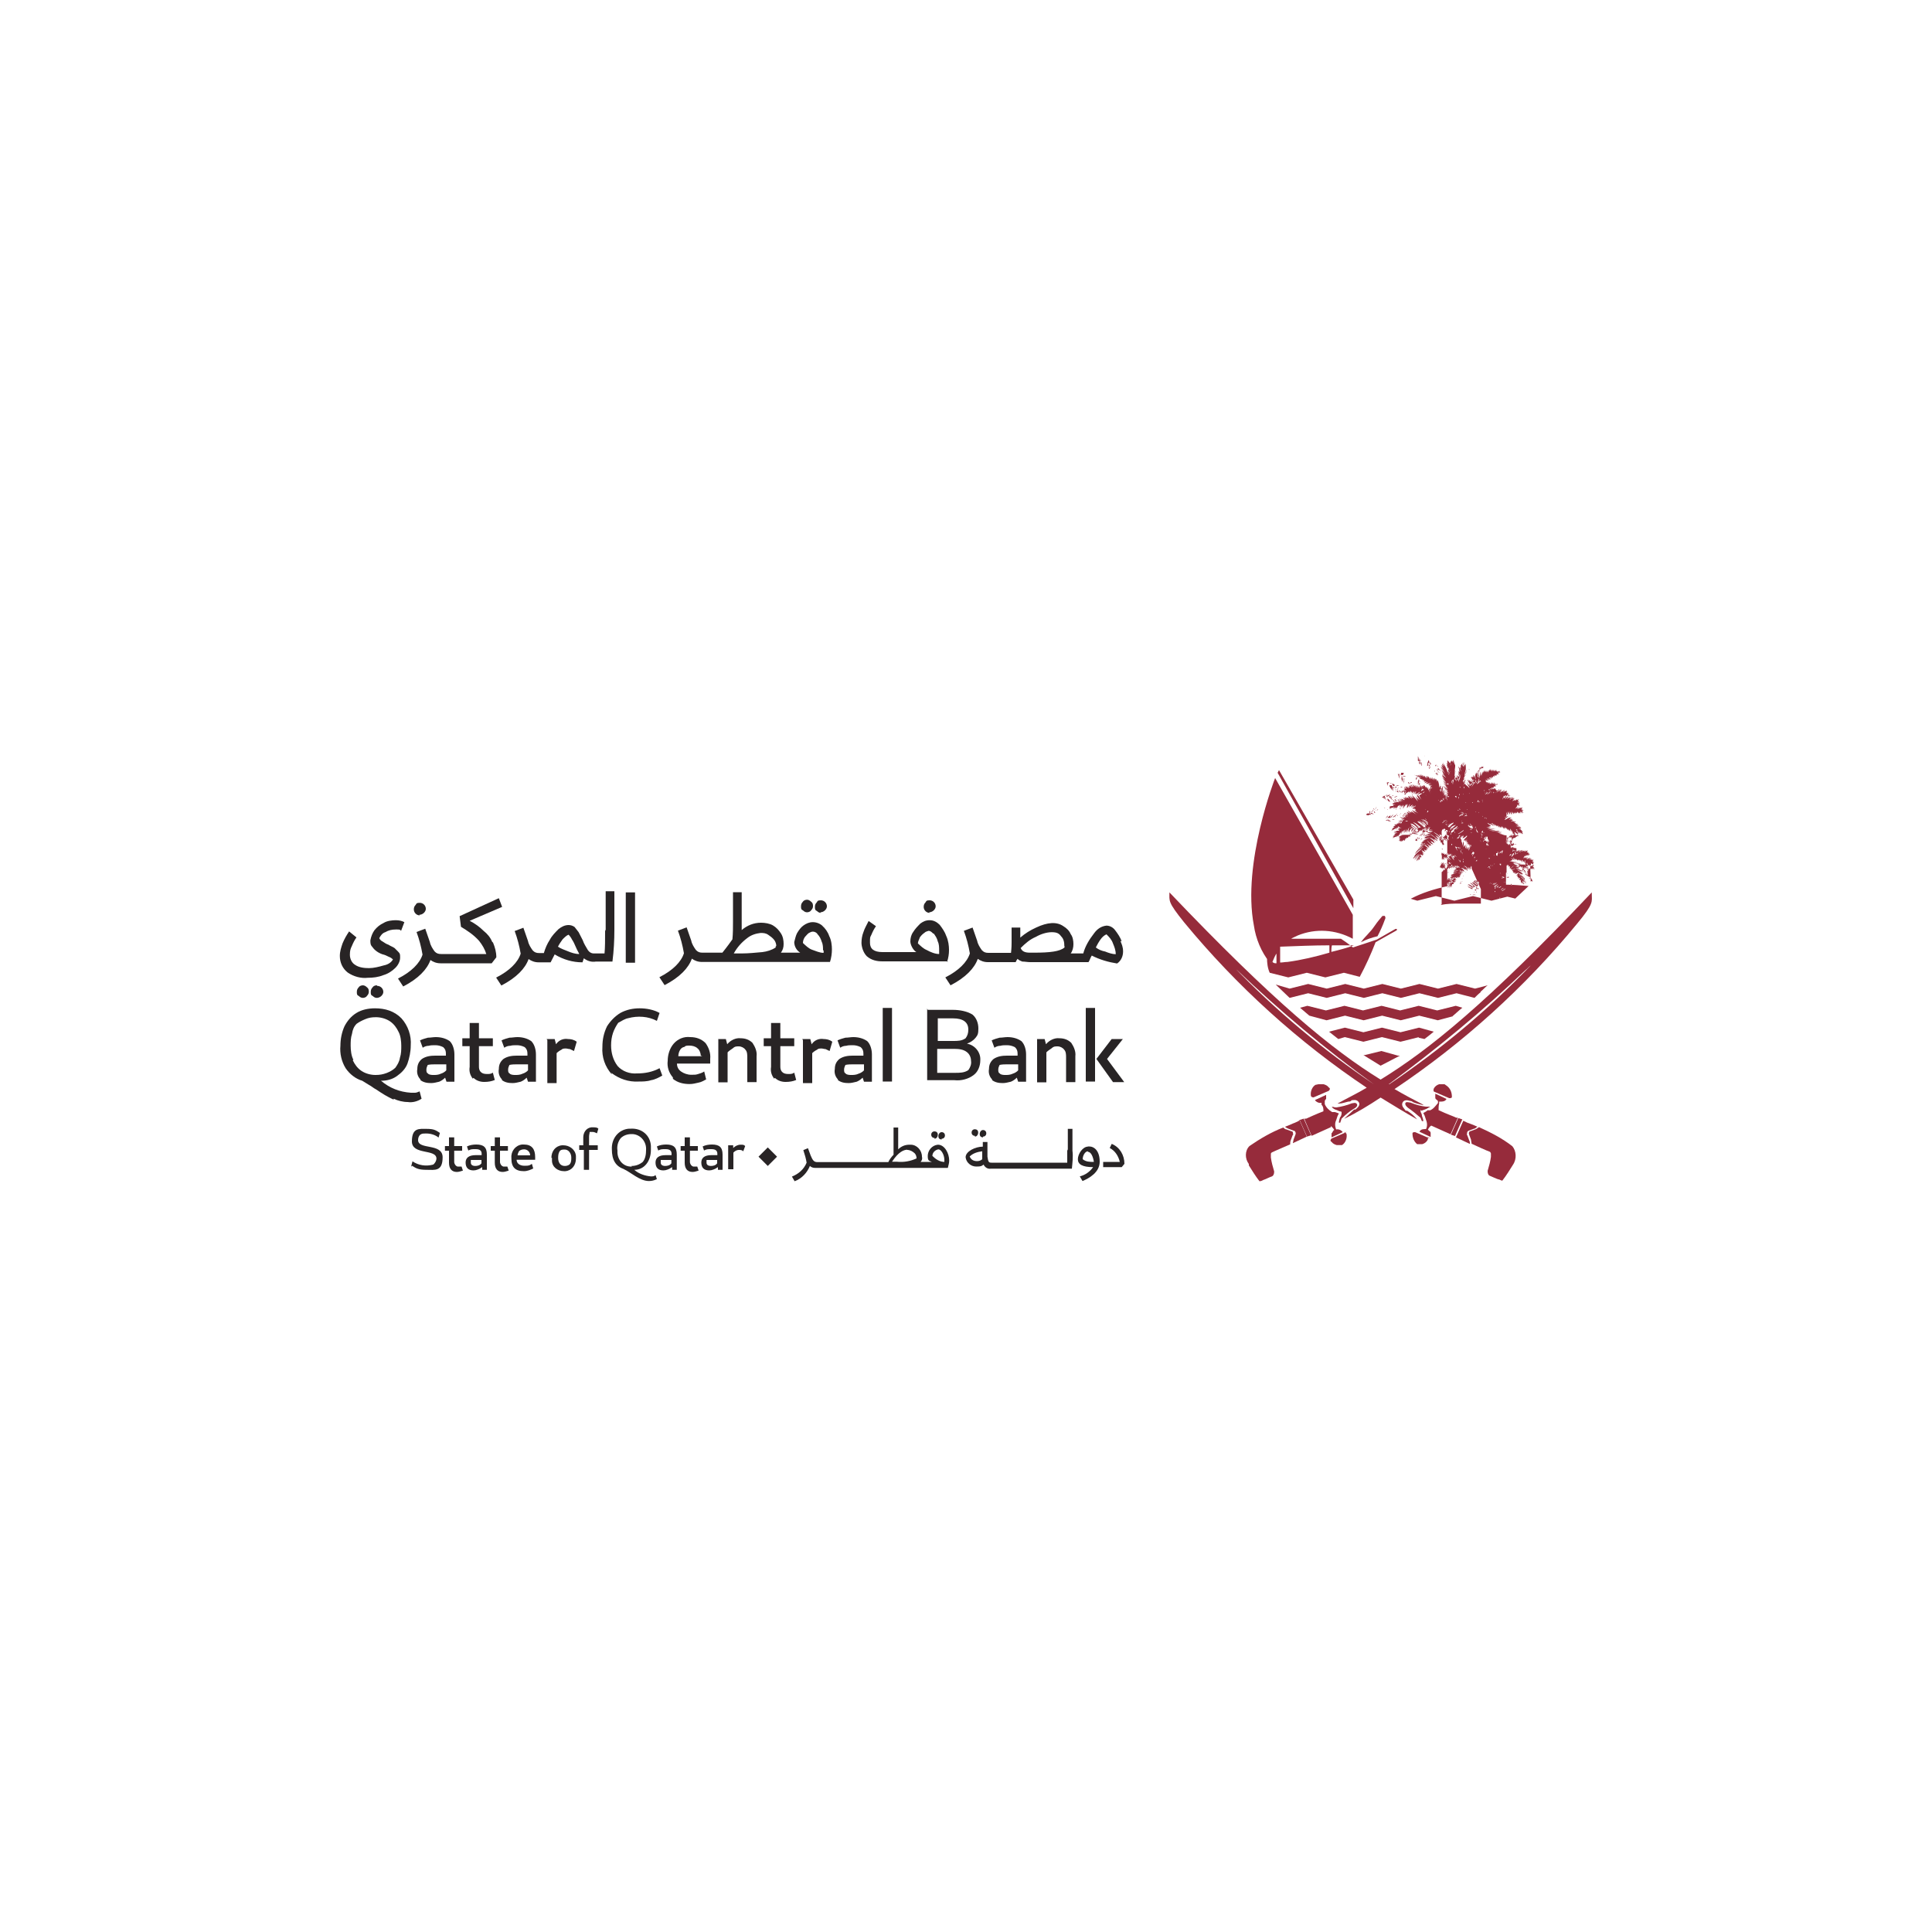 <?xml version="1.0" encoding="UTF-8"?>
<svg id="Layer_2" xmlns="http://www.w3.org/2000/svg" version="1.1" viewBox="0 0 1000 1000">
  <!-- Generator: Adobe Illustrator 29.2.1, SVG Export Plug-In . SVG Version: 2.1.0 Build 116)  -->
  <defs>
    <style>
      .st0 {
        fill: #282425;
      }

      .st1 {
        fill: #962b3b;
      }
    </style>
  </defs>
  <g id="Group_1">
    <g>
      <path id="Path_1" class="st1" d="M823.9,461.9c-53.6,56.7-84.2,81.5-109.3,96.9-25.1-15.5-55.3-40.2-109.3-96.9h0c0,4.5-1,4.8,7.6,15.5,27.2,33,59.1,61.9,94.5,85.6-5.2,3.1-10.3,5.5-15.1,8.2h.7c1.7,0,3.4-.7,4.8-1,1,0,1.7-.3,1.7-.7h0c.7,0,2.7-.7,3.8,1s-1,3.1-1.7,3.8h-.7c-1.7,1.7-3.4,3.1-5.2,4.8h0c6.5-3.1,12.7-6.9,18.9-11,6.2,3.8,12.4,7.6,18.9,11.3h0c-1.7-2.1-3.4-3.4-5.2-4.5h-.7c-.7-1-2.4-2.4-1.7-4.1s2.7-1.4,3.8-1h0s1,0,1.7.7c1.7.7,3.1,1,4.8,1.4h.7c-5.2-2.7-10-5.2-15.1-8.2,35.4-23.7,67.4-52.6,94.5-85.6,8.9-10.7,7.6-11.3,7.6-15.5h0v-.7ZM637.6,499.7c1,.7,1.7,1.7,2.7,2.4,22.3,21.3,45.7,40.9,70.8,59.1h0c-26.5-17.9-51.2-38.5-73.2-61.5h-.3ZM718.8,561.2h0c24.7-18.2,48.5-37.8,70.8-59.1,1-.7,1.7-1.7,2.7-2.4-22,23-46.7,43.6-73.2,61.5h-.3Z"/>
      <path id="Path_2" class="st1" d="M672.4,580.1l-2.1,1c-1,.3-3.1,1.4-5.2,2.1.3.3,1,.7,1.7,1l2.7,1c1,0,1.4,1.4,1,2.1h0l-1,2.7c0,.7-.3,1-.3,1.7l7.2-3.4-3.8-8.6h0l-.3.3Z"/>
      <path id="Path_3" class="st1" d="M669.3,587.3c0-.7,0-1.7-.7-1.7l-2.7-1c-.7,0-1.4-.7-1.7-1h0c-6.2,2.4-12,5.8-17.5,9.6-2.4,2.4-2.4,6.5-.3,9.3h0v.7h0c1.7,2.7,3.4,5.5,5.5,8.2.7,0,1.4-.3,2.1-.7.3,0,3.8-1.7,4.1-1.7,1-.3,1.4-1.4,1.4-2.4v-.3c-.7-2.4-1.4-4.8-1.7-7.2v-1.7c0-.3,0-.7.7-1,0,0,1.4-.7,9.3-4.1h0c0-.7,0-1.4.3-2.1l1-2.7h.3Z"/>
      <path id="Path_4" class="st1" d="M672.7,579.7l3.8,8.6,2.1-.7-3.8-8.6-2.1.7Z"/>
      <path id="Path_5" class="st1" d="M688.9,582.8h0c.7.7,1.4,1.4,1.7,2.1,0,0-.3,0-.7.7,0,0-.3.7-.7,1v2.1l5.8-2.7c-.7-1-2.1-1.7-3.4-1.4-.7-1.7-.7-3.4,0-4.8l.7-2.1.7-1.4h0l-2.1-.7h-1.4c-1.7-1-3.1-2.4-3.8-4.1v-1.7s.3-.7.7-1v-2.1l-5.8,2.7c.7,1,2.1,1.7,3.4,1.4v1c1,1,1,2.1,1,3.4h0c-4.5,1.7-7.2,3.1-8.9,3.8h-1c0,.3,3.8,8.9,3.8,8.9l10-4.5h0v-.7Z"/>
      <path id="Path_6" class="st1" d="M697.1,585.9l-7.9,3.4h0c-.7.7-.7,1.4,0,1.7h0c.7,1,1.7,1.4,2.7,1.7h2.7c1.7-1,2.7-3.4,2.4-5.5,0-.7-.7-1-1.4-1h0l1.4-.3Z"/>
      <path id="Path_7" class="st1" d="M680.9,561.5h0c-1.7,1-2.7,3.4-2.4,5.5,0,.7.7,1,1.4,1h0l7.9-3.4h0c.7-.7.7-1.4,0-1.7h0c-.7-1-1.7-1.4-2.7-1.7h-2.7l-1.4.3Z"/>
      <path id="Path_8" class="st1" d="M693.7,578c-.3,1-.7,2.1-.7,3.1h.7s.3-1,.7-2.1c2.1-2.1,4.1-3.8,6.5-5.2.7-.3,2.1-1.4,1.4-2.4s-2.1-.3-2.7-.3c-2.4,1-5.2,1.7-7.9,2.1-1,0-1.7-.3-1.7-.3h-.7c.7,1,1.7,1.4,2.7,1.7,1.4.7,1.7.7,2.1.7l.3.3v.7c0,.7-.3,1.4-.7,2.1v-.3Z"/>
      <path id="Path_9" class="st1" d="M759.3,587.3c0-1,0-1.7,1-2.1h0l2.7-1c.7,0,1-.7,1.7-1-2.1-1-4.1-1.7-5.2-2.1l-2.1-1h0l-3.8,8.6,7.2,3.4c0-.7,0-1.4-.3-1.7l-1-2.7-.3-.3Z"/>
      <path id="Path_10" class="st1" d="M765.5,583.5h0c-.7.3-1,.7-1.7,1l-2.7,1c-.7,0-1,1-.7,1.7l1,2.7c0,.7.3,1.4.3,2.1h0c8.2,3.8,9.3,4.1,9.3,4.1.3,0,.7.7.7,1v1.7c-.3,2.4-1,4.8-1.7,7.2v.3c0,1,.3,2.1,1.4,2.4,0,0,3.8,1.7,4.1,1.7.7,0,1.4.7,2.1.7,2.1-2.7,3.8-5.5,5.5-8.2h0c2.1-3.1,1.7-7.2-.3-9.6-5.2-4.1-11.3-7.2-17.5-10h.3Z"/>
      <path id="Path_11" class="st1" d="M754.8,578.7l-3.8,8.6,2.1.7,3.8-8.6-2.1-.7Z"/>
      <path id="Path_12" class="st1" d="M753.5,578.4c-1.4-.7-4.5-1.7-8.9-3.8h0c0-1,0-2.4.3-3.4v-1c1.7,0,3.1,0,3.8-1.4l-5.8-2.7v2.1s0,.7.7,1c0,0,.3.3.7.7v1c-1.4,1.7-2.4,3.1-4.1,3.8h-1.4c0,.3-2.1,1.4-2.1,1.4h0l.7,1.4.7,2.1c.7,1.7.7,3.4,0,4.8-1.4,0-2.7,0-3.4,1.4l5.8,2.7v-2.1s0-.7-.7-1c0,0-.3-.3-.7-.7.3-.7,1-1.7,1.7-2.1h0l10,4.5,3.8-8.6s-1,0-1,0Z"/>
      <path id="Path_13" class="st1" d="M740.4,589.4l-7.9-3.4c-.7,0-1.4,0-1.4.7h0c0,2.1.7,4.1,2.4,5.5h2.7c1-.3,2.1-1,2.7-2.1.3-.7.3-1.4,0-1.7h0l1.4,1Z"/>
      <path id="Path_14" class="st1" d="M747.6,561.2h-2.7c-1,.3-2.1,1-2.7,2.1-.3.7-.3,1.4,0,1.7h0l7.9,3.4c.7,0,1.4,0,1.4-.7h0c0-2.1-.7-4.1-2.4-5.5h0l-1.4-1Z"/>
      <path id="Path_15" class="st1" d="M735.6,574.9s.3,0,2.1-.7c1-.3,1.7-1,2.7-1.4h-2.4c-2.7-.3-5.2-1-7.9-2.1-.7,0-2.4-.7-2.7.3s1,2.1,1.4,2.4c2.4,1.7,4.5,3.4,6.5,5.2.3,1,.7,1.7.7,1.7h.7c0-.7-.3-1.7-.7-2.7,0-.7-.3-1.4-.7-2.1v-.7s0-.3.3-.3v.3Z"/>
      <path id="Path_16" class="st1" d="M657.2,497.3c0,.3.7.7,1,1h0c-.3,0-.7-.7-1-1s-1-.7-1.4-1.4c0,2.4.3,5.2,1.4,7.6l9.6,2.4,9.6-2.4,9.6,2.4,9.6-2.4,8.2,2.1c3.1-5.8,5.8-11.7,8.2-17.9l11-6.2h0v-.7h-.7l-9.6,5.5c-4.1,1.4-8.2,2.7-12.4,4.1-2.1-1.7-4.1-3.1-6.2-4.5h-25.8c1-.7,2.1-1,3.4-1.7,9.3-3.8,19.6-3.1,28.5,1.7v-12.4l-40.2-70.8s-17.2,44-11,76.3c1,6.9,3.8,13.7,8.2,19.2l-.3-1ZM689.5,489.3h11.3c-3.8,1.4-7.6,2.4-11.7,3.4,0-1,0-2.4.3-3.4h0ZM662.7,490c8.6-.3,16.8-.7,25.4-.7v3.8c-7.2,2.1-14.4,3.8-21.7,4.8-1.4,0-2.4.3-3.8.3v-8.2h0v-.3h0v.3ZM660.7,492.8v5.8h0c-.7,0-1.4,0-2.1-.7h0c.7-1.7,1.4-3.4,2.4-4.8l-.3-.3Z"/>
      <path id="Path_17" class="st1" d="M715.7,473.9c-1.4,1.7-2.7,3.1-4.1,5.2-.7,1-1.7,2.4-2.7,3.4-2.7,3.1-2.4,2.4-4.5,5.2,2.7-1.4,5.5-2.4,8.6-3.1,1.4-2.7,2.7-5.5,3.8-8.6.7-1,0-2.7-1-1.7v-.3Z"/>
      <path id="Path_18" class="st1" d="M700.5,465.6l-38.5-67-.7,1.4,39.2,70.1v-4.5Z"/>
      <path id="Path_19" class="st1" d="M766.2,513.4c1.4-1,2.4-2.4,3.8-3.4l-6.5,1.7-9.6-2.4-9.6,2.4-9.6-2.4-9.6,2.4-9.6-2.4-9.6,2.4-9.6-2.4-9.6,2.4-9.6-2.4-9.6,2.4-7.2-2.1c2.4,2.4,4.8,4.5,7.2,6.9h0l9.6-2.4,9.6,2.4,9.6-2.4,9.6,2.4,9.6-2.4,9.6,2.4,9.6-2.4,9.6,2.4,9.6-2.4,9.3,2.4c1-1,2.1-2.1,3.4-3.1h-.3Z"/>
      <path id="Path_20" class="st1" d="M751.7,526.1c1.7-1.4,3.4-3.1,5.2-4.5l-3.4-1-9.6,2.4-9.6-2.4-9.6,2.4-9.6-2.4-9.6,2.4-9.6-2.4-9.6,2.4-9.6-2.4-3.8,1c1.7,1.4,3.1,2.7,4.8,4.1l8.9,2.4,9.6-2.4,9.6,2.4,9.6-2.4,9.6,2.4,9.6-2.4,9.6,2.4,7.9-2.1h-.3Z"/>
      <path id="Path_21" class="st1" d="M734.2,537.1l3.1.7c1.4-1,3.1-2.4,4.8-3.8l-7.6-2.1-9.6,2.4-9.6-2.4-9.6,2.4-9.6-2.4-8.2,2.1c1.7,1.4,3.1,2.4,4.8,3.8l3.4-1,9.6,2.4,9.6-2.4,9.6,2.4,9.6-2.4-.3.3Z"/>
      <path id="Path_22" class="st1" d="M706.7,546.1h-1l8.9,5.5,10-5.2h-1l-8.6-2.4-8.6,2.1h.3Z"/>
      <path id="Path_23" class="st1" d="M792.6,456s.3,0,.7.3c0,0,0-.3-.3-.7h.3s-.7-.3-.7-.7h.3s-.3-.3-.7-.3h.7-.7.7-.7.7-1,1-.7.3-1,.7-.7.7-1s.7,0,1-.7h-1,1-1.4,1.4-1.7c.3,0,.7,0,1-.3h-1l.7-.3h-1s.3,0,.7-.3h-.7s.7,0,.7-.3h-1,.3-1s.7-.3,1-.7h-1s.3,0,.7-.3c-.3,0-.7,0-1,.3,0,0,.7-.3,1-.7-.3,0-1,0-1.4.3,0,0,.7,0,.7-.7-.7,0-1.4.3-1.7.7h-.3s.3,0,.7-.3c.7-.3,1-.7,1-1-.3,0-.7,0-1.4.7h-.7l1.4-.7h-.7s.3,0,.7-.3h0v-1.4c0,.3.7,1,.7,1.4v-1.4c0,.3.7.7.7,1.4v-1.4s.7,1,.7,1.4v-1s.3.7.7,1v-.7s0,.3.3.7v-.7s0,.3.3.7v-.7.7-.7s.3.3.7.7v-.7s0,.3.7.7v-.7s.3.3.7.7c0,0,0-.3-.3-.7,0,0,.7.3,1,.7l-.7-.3h1-.3.7-.7.3-1s.3-.3.7-.3h-1s.7,0,.7-.3h-.7s.3,0,.7-.3h-.7s.3-.3.7-.7c0,0-.7.7-1,.7,0,0,.7-.7,1-1,0,0-.7,0-.7.3,0,0,0-.3.3-.3-.3,0-.7.3-1,.7l.7-.7s-.7.3-1,.7c0,0,.3-.7.7-.7,0,0-1,.7-1.4.7,0,0,.7-.7.7-1h0v-.7s.3,0,.7.7c0-.3,0-.7-.3-.7,0,0,.7.7,1,.7,0,0-.3-.3-.3-.7h1-.3.7-.7.3-1s.3,0,.7-.3h-1l.7-.3h-.7s.3,0,.7-.3h-.7s.3-.3.7-.7c0,0-.7.7-1,.7,0,0,.7-.7,1-1l-.7.3s0-.3.3-.3c-.3,0-.7.3-1,.7,0,0,.7-.3.7-.7l-.7.3s0-.3.3-.7l-1,.7s.7-.7.7-1c0,0-.7.7-1,.7,0,0,.7-.7.7-1l-1.4,1,1-1c-.3,0-1.4,1-1.7,1,.3-.3.7-.7,1-1l-1,.7.7-1c-.3,0-.7.7-1,1l.3-.7-.7.7s.7-.7.7-1c0,0-.7.3-1,.7v-.7s-.7.7-.7,1c0-.3.3-1,.7-1.4h0v-.3s.3.3.7.3v-.7s.7.3.7.7v-.7c.3,0,.7.3,1,.3,0,0-.3-.7-.7-.7,0,0,.7.3,1,.3v-.3h1-.7.7-1,.7-1.4s.3,0,.7-.3h-1s.3,0,.7-.3h-.7l.3-.3h-.7s0-.3.7-.7c0,0-.7.7-1,.7,0,0,.7-.7.7-1l-.7.3v-.3s-.7.7-1,.7l.7-1s-.7.7-1,.7c0,0,0-.7.3-.7-.3.3-.7.7-1,1,0-.3.3-.7.3-1,0,.3-.7.7-1,1,0,0,.7-.7.7-1,0,0-1,1-1.4,1.4,0-.3.7-.7,1-1.4-.3,0-1.4,1-1.7,1.4,0-.3.7-.7.7-1.4,0,0-.7.7-1,1,0,0,.7-1,.3-1,0,.3-.7.7-1,1v-1s-.3.3-.7.7c0,0,.3-.7,0-1,0,0-.3.7-.7,1v-.7s-.3.7-.7,1v-.7h.3s0-.3-.3-.7c0,0,.3.3.7.7v-.3h0s0,.3.7.3v-.3h0l.3.3v-.3h0s0,.3.3.3v-.3h0v-.3h0v-.3h0v-.3h.3-1v-.3s0,.3-.3.3v-.3h0l-.3.3v-.3h0s0,.3-.3.3v-.7l-.3.3v-.3s-.3.7-.7.7c0,0,.3-.3.3-.7l-.7.7s0-.3.3-.7l-.3.3h0v-.3h0v-.3h.3v-.3l.3.3v-.3h.7v-.3h.3v-.3h.7s-.3,0-.3-.3h1.4-.3s-.3,0-.7.3v-.3s-.3,0-.7.3v-.7.3-.3.3-.7s0,.7-.3.7v-.7.3-.3s0,.7-.3.7v-.7.7s0-.7,0-.3c0,0,0,.7-.3.7v-1s0,.7-.3.7v-.7s-.3,1-.7,1v-1h0s-.3-.3-.7-.3h.7l-.7-.3h1s-.3-.7-.7-.7c.3,0,1,.3,1.4.7,0,0-.3-.7-.7-.7.3,0,.7.3,1,.3,0,0-.7-.3-.7-.7h0s.3,0,.7.3c0,0,0-.7-.7-.7,0,0,.3,0,.7.3v-.3h.3v-.3s.3,0,.3.3v-.3h.7v-.3h.3v-.3h.7s-.3,0-.3-.3h.7-.3.7-.7s.7,0,.7-.3h-.7l.3-.3s-.3,0-.7.3v-.3s-.3,0-.7.3v-.7.3-.3.3-.7s0,.7-.3.7v-.7.3-.3s0,.7-.3.7v-.7.7-.3s0,.7-.3.7v-1s0,.7-.3,1v-.7s-.3,1-.7,1v-1s-.7,1-.7,1.4v-1l-.3.7v-.7s0,.7-.3,1v-.7.7-.7.7-.3.7-1,.7-.7,1-1c0,.3,0,.7-.3,1v-.7c0,.7-.3,1.4-.3,2.1v-2.1s0,.7-.3,1.7v-1.4.7-.7.7-1,1.7-1.7,1.4-1,2.4l-.3-2.1v2.4c0-.7,0-1-.3-1.7v1-1h.7-1,.7-1,1-1,1.4s-.7,0-1-.3h1s-.7,0-.7-.3h1l-.7-.3h.7-.3.3-.3,1.7-.3,1.4-.7.3l.3-.3h-.3s0-.3.3-.3c0,0,0,.3-.3.3v-.3s0,.3-.3.7v-.3.7-.7.7-.7.7-.7,1-.7,1-.7.7-.7.7-.7.7-.7,1-.7,1.4-1,1.4-1,1-.7,1-.7.7-.7.7-.3.7s0-.7-.3-.7v.7-.7,1s0-.7-.3-1v1-.7c0,.3.3,1.4.3,2.1h0c0-.7-.7-1-1-1.7v.7c-.3,0-.7,0-1-.3h1s-1.4-.3-1.7-.7h1.7c-.7,0-1,0-1.7-.7h1.7s-1.4-.3-1.7-.7h1.4c-.3,0-1-.3-1.4-.7h.7-.7.3v-.7.3h0v-2.4h0v1.7-1.7,1.4-1,1h0v-.7h0v.7h0v-.7.3h-1.4,1.4c-1.4,0-2.4-.7-3.8-.7h2.7c-.7,0-1.7,0-3.4-.7h2.7-1.4,1.7-1,1-3.1,3.1-2.4c.3,0,1,0,1.4-.3h-4.1c1,0,2.1,0,3.1-.7-.7,0-3.4.3-4.5,0,.7,0,1.7,0,2.4-.3h-1.7,2.1-3.8c1.4-.3,2.4-.7,3.8-.7h-4.8c.7,0,1.4-.7,2.1-.7h-2.7c.7,0,2.1-.7,2.4-.7h0s0-.3-.7-.7h0c-.3-.3-1-.7-1-1,.3,0,2.1,1.4,2.1,1.4,0,0-1-1-.7-1h0c.7.3,1.7,1.4,1.7,1.4l-.7-1s.7.7,1,.7c0,0-1-1-1.4-1.4,1,0,1,1,2.1,1.4,0-.3-.7-.7-.7-1,.3.3,1,.7,1.4,1.4,0,0,0-.7-.3-.7.7.3,1,1,1.4,1.4,0,0-.7-1-.7-1.4.3.3.7.7,1,1.4v-1s.3.7.7,1v-1c0,.3.3.7.7,1v-1c.3.7.7,1,1,1.7v-1s0,.3.7.7q0-.7-.3-1c.3.3,1,1,1.4,1.7v-1c0,.3.3,1,.7,1.4v-1c0,.3.3.7.7,1.4v-1.4c.3,0,.7,1.4.7,1.4v-1,1-1c0,.3,0,1,.3,1.4v-1c0,.3.3.7.3,1.4v-.7.7-.7.7-.3.7-.3l.3.7v-.7s.7,1,1,1c0,0,0-.7-.3-.7h.7s-.7,0-.7-.3h.3-.7.3-.3.3v-1s0,.7.7.7h0s.7.7,1,1c0,0,0-.7-.3-.7,0,0,.3.3.7.7,0,0-.3-.7-.7-1h.7c-.3,0-.7-.7-1.4-1h1s-.7-.3-1-.7h1-.7.7-.3v.3-.3h0v1-.7,1-.7s.3.7.7,1v-.7,1-.7c0,.3,0,.7.3,1v-1.4c0,.3.3,1,.7,1.4v-.7s.7.7,1,1c0,0,0-.7-.3-.7,0,0,.3.3.7.7,0,0-.3-.7-.7-1h.7c-.3,0-.7-.7-1-.7h.7s-.7-.3-1-.7h1-.7.7-.7,1-1.4,1.4-1,.7-1.4,1-1s.3,0,.7-.3h-1.4s1-.3,1.4-.7h-1.4c.3,0,1,0,1.4-.3h-2.1c.7,0,1,0,1.7-.3h-2.4c.7,0,1-.3,1.7-.7h-1.7s1-.3,1-.7c-.7,0-1,0-1.7.3,0,0,.7,0,.7-.7h-1s.7-.3,1-.7h-1.4s.3,0,.3-.3c-.3,0-1,0-1.4.3,0-.3,1-.7,1-1-.3,0-.7,0-1.4.3,0,0,.7-.3,1-.7-.7,0-1,.3-1.7.3,0,0,1-.7,1.4-1-.7,0-1.4.3-1.7.7,0,0,.7-.3,1-.7-1,0-1.7.7-2.4,1h-.7s.7-.3.7-.7c.7-.3,1.4-1,1.4-1-.7,0-1,.3-1.7.7h0c-.3,0-.7,0-1,.3h0c1-.3,1.7-1,2.1-1-.3,0-.7,0-1,.3,0,0,.7-.3.7-.7h0c0-.7,0-1.4-.3-2.1.3.7.7,1.4,1,2.1v-2.1c.3.7.7,1,1,1.7v-1.7s.7,1.4,1,1.7v-1.7c0,.3.7,1,1,1.4v-1s.3.7.7.7v-1c0,.3.3.7.7,1v-1s0,.7.3.7v-.7s.7.7,1,1v-1c0,.3.3.7.7,1v-1c.3,0,.7.7,1,1,0,0,0-.7-.7-1,.3,0,1,.7,1.4.7l-.7-.7h1.4-.7,1-1,.7-1.7s.7-.3,1-.7c-.3,0-1,0-1.4.3,0,0,.7-.3,1-.7,0,0-.7,0-1,.3,0,0,.3-.3.7-.7,0,0-.7,0-.7.3,0,0,.7-.7,1-1-.3,0-1,.7-1.4,1,0,0,1-.7,1-1,0,0-.7.3-1,.7,0,0,.3-.3.3-.7-.3.3-1,.7-1.4,1l1-1c-.3,0-1,.7-1.4.7,0-.3.3-.7.7-1-.3,0-1.4,1-1.7,1,.3-.3.7-1,1-1.4h0v-.7s.7.3.7.7c0-.7-.3-.7-.7-1,0,0,1,1,1.4.7l-.7-.7h1.4-.7,1-1,.7-1.7s.7-.3,1-.7h-1.4s.7-.3,1-.7c0,0-.7,0-1,.3,0,0,.3-.3.7-.7,0,0-.7,0-.7.3,0,0,.7-.7,1-1-.3,0-1,.7-1.4,1,0,0,1-.7,1-1,0,0-.7.3-1,.7,0,0,.3-.3.3-.7-.3.3-1,.7-1.4,1,0,0,.7-.7,1-1,0,0-.7.7-1,.7,0,0,.3-.7.7-.7-.3,0-1,.7-1.7,1,0-.3,1-1,1-1.7-.3.3-1,.7-1.4,1,.3,0,.7-.7,1-1.4-.3,0-1.7,1.4-2.1,1.4l1.4-1.4c-.7,0-2.1,1.4-2.4,1.7.7-.3,1-1,1.4-1.7-.3,0-1.4.7-1.7,1,0,0,1-1.4.7-1.4-.7.3-1,1-1.4,1.4,0-.3.7-.7.7-1,0,0-.7.7-1,1,0-.3.7-1,.7-1.4-.3,0-.7.7-1.4,1,0,0,0-.7.3-.7-.3,0-.7.7-1,1.4,0-.7.7-1.4.7-1.7h0v-.3c.3,0,.7.3,1,.7,0,0-.3-.7-.3-1,.3,0,.7.3,1,.7v-.7l1.4.7c0-.3-.7-.7-1-1,0,0,1,.7,1.4.7l-.3-.3h1.7-1,1-1.4.7-2.1c.3,0,.7,0,1-.3h-1.4s.7-.3,1-.7c0,0-.7,0-1,.3,0,0,.3-.3.7-.7,0,0-.7,0-1,.3,0-.3.3-.7.7-1-.3.3-1,.7-1.4,1,.3,0,1-.7,1-1.4,0,0-.7.3-1,.7l.3-.7c-.3.3-1,.7-1.4,1l1-1.4s-1,.7-1.4,1c0-.3,0-.7.7-1-.3.3-1,1-1.7,1.4,0-.3.7-1,.7-1.7-.3.3-.7,1-1.4,1.4,0,0,1-1,1-1.4-.7.7-1.4,1-2.1,1.7.3-.7,1-1,1.4-1.7-.7,0-1.7,1.7-2.1,2.1.3-.7.7-1,1-1.7-.3,0-1,1-1.4,1.4l.7-1.4c-.3.7-.7,1-1.4,1.7,0-.3.3-.7,0-1.4,0,.3-.3.7-.7,1,0-.3.7-1,.3-1.4-.3.3-.7.7-1,1.4v-.7c-.3.3-.7,1-.7,1.4v-1h.3s.3,0,.7.3c0,0,0-.3-.7-1,.3,0,.7.7,1,1v-.7h0c.3,0,0,.7.7.7,0,0,0-.3-.3-.7h0l.3.7v-.7h0s0,.3.7.7v-.3.3-.3s0,.3.3.3v-.3.3h.3v-.3s0,.3.3.3v-.3h.3s0-.3-.3-.3h1.4-1l.3-.3h-.7l.3-.3h-.3v-.3h-.3v-.7s-.3.3-.7.7c0,0,.3-.3.3-.7,0,0-.3,0-.3.3v-.3s-.3.3-.7.7l.3-.7-.3.3v-.3s-.3.3-.7.7l.3-.7s-.3.3-.7.7c0,0,0-.3.3-.7,0,0-.7.7-1,1l.7-.7s-.7.7-1,1c0,0,.3-.7.7-1,0,0-.7.3-.7.7h0v-.3h0v-.3s.3,0,.7.3v-.7s.3.3.7.3v-.7s.3.3.7.3v-.3h.7s-.3-.3-.3-.7l.7.3v-.3h.7s-.7-.3-.7-.7h.7s.7,0,.7-.3h-.3.7-.7l.3-.3s-.7.3-1,.7c0,0,0-.3.3-.7,0,0-.7.3-.7.7,0,0,0-.3.3-.7,0,0,0,.3-.3.7v-.7l-.3.3v-1s-.3.7-.7,1c0-.3,0-.7.3-1l-.3.7v-.7c0,.3-.3.7-.7,1,0,0,.3-1,0-1,0,0,0,.7-.3.7v-.7s-.3,1-.7,1v-1.4c0,.3,0,.7-.7,1v-1s-.7,1.4-.7,1.7c0,0,.3-1,.3-1.4l-.3.3s-.7-.7-1-.7h1c-.3,0-.7-.3-1-.7l1.7.3c0-.3-.7-.7-1-1,.7,0,1.4.7,1.7.7,0-.3-.7-.7-1-1,.3,0,1,.7,1.7.7,0,0-1-.7-1-1h.3q.3,0,1,.7c0-.3-.3-.7-.7-1,0,0,.7.3,1,.7,0,0,0-.3-.3-.7,0,0,.3,0,.7.3v-.7s.3,0,.7.3v-.7s.3,0,.7.3v-.3h.7s-.3-.3-.3-.7l.7.3v-.3h.7s-.7-.3-.7-.7h1-.7s.7,0,1-.3h-.7l.7-.3h-.7s.3,0,.3-.3c0,0-.7.3-1,.7q0-.3.3-.7s-.7.3-.7.7c0,0,0-.3.3-.7,0,0,0,.3-.3.7v-.7l-.3.3v-1s-.3.7-.7,1c0-.3,0-.7.3-1l-.3.7v-.7c0,.3-.3.7-.7,1,0,0,.3-1,0-1,0,0,0,.7-.3.7v-.7s-.3.7-.7,1v-1.4c0,.3,0,.7-.7,1v-1s-.7,1.4-.7,1.7c0,0,.3-1,.3-1.4,0,0-.7,1.4-1,1.7,0-.3,0-1,.3-1.4l-.7,1v-1c0,.3,0,1-.3,1.4v-1,.7-1s0,.7-.3,1v-.7,1-1.4s0,.7-.3,1v-1c0,.3-.3,1-.3,1.4v-1.4c0,.3-.3,1-.7,1.4v-1c-.3,1-.7,2.1-.7,3.1v-2.7s0,1-.7,2.4v-2.1,1-1,1-1.4,2.4-2.4,1.7c0-.3,0-1-.3-1.4v3.4l-.7-2.7v3.4c0-.7,0-1.4-.7-2.1v1.4-1.4h-.3s.7,0,1-.3h-1.4,1-1.4,1.7s-.7-.3-1.4-.3h1.7c-.3,0-.7-.3-1.4-.7h1.4s-.7-.3-1-.7h1.4c-.3,0-1-.7-1-.7h1s-.3,0-.7-.3h.7s-.3,0-.3-.3h.7l-.3-.3h.7-.3.7s-.3,0-.7-.3h.7-.3.7-.7.7s.3-.3.7-.7c0,0-.3.3-.7.3l.3-.7s-.3.3-.7.7v-.7s-.3.7-.7,1v-.7s0,.3-.3.7v-.7.7-.7.7-1,1.4-1,1.4-1,1-1,1-1,1s0-1-.3-1v1.4-1,1.7-1.4,1.7-1.4,1.4s0-1-.3-1v1.4s0-.3-.3-.7v.7s0-.7-.3-1v1-.3,1s-.3-.7-.7-1v1s0-.7-.3-.7v1.4c0-.3,0-.7-.3-1v1.4s-.3-.7-.3-1c0,.7.7,2.1.7,2.7h0c-.3-.7-1-2.4-1.4-2.4,0,.7,0,1.7.3,2.4,0-.7,0-1-.7-1.7v1c0-.3,0-.7-.3-1v.7s0-.3-.3-.7c0,.7.3,1.4.7,2.1-.3-.7-.7-1.4-1-2.1,0,.3.3,1,.7,1.4,0,0-.7-.7-.7-1,.7.7,1,1.7,1.4,2.7,0,0-1.4-1.4-1.7-2.1,0,.3,1.4,2.1,1.4,2.7-.3-.7-1-1-1.4-1.7,0,.3.3.7.3,1-.3-.3-.7-1-1-1.4,0,1,.7,1.7,1.4,2.4h0c-.7-.7-1.4-1.7-2.1-2.4,0,1,1.7,2.7,1.7,3.1-.3-.3-1-1-1.4-1.4.3.3.7,1,1,1.7-.3-.3-.7-.7-1.7-1.4,0,.3,1.4,1.7,1.4,2.4-.7-.7-1.4-1.4-2.1-1.7l.3-.3h-.7l.3-.3c-.7,0-1,.7-1.4,1.4.3-.7,1-1.7,1.7-2.4,0,0-.7.3-1,.7,0,0,.3-.7.7-1,0,0-.3.3-.7,1,0-.7.7-1,1-1.7-.3,0-1,.7-1.4,1.4h0v-.7c0-.3,0-.7.7-1h0s0-.3.3-.7c0,0-.3.3-.7.7,0-1,.7-1.7,1.4-2.4-.3,0-.7.7-1,1,0-.7,1.4-3.1,1.4-3.1,0,0-1,2.4-1.4,2.4.7-1,1-2.4,1.4-3.4,0,0-1.4,3.1-1.4,3.4h0c0-1,.7-2.4.7-3.1v-3.4h0v2.4-2.1,1.7c0-.3,0-1-.3-1.4v2.1c0-.7,0-1.4-.3-1.7v1.4c0-.3,0-1-.3-1.4h0v-1h0v2.4c0-.7-.3-1.4-.7-2.1v1.7c0-.3-.3-1-.7-1.4,0,.7,0,1.4.3,2.1,0-.7-.3-1-.7-1.7,0,1,.3,2.1.7,2.7l-.7-1.4c0,.3,0,1,.3,1.4,0-.3-.3-1-.7-1.4,0,.7.7,1.7.7,2.4h0c-.3-.7-.7-1.7-1.4-2.7,0,1,1,2.4,1.4,3.4,0,0-.7-1.7-1-2.1,0,.7,0,1.4.7,2.1l-.7-1c0,.7.7,1.7,1,2.4h0c-.3-.3-1-2.1-1.4-2.4,0,.7.3,1.4.7,2.1h0v-.7h0s0-.7-.3-1c0,.7,0,1,.7,1.4h0s-.3-1-.7-1c0,.7.7,1.4.7,2.4h0s0-.3-.3-.7v-.3h0s0-.3-.3-.7c0,.3,0,.7.3,1v.3c-.3-.7-.7-1.4-1-2.1,0,.7.3,1.4.7,2.1v.7c0-.3-.7-1-.7-1.7,0,1,.7,2.1,1,3.1h0s0-.3-.3-.7c0-.3-.3-1-.7-1.7v1c0-.3-.3-1-.7-1.4,0,1,.7,2.1,1,2.7h0c0-.3-.3-1-.7-1.4v.7c0-.3-.3-.7-.7-1h0c0,.3-.7,1-.7,1.4h0c0-1,0-1.7.7-2.4l-.7.7c0-1,0-2.1.7-2.7-.3,0-.7,1-.7,1.4,0-.3,0-1,.3-1.4,0,0-.3.3-.3.7,0-.3,0-.7.3-1.4,0,0,0,.7-.3,1h0c0-1,.3-2.1.3-2.7v-1.7,1c-.3-.7-.7-1.4-.7-2.1h0v-1h0c0,.7,0,1.7.3,2.4,0-.3-.3-1.4-.7-2.1v1.7c0-.3-.3-1-.7-1.4,0,.7,0,1.4.3,2.1,0-.7-.7-1.4-1-1.7,0,1,.3,2.1.7,2.7l-.7-1.4c0,.3,0,1,.3,1.4,0-.3-.7-1-.7-1.4,0,.7.7,2.1,1,2.7-.3-1-1-2.1-1.7-3.1,0,1,1,2.4,1.4,3.4,0,0-.7-1.7-1-2.1,0,.7.3,1.4.7,2.1l-.7-1c0,.3.3,1,.7,1.4v.3-.7h0c0-.3,0,0,0,0h0v-.7h0v-.7,1.4h0v.3h0v-3.1,2.4h0v-2.4c0-.3-.7-1-1-1.4h0s0-.3-.3-.7h0c0,.7.3,1.4.7,1.7,0-.3-.7-1-1-1.4,0,.3,0,1,.7,1.4,0,0-.3-.7-.7-1,0,.7.3,1,.7,1.7,0-.3-.7-.7-1-1,0,.7,1,2.1,1,2.1l-1-1.4c0,.3.7,1.4,1,1.4-.3-.3-.7-.7-1-1,0,.3,1,1.7,1.4,1.7-.3-.7-.7-1-1.4-1.4.3.7,1,1.4,1.4,2.1h0s-1-1-1-1.4c0,.7.7,1,1,1.7l-.7-.7c0,.3,1,1.4,1.4,1.7-.3,0-1-1.4-1.4-1.7,0,.3.7,1,1,1.4,0,0-.7-.7-1-1,0,.7.7,1,1,1.4,0,0-.7-1-1-1,0,.7.7,1,1,1.7-.3,0-.7-.7-1-1,0,.7,1,1.4,1.4,1.7-.7-.7-1.4-1.4-2.1-2.1.3.7,1,1.4,1.4,2.1-.3,0-.7-.7-1-1.4h0v1.4-1.4.7-1,1c0-1-.3-2.1-.7-2.7-.3-.7-.7-1.7-1.4-2.4h0l-.3-.7h0c0,.7.7,1.7,1,2.4-.3-.3-1-1.4-1.4-1.7,0,.7.3,1,.7,1.7-.3-.3-.7-.7-1-1,0,.7.7,1.4,1,2.1-.3-.3-1-1-1.4-1.4.3,1,1,1.7,1.7,2.4,0,0-1-1-1-1.4,0,.3.7.7,1,1.4-.3-.3-.7-.7-1-1,.3.7,1.4,1.7,1.7,2.4-.7-1-1.7-1.7-2.4-2.7.3.7,1.7,2.1,2.4,2.7,0,0-1.4-1.4-1.7-1.4.3.7.7,1.4,1.4,2.1,0,0-1-1-1-.7.3.3,1.4,1.7,1.7,2.1-.3,0-1.7-1.7-2.1-2.1.3.7.7,1,1.4,1.7-.3,0-.7-.7-1.4-1,.3.7,1,1.4,1.4,1.7,0,0-1-1-1.4-1.4.3.7,1,1.4,1.7,2.1-.3-.3-1-.7-1.4-1,.3.7,1.7,1.7,2.1,2.1-.7-.7-1.7-1.7-2.4-2.4.7,1,1.4,1.7,2.1,2.7-.3,0-1-1-1.7-1.7.7,1,1.7,2.1,2.4,2.7-.7-.7-1.7-1.4-2.4-2.1.7,1,1.4,1.7,2.1,2.4-.7-.3-1.4-1-2.1-1.7.7.7,1,1.4,1.7,2.1-.3,0-1-.7-1.4-1,0,.3,2.1,1.7,2.4,2.1-.3,0-.7-.7-1.4-1,.3.3.7.7,1,1-.3,0-1-.7-1.4-1,.7.7,1,1,1.7,1.7-.3,0-2.1-1.4-2.4-1.4,0,0,1.4,1.4,2.4,2.1-.7,0-1.4-.7-1.7-1,.3.3,1,.7,1.4,1-.3,0-1.4-1-1.4-1,.7.7,1,1,1.7,1.4,0,0-.7,0-.7-.3,0,.3,1,.7,1,1-.3,0-1-.7-1.4-1,.3.3,1,1,1.4,1.4h0c-.7-.3-1-.7-1.7-1,.3.3,1,.7,1.4,1h0s-.3,0-.7-.3c0,0,.3.3.7.7h0c-.3,1-.7,1.7-1,2.4,0-.7.7-2.7.7-3.4h0c-.3,1-.7,1.7-1,2.4,0-1,0-1.7.3-2.7,0,.7-.3,1.4-1,2.1,0-.7,1-3.1.7-4.5,0,1.4-.3,2.4-1,3.8h0c0-1,.3-2.4.3-3.4,0,.7,0,1.4-.3,2.1v-1.4c0,.7-.7,1.7-.7,2.4,0-.7.7-3.4.3-4.1,0,0-.7,3.1-1,3.1,0-1.4,0-2.7.3-4.1,0,.3,0,1-.7,1.4v-2.1c0,1,0,2.1-.3,2.7v-2.7,1.4-1.4,1.7-1.4,2.4c0-1-.3-2.1-.3-3.4v2.4c0-1,0-2.1-.7-3.1v1.4c0-.7-.3-1.4-.7-2.1v1.7c0-.7,0-1-.3-1.7v1.4c0-.3,0-1-.3-1.4v1.7-1.4.7c0-.3,0-1-.3-1.4v1.4s-.3-1-.3-1.4v1.4c0-.7-.3-1-.7-1.7v1.4c0-.3-.7-1-1-1.4,0,.7,0,1.4.3,1.7,0-.3-1-1.7-1.4-2.1,0,.7.3,1,.7,1.7-.3-.7-.7-1.4-1-2.1,0,.3,0,1,.3,1.4-.3-.3-.7-1-1-1.4v1.4s-.7-1-1-1.4v.7s-.3-.7-.7-1l.3,1c-.3-.3-.7-.7-1-1.4,0,0,0,.7.3,1-.3,0-.7-.7-1-1,0,.3,0,1,.3,1.4-.3-.3-.7-.7-1-1.4,0,.3,0,.7.3,1,0,0-.3-.3-.7-.7,0,0,0,.3.3.7,0,0-.3-.3-.7-.7,0,0,.3.7.7.7-.3,0-.7-.3-1.4-.7,0,0,.3.3.7.7-.3,0-1-.3-1.7-.7,0,0,.3,0,.7.3h-1,1-.7,2.4s-.7.3-1,.7h1.4s0,.3-.3.7c0,0,.7-.3,1-.3,0,0-.3.3-.7.7h1v.3s.7,0,.7-.3c0,0,0,.3-.3.7,0,0,.7,0,1-.3l-.3.7s.7,0,.7-.3l-.7.7c.3,0,1-.3,1.4-.3,0,0-1,.7-1,1,0,0,1.7-.7,2.1-.7-.3,0-1,.7-1.4,1,1,0,1.4-.3,2.1-.7,0,0-1,.7-1.4,1,.7-.3,1.4-.7,2.4-.7-.7,0-1.7.7-1.7,1h2.1s-1.7,0-1.7.3h1.7s-.7,0-1.4.7h2.1c-.7,0-1.4,0-2.1.3h1.7-1.4.7v.7s-.3-.7-.7-1c0,.7,0,1,.3,1.7,0-.3-.3-.7-.7-1,0,.3.3,1.4,1,2.4-1.4-2.1-1.4-2.7-1.7-3.1,0,0,.7,2.7,1,3.8h0c-.3-1.4-1-2.7-2.1-4.1,0,.3,0,1,.3,1.4-.3-.7-1-1.4-1.4-2.1,0,.7,0,1.4.7,1.7-.3-.7-.7-1.4-1-1.7,0,.3,0,1,.3,1.4,0-.3-.7-1-.7-1.4,0,.7.3,1.4.3,1.7,0-.7-.3-1-.7-1.4v1c0-.3-.7-1-1-1.4,0,.3.3,1,.3,1.4,0,0-.7-.7-.7-1v1.4c-.3-.7-.7-1-1.4-1.7l.7,1.4c-.3,0-1-1-1.4-1.4,0,.7.7,1.4,1,1.7-.3-.3-1.7-1.7-2.1-2.1.3.7.7,1,1.4,1.7-.7-.7-1.4-1-2.1-1.7,0,0,.7,1,1,1.4-.7,0-1-.7-1.4-1.4,0,.3.3,1.4.7,1.7-.3,0-1-1-1.7-1,0,0,.3.7.3,1-.3,0-.7-.3-1-.7,0,.3.7,1,.7,1-.7,0-1-.7-1.4-1,0,0,0,.7.3.7,0,0-.7-.3-1-.7,0,.3.7,1,1,1.4-.3,0-1-.7-1.4-1,0,.3.3.7.7,1,0,0-.7,0-1-.3,0,0,.3.3.7.7,0,0-.7,0-1-.3,0,0,.7.3,1,.7h-1.4s.7,0,1,.3h-2.1.7-1.4,1-1,1.7s-.7.3-1,.7c.7,0,1-.3,1.7-.7,0,0-1,.7-1,1,.3,0,.7-.7,1.4-.7v.7c.3,0,.7-.3,1-.7,0,0-.3.7-.3,1,.3,0,.7-.3,1-.7v.3c.3-.3.7-.7.7-.7v.7c.3-.3.7-.7,1-1v1s.3-.3.7-.7c0,0,0,.7-.3,1,.3,0,1-.7,1.4-1,0,.3-.3,1-.7,1.4,1-.7,1.4-1.4,1.7-1.4,0,.3-.7,1-1,1.4.7-.3,1.4-.7,1.7-1.4-.3.3-.7,1-1,1.7.7-.3,1.7-1.4,2.4-1.4-1,.7-1.4,1.4-1.4,1.7.7-.7,1.4-1,2.4-1,0,0,0,.3-1.4,1h0v.3h0c.3.7.7,1.4,1,2.1-.7-1-1-1.7-2.1-2.7,0,0,0,.7.3,1,0,0-.3-.3-.7-.7,0,.3.7,1,1,1.4-.3,0-.7-.7-1-1,.7.7,1,1.4,1.7,2.1-1-.7-2.1-1.4-2.7-2.7,0,0,1.4,2.4,1.7,3.4h0s-2.1-2.7-3.1-3.1c0,.3.7.7.7,1.4-.7-.3-1.4-1-1.7-1.4,0,.3.7,1,1,1.7-.7-.3-1-1-1.7-1.4,0,.3.3.7.7,1-.3-.3-.7-.7-1-1,0,.7.7,1,1,1.7,0-.3-.7-.7-1.4-1,0,0,0,.7.3.7-.3-.3-.7-.7-1.4-1,0,.3.7.7.7,1l-1-.7c0,.7.3.7.7,1-.7-.3-1.7-1-1.7-1,0,0,1,1,1,1.4-.3,0-1.4-.7-1.7-.7.3.7,1,1,1.7,1.4-.3,0-2.1-1.4-2.7-1.4.7.3,1,1,1.7,1.4-.3,0-1.7-1-2.4-1,0,0,1,1,1.4,1-.7,0-1-.3-1.7-1,0,.3.7,1,1,1.4-.7,0-1,0-1.7-.7,0,0,.3.3.7.7-.3,0-1,0-1.4-.3,0,.3.7.7,1,.7-.7,0-1-.3-1.7-.7,0,0,.3.3.7.7h-1c0,.3,1,.7,1.4,1-.7,0-1-.7-1.7-.7,0,0,.7.7,1,.7h-1s.7,0,.7.3h-1c.3,0,.7,0,1,.3h-1.4,1c-.7,0-1.4,0-1.7.3h.7c-.3,0-.7.3-1,.7l1-.3s-.7.3-.7.7c.3,0,1-.3,1.4-.7v.3c.3,0,.7-.3,1-.7,0,0,0,.3-.7,1.4,0-.3.7-.7,1-1v.7l.7-1v1s.7-.7.7-1,0-.1,0,.3c0,0,0-.7.7-1v.7c0-.3,0-.7.7-1v1s.3-.7.7-.7v1c.3-.3.7-1,1-1.4v1.7l1.4-2.1c0,.3-.3,1-.7,1.4,1-1,1.4-1.4,1.4-1.4,0,.7-.3,1.4-.3,2.1.7-.3,1-1.7,1.7-2.1-.3.7-.7,1.4-.7,2.1,0,0,1-1.4,2.1-1.7-.3.3-.7,1-1,1.4.3,0,1-.7,1.4-1,0,.3,0,.7-1,1.4.3,0,1.4-1,2.1-1.4h0c0,.7-1.4,1-1.7,1.7,1,0,1.7-.7,2.4-1.4-.3.3-1.7,1-2.1,1.4h1s.3.7.7.7c-.3,0-.7,0-1-.3,0,.3.7.7,1,1-.3,0-.7-.3-1-.7.7.7,1,1,2.1,1.7-1.7-1-2.1-1-3.4-1.7,0,.3,2.7,2.7,2.7,2.7-1-1-2.4-1.7-3.8-2.4.3,0,.7.7,1,1-.7,0-1.4-.7-2.1-1,0,.3,1,1,1.4,1.4-.7,0-1-.7-2.1-.7.3,0,.7.7,1,1-.3,0-1-.3-1.4-.7.3.3,1,1,1.4,1.4-.3,0-1-.7-1.4-.7,0,0,.3.3.7.7-.3,0-1-.3-1.4-.7.3.3.7.7,1,1-.3,0-.7,0-1-.3,0,.3.7.7,1,1-.7,0-1.4-.3-2.1-.7,0,0,1,.7,1.4,1h-2.1c.7.3,1.4.7,2.1,1-1,0-2.1-.3-2.7-.3.7,0,1.4.3,2.1.7-.7,0-1.7,0-2.4-.3.3,0,1,.7,1.4.7-.7,0-1.4,0-1.7-.3,0,.3,1,.7,1.4,1h-1.7l.7.3h-1.4s1,.3,1.4.3h-1.7s.7,0,.7.3h-1.4c0,.3,1,.3,1.4.3h-1.7s.7.3,1,.3h-1,1-1,1c-.3,0-1,.3-1.4.7h1c-.7,0-1,.7-1.7,1h.7c-.3,0-.7.7-1,1,0,0,.7-.3,1-.7,0,0-.3.7-.7.7.3,0,1-.7,1.4-1v.3s.7-.7.7-1v1.4c0-.3.3-1,.7-1.4v.7c0-.3.3-.7.3-1.4v1c0-.3.3-.7.3-1v.3-1,.7h0c0,.3,1,1,1.7,1h-2.1s.7.3,1,.7h-1.4c.3,0,1,.3,1.4.7h-2.1s.7,0,.7.3h-1.4c0,.3,1,.3,1.7.7h-2.1c.3,0,.7.3,1.4.3h-1,1-1,1.4c-.7,0-1,.3-1.4.7h1c-.7,0-1.4.7-1.7,1h.7c-.3,0-.7.7-1,1,0,0,.7-.7,1-.7l-.7.7c.3-.3,1-.7,1.4-1v.3c.3,0,.7-.7.7-1,0,.3,0,1-.3,1.7,0-.3.3-1,.7-1.4v1s0-1,.3-1.4v1c0-.3.3-.7.7-1.4v.7c0-.3,0-.7.3-1.4v1c0-.3,0-1,.3-1.4,0,0,0,.7.3,1v-1,1c0-.7.3-1.4.7-1.7v2.1c0-1,0-1.7,1-2.7v1.7c.7-.7.7-1.4,1-2.1v2.1c.3-.7.7-2.1,1.4-2.7-.7,1.7-.3,2.1,0,2.4,0-1,.7-1.7,1.7-2.4,0,0-.7,1.7-.7,2.1.3,0,1-1.4,1.4-1.7,0,.3-.3,1-.7,2.1.3,0,1.7-2.4,2.1-2.4,0,.7-.7,1-1,1.7h0c.3,0,1,0,1.4.3h-1.4c.7,0,1.7.3,2.4.3h-3.8c1,.3,2.4.7,3.4,1h-.3c-1.4,0-2.7-.3-4.1-.3h1.4-2.4c.7,0,1,0,1.7.3h-2.1,1.4-1.4c.3,0,1.4,0,1.7.3h-1.7.7-1.7,1.4-1.4,1-2.1,1.4-2.1,2.1c-1,0-2.1,0-2.7.3h2.1-2.4,1.7-1.7,1.7c-.3,0-1.4,0-1.7.3h1-1.4,1.4c-.3,0-1.4,0-1.7.3h.7-1,1.7-1.7,1-.7,1s-.7,0-1,.3h1c-.3,0-.7.3-1,.7h1c-.3,0-.7.7-1,1h.7s-.3.3-.7.7c0,0,.3-.3.7-.7v.7l.7-.7v.7c.3,0,.7-1,.7-1v1-.7l.3.3v-.7s.3.3.7.7v-.7h.3v-.7s.3,0,.7.3c0,0-.3-.3,0-.7,0,0,.3,0,.7.3v-.7l.3.3v-1s0,.7.7.7v-1.4,1c.3-.3,0-.7,0-1.4,0,0,.3,1,.7,1v-1.7c0,.7,0,1,.3,1.4h0c0-.3,0-1,.3-1.4h0v1.4c0-.3.3-1,.7-1.4v1c.3-.3.7-1,1-1.4,0,.3,0,1-.3,1.4.3-.3,1-1,1.4-1.4,0,.3-.3,1-.7,1.4.7-.7,1.4-1.4,2.1-2.1v.7c.3,0,1-1,1.4-1.4,0,.7-.7,1-1,1.4,1-.7,1.7-1.4,2.4-2.1,0,.7-1.4,1.7-1.4,2.1,0,0,1.4-1.4,1.7-1.7,0,.3-.3.7-.7,1.4.3,0,1.7-1.7,2.1-2.1,0,0-.3.7-.7,1s-.7,1-1,1c1,0,1.4-1.4,2.1-1.7h0s0,.3-.3.7h0s-.3.3-.3.7c0,0,.7,0,.7-.3h2.1c-1,0-2.1,0-3.1.7h1.7c-.7,0-1.4.3-1.7.3.3,0,1.7-.3,2.4,0-1.4.7-2.1.3-3.1,1,1,0,2.1,0,3.1-.3-1.4.3-3.1,1-4.5,1.7.7,0,2.1-.7,2.4-.7-1,.7-2.1.7-2.4,1,.7,0,2.4-.7,3.8-1-2.1,1-3.1,1-3.8,1.7h1c-.3,0-1,.7-1.4.7.7,0,2.4-.7,3.4-1-1.4.7-2.7,1.4-4.1,2.1,1.4-.3,2.4-1,3.8-1.4-1.4.3-2.7,1-4.1,2.1.7-.3,1.4-.7,1.7-.7-.7.3-1.4.3-2.1,1,0,0,.7-.3,1-.3-.3,0-.7.7-1,.7,0,0,2.7-1.7,3.8-2.1-1.7.7-3.1,1.7-4.5,2.7,0,0,1-.7,1.4-.7-.3,0-.7.7-1,1,.7-.3,2.1-1.4,2.7-1.4-1,.7-2.1,1.4-3.1,2.4,0,0-.3.3-.7.7,0,0-.3.3-.7.7,1.4-1.4,3.4-2.7,5.2-3.4h0c-2.1,1-3.8,2.4-5.5,4.1.3-.3,1-.7,1.4-1.4-.7.7-1.4,1.4-1.7,2.1.3-.3,3.1-3.1,4.1-3.1-1.7,1-3.1,2.1-4.5,3.4.3-.3,1-1,1.7-1.4-.7.3-1.4,1-1.7,1.7,0,0,.7-.7,1-1l-.7.7c1-1,2.1-2.1,3.4-2.4-1.4,1-2.7,2.1-3.8,3.4,0,0,.7-.7,1-1-.3.3-1,1-1.4,1.7,1-1,2.4-2.1,3.4-3.1-1.4,1-2.7,2.4-3.8,3.8.7-1,1.7-1.7,2.4-2.4-1,.7-1.7,1.7-2.7,2.7l.7-.7s-.3.3-.3.7c1-1,2.1-2.1,3.1-2.7-1,1-2.1,2.1-2.7,3.1,0,0,.3-.7.7-.7,0,0-.3.7-.7,1,1-1.4,2.1-2.4,3.4-3.1-1,1-2.1,2.1-3.1,3.1h0c.7-.7,1-1.4,1.7-1.7-.7.3-1,1-1.4,1.7.7-1,1.7-1.7,2.4-2.4-.7,1-1.4,1.7-2.1,2.7.7-.7,1-1.4,1.7-2.1-.7.7-1,1.4-1.4,2.4.7-.7,1.4-1.4,1.7-2.4,0,.7-.7,1.4-.7,2.1,0,0,.3-.7.7-.7v.3c0-.7.3-1.4.3-2.1v1.7-.7.7-1h.7q-.3-.7-.7-1.4c.3,0,1,.3,1.4.7,0-.3-.3-.7-.7-.7,0,0,.7,0,1,.3,0-.3-.3-.7-.7-1.4,0,0,.7.7,1,.7-.7-.7-1-1.4-1.4-2.1.7.7,1.4,1,2.1,1,0,0-.7-.7-.7-1,.7,0,1,.7,1,.7v-.7s.7,0,.7.3c0-.3-.3-.7-.7-1,.3,0,.7,0,1,.3,0-1-1.7-1.4-1.7-2.1.7,0,1.7,1.4,2.4,1.4,0,0-.3-.7-.7-1,.3,0,.7,0,1,.7,0-1-1.4-1-1.7-1.7.7.3,1.4,1,2.4,1,0-.7-1.7-1.7-2.1-2.7.7.7,1.4,1.7,3.1,2.1,0-.3-1-1-1.4-1.7.7,0,1.4.7,2.1,1-.3-1.4-1.4-2.1-2.7-2.7h0c1.4,0,2.7,1,3.4,2.4,0-.3-.7-1.4-1-1.7.7,0,1.4.7,1.7,1,0-.7-1-1-1.4-1.7.7.3,1,.7,1.4,1.4,0-1.4-3.1-2.4-3.4-3.4,1,.7,3.4,2.7,4.1,2.7l-1.7-2.1s1.7,1,2.1,1.4c-.3-1.4-2.1-2.1-3.1-3.1,1.4.7,2.4,1.4,3.4,2.4,0-.3,0-.7-.3-1.4,0,0,.7.7,1,.7,0,0,0,.3.7.7h-.7c-.3,0-.7,0-.7.3s.3.3.7,0h0v.3h-.7c-.3,0-.7,0-.3.3s.3,0,.7,0h.3v.3h-.7c-.3,0-.3.3-.3.7s.3,0,.7,0h0v.3h0s-.3,0,0,.3,0,0,.3,0h-.3c-.3,0,0,0,0,.3h0v.3h.3c.3,0,0,0,0-.3h0v.3h.3v.3h0v.3h.3v.3h0v.3h.7c.3,0,0-.3,0-.7s0-.3-.3-.3h0c0-.3,0,0,0,0h-.3c-.3,0,0,0,0,0h.3v-.3h0v-.3h-.3.3v-.3c0-.3-.3,0-.3,0h-.3.7c.3,0,0-.3,0-.3h-.3.3v-.3c0-.3,0,0,0,0h.3c.3,0,0,0,0,0h0v-.3c0-.3-.3,0-.3,0h0v.3h0v-.7h.3s.3,0,.3-.3,0,0-.7,0h-.3s.3-.7.7-.7c0,0,.3-.3.7-.7h0v.7-1h.3s.3.3.7.7h0v.3h0v.7h0v.3c0,.3,0,0,0,0v.3h0v.7h0v.3h0v.7h0v.3h0v.7h0v.3h0v.7h0v.3h0v.7h0v.3h0v.7h0v.3h0v.7h0v.7h0v.7h0v.7h0v.3h0v.3h0v.7h0v.7h0v.7h0v.3h0v.3h0v.7h0v.7h0v.7h0v.3h0v.3h0v.7h0v.7h0v.7h0v.3h0v.3h0v.7h0v.7h0v.7h0v.3h0v.3h0v.7h0v.7h0v.7h0v.7h0v.3h0v.7h0v.3c0,.3,0,0,0,0h0c-6.5,1.4-13.1,3.4-18.9,6.5l3.4,1,9.6-2.4,9.6,2.4,9.6-2.4,9.6,2.4,8.2-2.1,4.1,1,6.9-6.5c-3.8-.3-7.6-.7-11.7-.7h0v1h0v-.3c0-.3,0,0,0,0h0v-.3h0v-.7c0-.3,0,0,0,0h0v-.3h0v-.3h0v-.3h0v-.3h0v-.3h0v-.3h0v-.3h0v-.3h0v-.7h0v-.7h0v-.7h0v-.7h0v-.7c0-.3,0,0,0,0h.3v-.7h0v-.3h0v-.7h0v-.7h0v-.7h0v-.3c0-.3,0,0,0,0h0v-.3c0-.3,0,0,0,0h0l.3-.3v-.3h0s-.3.7-.3,1c0-.3.3-.7.7-1h0s-.3.7-.3,1c0,0,.3-.7.7-.7h0s-.3.3-.7.7c0,0,.3-.3.7-.7h-.3v-.3c0-.3,0,0,0,0h-.3c-.3,0,0,0,0,0h.3v.3c0,.3,0,0,.3,0h0v1h0s.3-.3.7-.3c0,0,0,.7-.3,1,1,0,1.7-1,2.1-1.4,0,.7-1.7,1.4-1.7,1.7.7,0,1-.3,1.7-1,0,.3-1.4.7-1.4,1.4,0,0,.3-.3.7-.3,0,0,0,.3-.3.7.3,0,1.4-1,1.7-1,0,.3-1.4.7-1.4,1.4h.7s-.3.3-.3.7h.7v.7s.3-.7.7-.7l-.3.7c.7,0,1-.3,1.7-.7,0,.7-.7,1-1,1.7,0,0,.7,0,.7-.3,0,0,0,.7-.3,1h.7l-.3.7s.7-.3,1-.3c0,0,0,.3-.3,1h.7v1-.3.3-1c0,.3,0,1,.3,1.4h0l.3.7c0-.3,0-1-.3-1.4.3.7.7,1,1.4,1.7,0-.7-.7-1-1-1.7.7.3.7,1,1.4,1.7-.3-.7-1-1.4-1.4-2.1.7.7,1.4,1,1.7,1.7,0-.3-.7-.7-1-1.4.3.3,1,.7,1.4,1.4h0c0-.7-1.7-1.7-2.4-2.4,1,.7,1.7,1.4,2.4,2.1,0,0,0-.3-.3-.7,0,0,.3.3.3.7-.7-.7-1.4-1.7-2.1-2.4.7.7,1.4,1.4,2.1,2.1l-.3-.3s.3.3.7.7c-.7-.7-1.4-1.4-2.1-2.1.7.7,1.4,1,1.7,1.7-.7-1-1.7-2.1-2.7-2.7,1,.7,1.7,1.4,2.7,2.4,0-.3-.7-.7-1-1l.7.7c-.7-1-1.7-1.7-2.7-2.4,1,.3,1.7,1,2.4,1.7,0,0,0-.3-.3-.7l.7.7c-.3-.3-.7-.7-1.4-1.4.3,0,1,.7,1,1-1-1-2.1-1.7-3.1-2.4.7,0,2.7,2.1,3.1,2.1-.3-.3-.7-1-1.4-1.4.3,0,.7.7,1,1-1-1-2.4-2.1-4.1-2.7h0c1.4.3,2.7,1.4,3.8,2.4,0,0,0-.3-.3-.3l-.3-.3c-.7-.7-1.4-1-2.1-1.7.3,0,1.4.7,2.1,1,0,0-.3-.3-.7-.7,0,0,.7.7,1,.3-1-1-2.1-1.7-3.1-2.1,1,0,2.1.7,2.7,1.4,0,0-.3-.3-.7-.7,0,0,.7.3.7,0-.7-.7-1-.3-1.4-.7.3,0,1,0,1.4.7-1-.7-2.1-1-3.1-1.4,1,0,1.7.7,2.7,1-1-.7-2.1-1-3.1-1.4,1,0,2.1.7,2.4.7,0,0-.7,0-1-.7h.7c-.3-.3-1.4-.3-2.7-1,1,0,2.1.7,2.7.7-.3,0-1-.3-1.7-.7.3,0,1.4,0,1.7.3-1-.3-2.1-1-3.1-1.4.7,0,1.4,0,2.1.3-.7-.3-1.4,0-2.4-.7h1.4v-.3h0v-.7c0,.7.7,1,1,1.7v-1c0,.3.3,1,.7,1.4v-1c0,.3,0,.7.3,1.4v-.7,1-.7h0v1s.7-.3.7-.7v1l.7-.7v1-.7,1s.3-.3.7-.3v.7h.3v.3h.3v.3h.3v.3h0v.7h.3v.7h.3v.7-.7.7-.3s0,.3.3.7v-.3l.3.3v-.7h.3s-.3-.7-.7-.7h.7s-.3-.3-.7-.7h.7s-.3,0-.7-.3h.7-.3.7s-.7,0-1-.3h1s-.7,0-.7-.3h.7c-.3,0-.7,0-1-.3h1-.7.7s-1-.3-1-.7h1.4c-.3,0-.7,0-1.4-.3h1s-1.4-.3-1.7-.7h1.4c-.7,0-1.4-.7-2.1-.7h1.4s-1,0-1.4-.3h1-1.4.7-1,1-1,.7-1,1.4-1,1-1.4,1.4-1.7,1c-1,0-1.7,0-2.7-.3h2.1c-.7,0-1,0-2.7-.3h1.7-1,1-.7.7-2.1,2.1-1.7,1-3.1c.7,0,1.4,0,2.4-.3h-3.1c.7,0,1.4,0,1.7-.3h-1,1.7-2.7c1,0,1.7-.3,2.7-.3h-3.4c.3,0,1-.3,1.7-.3h-2.1c.3,0,1.4-.3,1.7-.7h0s0-.3-.3-.3h0l-.7-.7,1.4,1-.7-.7h0c.3,0,1,1,1.4,1l-.7-.7.7.3s-.7-.7-1-1c.7,0,.7.7,1.4,1,0,0-.3-.7-.7-.7,0,0,.7.7,1,1,0,0,0-.3-.3-.7.3,0,.7.7,1,1l-.7-1s.7.7,1,1v-.7s.3.3.3.7v-.7q0,.3.7.7v-.7c0,.3.7.7.7,1.4v-.7l.3.3v-.7c.3,0,.7.7,1,1v-.7c0,.3,0,.7.3,1v-.7s0,.7.3,1v-1l.3,1v-.7.7-.7,1-.7,1-.3.7h0v-.3.3h0v.7-.7s.3.7.7.7v-.7h.3-1.4v-.7s0,.3.3.7h0s.3.3.7.7v-.3s.3,0,.7.3c0,0,0-.3-.3-.7h.3s-.7-.3-1-.7h.7s-.3-.3-.7-.3h.7-.7.7v.7-.3.7h0v-.7.7-.3.7-1s.3.7.7,1v-.7s.3.3.7.7v-.7l.3,8.9ZM786.8,445.7h0ZM789.9,445.7h0v.3h0v-.3ZM789.6,445.7s-.3.3-.7.3c0,0,.3-.3.7-.7h0v.3ZM789.2,445.7h0c-.3.3-.7.7-1,1l.7-.7h0l.3-.3ZM788.9,445h0v-.3h0v.3ZM788.5,445h0v-.3h0v.3ZM788.2,445.4h0ZM788.5,445.7h0v-.3h0c-.3,0-1,.7-1,1,0,0,.3-.3.7-.7h.3ZM787.8,445.7h0ZM787.8,445.4h0v.3h0v-.3ZM787.5,445.7h0ZM787.1,445.4h0ZM787.1,445h0ZM772.4,422h0ZM772.4,422.7h0ZM772,421.3h0ZM771.7,421.6h0ZM771.7,422.3h.3-.3ZM770.7,423.7h0ZM770.7,423.7h0ZM771,424h0ZM771.7,422.3h0ZM771.3,424h0v-.3.3h0ZM771.3,421.3h0ZM771,420.6h0ZM771,421.3h0ZM771.3,424.4h-.7.7ZM771,421.6h0ZM771,421h0ZM770.7,420.6h0ZM770.3,423h0ZM770.3,423.4h-.3.3ZM770,422.7h0ZM769.6,423.4h0v.3h-.7.3l.3-.3ZM768.9,423h0v-.3.7h-.7l.7-.3ZM768.9,422.3v.7h0v-.7h0ZM768.2,421.6h0v.7h0v-.7h0ZM768.2,422.7h-.3.3ZM767.9,422.3h0ZM767.9,421.3v.3h0v-.3ZM767.6,422h0ZM767.6,422.3h0v.3h-.3l.3-.3ZM767.2,421.6h0ZM767.2,421.3h0v-.3h0v.3ZM767.9,410.3h0ZM772,409.6l.3.7h0v-.3h0l-.3-.3ZM772,410.3s-.7.3-1,.7c0,0,.7-.3.7-.7h.3ZM771.3,410.3h0v-.3h0c-.7.7-1,1-1.7,1.4,0,0,.7-.7,1-1h.7ZM770.7,409.6v.3h0v-.7h0v.3ZM770.3,409.3v.3h0v-.7h0v.3ZM769.6,409.6v.3h0v-.3h0ZM770,410.3h0l.3-.3v.3c-.7.3-1.4,1-1.7,1,0,0,.7-.7,1-1h.3ZM769.6,410.3h-.3.3ZM769.3,410h0v-.3l.3.7h0l-.3-.3ZM768.9,410.3l-.3.3h0v-.3h.3ZM768.6,409.6h0ZM768.2,409.6h0v-.7l.3.3h0l-.3.3ZM712.2,417.9s0,.7-.3,1h0c0-.3,0-.7.7-1h-.3ZM711.5,419.2h-.3v-.3h0l.3.3ZM710.8,418.5v1.4h-.3c0-.3.3-1,.7-1.4h-.3ZM709.8,419.6v-.7,1.4h0v-.7h0ZM709.1,419.6v.7h0v.7h-.3v-1h0l.3-.3ZM708.4,420.3v.3h0v-.3h0ZM707.4,421.3h0c.3,0,1,.3,1.4.7-.7,0-1,0-1.7-.3h0l.3-.3ZM707.8,421v-.7,1-.3h.3c.7,0,1.4.3,1.7.7-1,0-1.7,0-2.7-.3h0l.7-.3ZM709.5,421v-.3c.7,0,1.4.7,1.7.7,0,0-1,0-1.7-.3h0ZM709.8,420.3v-.3s.3,0,.7.3h-1.4.7ZM711.2,419.9h0s.3.3.7.7h-.7v-.7ZM712.2,419.6h0ZM712.2,419.2h0l.3.3h-.3v-.3ZM713.3,418.9h-.3v.7h0l.3-.7ZM713.6,419.2h-.3v-.3.3h.3ZM738,431.9h0ZM740.4,395.9s0-.3-.7-.7h0v-.3s0-.3.3-.7c0,.3.3.7.7,1h0l-.3.7ZM740.1,396.2s0-.3-.3-.3h0v.7h0l.3-.3ZM740.1,395.2h0ZM739.7,397.9h0v.3h0v-.3ZM740.1,418.5h0v-.3h0v.3ZM736.6,418.9h.3-.3ZM736.6,419.6h0ZM736.6,411.7h-.3.3ZM736.6,411h0ZM738,418.9h0ZM737.7,413.7h0ZM738.3,419.2v.3h0l.3-.3h-.3ZM738,418.5h0ZM738.3,419.2v.7h0v-.3h0v-.3ZM738.3,414.1h0ZM738,412.7h0ZM738,412.4h0ZM738,412h0ZM737.7,412h0ZM737.7,412.4h0ZM737,418.5h0ZM737.7,423.7h-.7.7ZM737.3,419.2h0ZM737.7,419.2h0q0-.3.3,0h-.3ZM737.7,419.6h0ZM738,424h.3v.3h0s-.7-.3-.7-.7h0l.3.3ZM738.3,418.5h0ZM738.7,419.2h0v.3-.3h0ZM738.7,399.3v-.3h0v.3ZM739,399.6h0ZM739,398.3h0ZM739,398.6h0ZM739.4,402h0ZM739.4,399h0ZM739.4,398.3h0ZM739.4,397.9v-.3h0v.3h0ZM739.4,396.9h0ZM739.4,395.9s-.3.3-.7.7h0c0-.3,0-.7.3-1h0l.3.3ZM739,395.5v-.3.3h0ZM738.7,418.9h0ZM739,402h0v-.7h0v.7ZM739,400.7h0ZM739.7,419.6h-.3l.3.3h0v-.3ZM739.7,398.3h0ZM739.7,397.6v-.7h0v.7h0ZM739.4,396.5h0v-.3h0v.3ZM739.4,396.2h0ZM740.4,395.2s-.3-.3-.7-.7h0s0,.7.3,1h0l.3-.3ZM739.4,393.1s0,.7.3.7h0v.7c-.3.3-.7,1-1,1.7h0c0-1,.3-1.7.7-2.7h0v-.3ZM738.7,413.4h0ZM738.3,411.7h0s-.3,0-.7-.3h0l.7.3ZM738.3,410.6h-.3.7-.3ZM737.7,411.3h0ZM737.3,410.6h0ZM737.7,410.3h0ZM737,410.3h0s-.3,0-.7.3c0-.3.7-.7,1-1v.3h-.3v.3ZM735.9,419.2h0v.7-.3h0v-.3ZM735.9,410.3s0-.3.7-.7h0c-.3,0-.7.7-1,.7h.3ZM737,409.3h0ZM737.3,391h0s0,.3.3.7h0l-.3-.7ZM737,408.9h-.3c-.3,0-.7.3-1,.7v-.7s.3-.3.7-.7l.3.3h0l.3.3ZM733.5,405.5c.3-.7.7-1.4.7-2.1,0,0,.3.3.7.7h-.7l.3.3c0,.7-.3,1-.7,1.7,0-.3.3-1,.3-1.7,0,.3-.3.7-.7,1h0ZM734.6,405.8h0s0,.7-.3.7v-1h0l.3.3ZM734.6,405.8v-.7l.3.3v.7h-.3v-.3ZM736.3,400.3h0ZM735.9,400h0ZM736.3,406.2h0ZM735.9,407.2h0ZM736.3,407.9h-.3.3ZM735.6,397.6h0ZM735.9,399h0v-.3h0v.3ZM735.6,397.6h0ZM735.9,405.8h0ZM735.6,405.8h0ZM735.9,406.2h0ZM735.6,405.1h0ZM735.9,396.2h0ZM735.9,397.2h0ZM735.9,396.2h-.3v-.7l.3.3h0v.3ZM735.6,396.5h0v-.7h0v.7ZM735.3,397.2v.3-.7h0v.3ZM735.3,395.5h-.3l.3.3v.7-2.1s.3.3.7.7h0l-.7.3ZM734.9,404.5l.3.3h-.3v-.3ZM735.6,407.2h0s-.3.3-.7.7h0s.3-.3.7-.7h0ZM735.9,407.5l.3.3h0l-.3.3c0-.3,0-1,.7-1h0l-.7.3ZM736.6,390h0ZM736.6,407.5h-.3.3ZM736.3,389.7h0ZM736.3,399.6h0ZM735.9,397.6h0ZM736.3,389.3h0v-.7h0v.7ZM736.3,390.4h0ZM736.3,390.7v.3h0v-.7h0v.3ZM735.9,389h0v.3h0v-.3h0ZM736.3,395.9s-.7-.3-.7-.7h0s.3.7.7.7h0ZM735.6,394.8s-.3-.3-.7-.3c0,0,.7.7,1,1h-.3v-.3s-.3,0-.7-.3c0,0,0,.3.3.7h0s-.3-.3-.7-.3v-1s.3.3.7.7h.3ZM735.6,393.5h0s0,.3.3.7h0l-.3-.7ZM733.9,391.4c.3.7.7,1,1.4,1.7h0c-.3-.3-1-1-1.4-1.4v-.3h0ZM733.9,393.8v-2.1c.3.7,1,1.4,1.7,2.1-.7-.3-1-1-1.7-1.4.3.7,1,1,1.4,1.7-.3,0-.7-.3-1-.7,0,0,0,.3.7.7,0,0-.3.3-.3.7h0v1h0v-2.7,1h0l-.7-.3ZM733.9,402h0ZM733.5,402.4c.3.3,1,.7,1.4.7-.3,0-1-.3-1.4-.7h0ZM733.5,402.7h0s-.3.7-.7,1c0,0,0-.7.3-1.4h0l.3.3ZM731.8,407.5h.7-.7ZM731.5,408.2h.3-.3ZM731.8,411.3h-.3.7-.3ZM731.5,412h0ZM734.2,429.2s0-.7-.7-1c.3,0,.7.7,1,.7-.3-.7-1-1.4-1.7-2.1.7.3,1,1,1.7,1.4-.3-.7-2.7-2.1-3.1-2.7.7.3,1.7.7,2.4,1.4.3.3,1,.7,1.7,1.4h-.7s-.7.3-1,.7h-.7c-.3-1-2.4-1.7-3.1-2.7,1.4,0,2.7,1,3.8,2.4h0l.3.7ZM730.4,412h0ZM730.8,411.3h0v-.3h.3v.3h-.3ZM730.4,410.6h.3-.3ZM730.4,406.9v1h0v-1h0ZM730.1,406.5h.3v.3h-.3v-.3ZM730.8,405.1h-.7v-.3h.7v.3ZM730.1,410.3h0ZM729.8,405.1v.7h-.3v-.7h.7-.3ZM729.1,404.8v.7h-.3v-.7h.3ZM728.4,404.5h.3-.3ZM729.1,405.8v1-1h.3-.3ZM729.1,408.9h0s-.3,0-.7.3h.7v-.3ZM729.1,410.3h.3-.3ZM729.4,411v1h0v-1h.3-.3ZM729.4,417.9h0v.3l-.3-.7s.3,0,.7-.3h0l-.3.7ZM729.8,421h.3-.3ZM729.4,405.8h0v1.4-1.4h0ZM729.4,404.1h-.7,1-.3ZM728.4,421.6h0ZM727.7,414.1h.7-.7ZM726.3,422.3v.3l-.3-.3.7-.7h.3l-.7.7ZM724.9,423c.3,0,.7.3,1,.3-.3,0-1,0-1.4-.3h.3ZM724.6,422.3h0ZM724.6,417.5v-.3h.3v.7h0l-.3-.3ZM724.6,418.9h0v-.3.3h0ZM723.9,413.7h.3c0,.3.7.7,1,1.4-.7-.3-1-.7-1.4-1.4h0ZM722.9,422.3h0s.3,0,.7-.3v.3h-.7ZM723.2,423h0ZM721.5,407.5c0,.3,0,.7.3,1-.3-.3-.7-1-1-1.4,0,1,.3,2.1.7,2.7-.7-1-1.4-2.1-2.1-3.4h1s0,.7.3,1h.7ZM724.9,402v.3c0-.3,0-1-.3-1.7h.3v1h0v.3ZM725.6,407.2h0s-.7,0-.7.3h1l-.3-.3ZM727.7,409.3v.3h-.7v-.3h.7ZM727.3,404.5h0ZM724.9,418.2h0v.7s-.3,0-.3-.7h.3ZM725.3,422.7h0ZM725.6,417.5h0v.7-.3h0v-.3ZM726.7,403.4h-.3.3ZM726.3,403.4v-.3h.7q0,.3-.3.3h-.3ZM726.7,403.8v2.1c0-.7-.3-1.4-.3-2.1h.3ZM727,414.1v-.3h.3l-.3.3ZM727.3,417.9h.3-.3ZM726.7,417.2v.3h0s0-.3.3-.3h-.3ZM726.3,413.4h.7-.7ZM726.7,408.9h0ZM726.3,413.7v.7h0s0-.7-.3-.7h.3ZM726.3,417.9s0,.3.3.7c0,0-.3-.3-.7-.7h.3ZM726.7,421.3h0v.3h-.3l.3-.3h0ZM727,422.3h.3-.7.3ZM727,421.3h-.3s.3-.3.7-.7v.7h-.3ZM727.3,418.5h0ZM727,411.3v-.7h.7c0,.3,0,.7-.7.7h0ZM726.7,408.6h.3-.3ZM727,403.8h0ZM727,403.4h0ZM726.3,402.7v-.3h1-.7l-.3.3ZM726.3,408.2h-.3.3ZM726.3,413h-.7.7ZM725.3,409.6h.3c0,.3,0,1,.3,1.4,0-.3-.7-1-.7-1.4h0ZM725.3,408.6h-.3.7-.3ZM724.9,408.2h.7-.7ZM725.3,409.3h.3-.3ZM725.3,413.7h0ZM725.3,402.7h.7v2.1c-.3-.7-.7-1.7-.7-2.4h0v.3ZM725.3,402.7v-.7h.7v.3h-.7v.3ZM724.6,409.3v1c0-.3-.3-.7-.7-1h.7ZM724.9,412.7h.3-.3ZM723.9,408.9h.3-.3ZM718.4,413.7l-.3-.3h.3c.3.3,1,1,1,1.4v.3c-.7-.3-1-.7-1.4-1.4h.3ZM719.4,418.5h-.3.3ZM718.4,419.6h0ZM718.4,418.2h-.3.3ZM719.8,413h-.7.7-.3.7c0,.3.7,1,1,1.4-1-.7-1.7-1.4-2.4-2.1,0,0,.7,0,1-.3h0v1ZM720.1,413h0ZM721.5,412.7h0c.7-.3,1.4-.7,1.7-.7,0,.3-1,.7-1.4.7h-.3ZM722.9,412.7h-.3.7-.3ZM721.8,414.8s-.3-.7-.7-.7h0s.3.7.7,1h0v-.3ZM721.8,418.5h0ZM721.5,418.2v.3h.3l-.3-.3ZM721.5,413h.3-.3ZM721.2,413.4h0ZM720.5,413h.3-.3ZM720.5,413.7h-.3.3ZM721.2,421.6c0,.3-.7.7-1,1.4h-.7c.7-.3,1-1,1.7-1.4h0ZM722.9,421.3c0,.7-1,1.4-1.7,1.7h-.3c.7-.7,1.4-1,2.4-1.7h-.3ZM722.5,418.2h0ZM721.8,413.7h.3c.3,0,.7.7.7,1.4-.3-.3-.7-1-1-1.4h0ZM722.9,413.7l-.3-.3h.3v.3h0ZM723.9,410.3c0-.3-.3-.7-.7-1.4h0v1h0l.7.3ZM723.6,407.9h.7-.3v-.3h0l-.3.3ZM723.2,408.9v-.3h0v.3ZM723.2,408.6v-.3h.3v.3h-.3ZM723.6,414.1s.3.7.7,1c0,0-.7-.3-.7-.7h0v-.3ZM723.2,413h.7-.7c0,.3,0,0,0,0ZM724.3,407.5h-1.4,1.7-.3ZM722.9,410h0c0-.3-.3-1-.7-1.7h.3c0,.7,0,1,.3,1.7h0ZM722.2,407.9v-.7h.7v.3h-.3l-.3.3ZM720.5,412h0s.3-.3.7-.3c0,0,0,.3-.3.3h-.3ZM720.5,412.4h0l-.3.3h.3v-.3ZM719.8,412.4h.7l-.3.3-.3-.3ZM719.4,412.4c-.3,0-.7,0-1,.3h0c.3-.3.7-.3,1-.7h0v.3ZM718.1,413h0l-.3-.3h.3v.3ZM718.1,418.9l.3.3h-.3v-.3ZM719.8,422s-.3.7-.3,1h.7-.7.3l-.3.3h-1.4c.7-.7,1.4-1,2.1-1.7h0l-.3.3ZM719.8,423.7h.7-.7l.3-.3h0l-.3.3ZM719.8,423.7h.3-.7.3ZM720.1,423.4h.3-.3ZM720.8,423.7h.3-.3ZM721.2,423.7h.7-.7ZM721.5,423h.3-.3ZM721.8,423s.3,0,.7-.3h-.3l-.3.3ZM722.5,418.5h0v.7h.3s-.3,0-.3-.7h0ZM723.6,422.3h0l-.3.3h0l.3-.3ZM723.6,417.5h0l-.3-.3h0l.3.3ZM725.3,417.9h0ZM725.3,422h0ZM726,424.4v.7h-.7s.3-.3.7-.7h0ZM726.7,422.7v.7h-.3l.3-.3h0v-.3ZM727.3,424.4h0s-.7.3-1,.7h0s.7-.3,1-.7h0ZM727.3,424.4h.3-.3ZM727.7,422.3h0ZM727.7,418.9h0ZM728.4,411v-.7h0v.7h0ZM728.4,409.3v.3h-.3.7l-.3-.3ZM728,406.2v-1.4h0v1.4h0ZM727.7,404.1v.3h0v-.3h0ZM727.7,403.8h0ZM727.7,403.4h.3-.3ZM727.7,402.7h-.3.3ZM727.3,404.1v.3h0v-.7h0v.3ZM727.3,402h-1v-.3c.3,0,1,0,1.4.3h-.3ZM726.3,401h-.7.3c0,.3-.3.3-.7,0v-1h1.4l-.3,1ZM724.9,400.3h-.7,1-.3ZM723.9,400.7h.3c0,1,.3,1.7.3,2.4-.3-.7-.7-1.7-1-2.7h0l.3.3ZM724.3,406.5s-.7.3-1.4.3v-.3h1.7-.3ZM722.9,406.2h-.3.7-.3ZM721.8,406.2v.3h0v.3h-.7s-.3-.7-.7-1h.7l.7.3ZM719.8,405.8h0c.7,0,1,0,1.7-.3-.3,0-1,.3-1.4.3h-.3ZM720.1,405.1h0c0,.3-1,.7-1.7.7h0c.7,0,1.4-.3,1.7-.3h0v-.3ZM717.7,405.1c.3,0,1-.3,1.4-.3,0,0-.7.7-1,1h0l-.3-.7ZM718.1,405.8h.3v1c0-.3-.3-.7-.7-1.4h0l.3.3ZM718.8,406.2h.7-.7ZM719.1,406.5h.7c0,1,1,2.7,1,2.7-.7-.7-1.4-1.7-1.7-2.7h0ZM718.1,411.3s-.7.3-.7.7c.7,0,1.4-.7,2.1-.7,0,.3-.7.7-1.4,1h-.3l-.7-.7c.3,0,1-.3,1.4-.7h0l-.3.3ZM716.7,411.7s0,.7.3,1h0s0,.3.3.7c-.3-.3-1-.7-1.4-1.4h.7v-.3ZM715.3,412.4h.7c.7.7,1.4,1.4,2.1,2.1-.3-.3-1.7-1.4-2.4-1.7h0l-.3-.3ZM716.7,418.2h.3l-.7-.3.3.3ZM718.1,422.3c-.3.3-.7,1-1,1.4h0c.3-.3,1-1,1.4-1.4h-.3ZM717.4,423.7h.7-1,.3ZM716.3,424.4h-.7.7ZM716.3,424h-.3.3ZM716.7,423.7h0ZM717.4,424.4h-.3c.7,0,1.4,0,1.7.3h-1.4v-.3ZM719.1,424.4c-.3,0-1-.3-1.7-.3h.3c.7.3,1.7.7,2.4,1h0c-.7,0-1.4,0-1.7-.3h0l.7-.3ZM720.5,424h0c.3,0,1,0,1.4.3-.7,0-1,0-1.4-.3h0ZM722.2,424h-.3.3ZM722.2,423.4h0ZM722.9,424h0ZM722.9,423.7h-.7.7ZM723.6,423.4h0ZM724.9,421s0,.7-.7,1h0c.7-.7,1-1,1-1h-.3ZM723.9,423h0ZM724.3,423.7h.3-.3ZM724.3,426.1s.3-.3.7-.7h.7s0,.3-.3.7h-1,0ZM725.6,426.1s.3,0,.7-.3h1.7-2.4v.3ZM728.4,425.1h-1.4s.7,0,.7-.3h.3s-.3,0,0,0h.7l-.3.3ZM728,422.3h0s.3,0,.7.3c0,0-.7,0-.7-.3h0ZM729.1,421.6h-.3.7-.3,0ZM732.8,430.6h-.7c0-1-2.1-2.1-2.7-2.7.7.3,1,.7,1.7,1,.7,0,1.4.7,1.7,1,0-.7-1.7-1.4-2.4-2.4h0v-.3c1.4,1,3.1,1.7,3.8,2.7h0s-.3,0-.3.3h-.3l-.7.3ZM732.5,435h0s.3-.3.3-.7,0,0-.3,0h1v1h0l-1-.3ZM732.8,436.4h0ZM732.8,435.7h0ZM733.2,435h0ZM733.2,434h0v.7h0v-.7c.3,0,.3-.3.7-.7v-.3h0v.3h0v.7h-.7ZM733.2,433.3h0ZM734.6,433.3h0ZM735.3,432.3h0v.3h-.3s0-.3-.3-.3h0s0,.3.3.3,0,0,0-.3h.3ZM736.3,433.3h.3-.3v-.3h0v.3ZM736.3,432.6h0ZM736.3,434.4h-.7c-.3,0,0,.3,0,.7h0v-.3h0v-1,.3h0l.7.3ZM735.9,435h0ZM735.9,435.4h0s0,0,0,0h0ZM735.9,434.4h-.3.3ZM735.9,434h0v.3h0v-.3ZM735.9,432.6h0ZM734.9,433.3h.3-.3ZM734.6,434s.3-.3,0-.3h0s-.3-.3-.3,0v.7h0v.3h0l.3-.7ZM735.3,434.7h0ZM734.6,435.4h0ZM734.2,436.1h0v-.3h0v.3h0ZM734.2,434.7h0ZM734.2,436.1h0ZM734.2,435.4h0ZM734.2,434h0ZM733.9,431.9h0ZM733.9,434h0ZM733.5,435h-.3.3ZM733.5,436.1h0ZM733.9,437.8h0ZM734.2,438.1h0ZM734.2,437.8h0ZM735.9,436.8s-.3,0,0,.3h0v.3h0v-.3c0-.3,0,0,0,0h-.3v-.3h-.3.3s.3-.3,0-.3h.7v.7h0v.3h0s.3,0,.3-.3,0,0-.3,0h.7l-1-.3ZM735.3,436.1h0ZM735.9,438.1h0ZM736.6,437.8h0v-.7h0v.3h0v.3ZM736.3,436.1h-.3.3ZM737.3,436.4h0ZM737.3,436.4h0ZM737.7,434.4h0ZM737.3,435.4h0ZM737.3,435.7h0ZM737.3,436.1h0v.7h0v-.3h0v-.3.3h0v-.3ZM737,435h0ZM737,434h0ZM737,430.9h0v.7h0v.7h0v.3h0v.3h0v.3h0v-.3h0v-.3h-.3v-.3h.7l-.3-1.4ZM737,429.9h-.3v-.7h0l.3.7ZM736.6,429.2s0,.7-.3,1v1.7h0v-.3s-.3-.3-.3,0v.7h0v.3h-.3v-.3h.3s.3-.3,0-.3h1-.7v.3h0v-.7h-.7v.3h-.3c-.3,0,0,.3,0,.3h0v.7h0v-.3h0c0-.3.3-.7.7-1v-.3h.3s.3,0,.3-.3,0,0-.3,0h0s.3,0,.3-.3h.7s.7-.3,1-.7h1s-.3.3-.7.7h0l-2.1-1.4ZM734.6,431.3h0ZM737.3,428.2h-.3c-.7-1-3.1-2.4-3.4-3.1,1,0,2.7,2.1,3.1,2.4-.7-1-1.7-1.7-2.7-2.4,1.4.3,2.4,1.4,3.1,2.4-.3-1.4-2.4-2.7-3.1-3.1h0c1.7.7,3.1,1.7,4.1,3.1h0l-.7.7ZM737.7,427.8c0-1.4-2.1-2.4-3.1-3.1,1.4.7,2.4,1.4,3.4,2.7h0l-.3.3ZM738,427.5c-.3-1-1.4-1.7-2.1-2.4,1,.3,1.7,1,2.4,2.1h0l-.3.3ZM739,426.8h-.3c-.7-1.4-2.1-2.1-3.4-2.7,1.4.3,2.7,1.4,3.8,2.4h0v.3ZM739.4,426.8c-.7-1.4-2.1-2.1-3.4-2.7h0c1,0,2.4.7,3.1,1.7h0v.7h0l.3.3ZM738.7,420.6h0c0-.3,0-.7.3-1h.3c0,.3-.3,1-.7,1h0ZM740.1,420.3h0v-.7h0v.3h0v.3ZM740.1,397.9s-.3-.7-.7-1h0s0,.3.3.7v.3h.3ZM740.4,418.9h0ZM739.7,395.9h0s.3.7.7,1.4v.3s-.7-1-1-1.7h.3ZM767.2,427.1h-.3.3ZM766.9,430.2h0ZM766.9,429.9v.3h0v-.3h0ZM765.2,446.7h-.3.3ZM765.8,434v-.3.7h0v.3h0v-.7ZM765.8,452.9h0v-.7h0v.7ZM764.1,461.2h0v.7h0v.7h0v-.7h.3v.3h0l-.3-1ZM764.5,464.3h0ZM764.5,462.9h0ZM764.5,463.9h0ZM764.5,464.6h0ZM764.5,464.3h0ZM764.5,464.6h0v.3h0v.3h0v-.7ZM763.8,465.6h0v-.3h0v.3ZM763.8,464.3h-.3.3ZM763.1,465.3h-.3.3v.7h0v-.7ZM762.4,466h0ZM762.4,465.6h0ZM762.1,465.3h0ZM761.4,464.3h0ZM761.4,463.9h0ZM761.4,463.6h0ZM761.4,462.9h0v.3h0v-1h0v.3h0v.3ZM761,463.2h0v-.3c0-.3,0,0,0,0h.3v.3h-.3ZM761.7,462.2h0ZM762.4,462.2h0ZM763.1,461.5h0v.3h-.3l.3-.3ZM763.4,461.9h0ZM763.4,463.2h0ZM763.4,463.6h0ZM763.4,463.2h0ZM763.4,462.5h0ZM762.7,462.2h0ZM762.7,462.9h-.3c-.3,0,0,0,0,.3h0v.3h0l.3-.7ZM763.1,463.2h0ZM762.4,463.9h0ZM762.4,463.6h0ZM762.4,464.3h0ZM762.1,462.9h0ZM762.1,463.9h0ZM762.1,463.2h0ZM762.1,461.2h0ZM762.1,462.9h0ZM761.7,463.6h0ZM761.7,464.3h0ZM763.1,464.3h0ZM763.4,463.9h0ZM763.4,465.6h0ZM763.4,463.6h0v-.7h-.3c-.3,0,0,0,0,.3h0l.3.3ZM763.8,462.2h0ZM763.8,461.9h0s0,0,0,0h0ZM764.5,462.5h0ZM763.8,460.1h0v-.3h0v.3ZM764.1,459.1v1.7h-.3c-.3,0,0,0,0,.3h-.3.7-.3v-.3h-.7c-.3,0,0,0,0,0h0v.3h0s0-.3.3-.7h-.3.7s.3-.3.7-.7h.7s0,.3-.3.7h0l-.7-1.4ZM762.7,460.8h0ZM750.7,457h-2.7,1-1.7,1.4-1.4,1-1,1.4-1,.7-1v-.3h0v-.7c0-.3.3-.7.7-1.4v1.7c0-.7.3-1.7,1-2.1-.7,1,0,1.7,0,1.7,0-.7.7-1.4,1-1.7,0,0-.3,1-.7,1.4.3,0,.7-1,1-1,0,0,0,.7-.3,1.4l1.4-1.7c0,.3-.3.7-.7,1.4h1-1,1.7-2.7c.7,0,1.7.3,2.4.7h0l-1.4.7ZM745.9,458.4h.3-.3ZM745.9,458.4h.3-.3ZM745.9,458.1h.7-.7ZM745.9,457.7h.7-.7ZM745.9,447.4v-.3h0v-.3s.3-.3.7-.7c-.3.3-.7,1-.7,1.4,0,0,.7-1,1.4-1,0,.3-.7.7-.7,1,.3,0,.7-.7,1-.7,0,0,0,.3-.7,1,0,0,1-.7,1.4-1h0c0,.3-1,.7-1.4,1,.7,0,1.4-.7,1.7-1-.3,0-1.4.7-1.4,1h.7s0,.3.3.7h-.7l.7.7q-.3,0-.7-.3c.7.3.7.7,1.7,1-1.4-.7-1.7-.7-2.4-1.4l2.1,2.1c-.7-.7-1.7-1.4-2.7-1.7,0,0,.7.3.7.7-.3,0-1-.7-1.7-.7h0l.7-1.4ZM751.7,446.4s-.7.3-1,.7h-.3s-.3,0-.7-.7c.3,0,.7,0,1-.3,0,0-.3,0-.3.7.3,0,1-.3,1.4-.3h0ZM750.7,437.8h0v-.3h0v.7h0v-.3ZM750.7,436.1h-.3.3ZM750,436.8h0v-.3h0v-.3.3h0v.3h0ZM750,437.8h0ZM749.7,435.4h0ZM749.7,436.4h0ZM749.7,433.7h0ZM750,433.3h0ZM750,436.4h0ZM750,438.1h0s0-.3-.3-.3h0l.3.3ZM750.4,431.3h0s.3.3.7,0h0v.3h0v.3h-.3v.3h0v-.3h0v-.3h0v-.7h0v-.7h0l-.3,1ZM749.7,428.2h0c.3-.3,1-.7,1.4-1,0,.3-.7.7-1,1h-.3ZM750,428.5h0ZM745.6,414.4h0l-.3-.3h0s.7.7.7,1h-.7l.3-.7ZM745.9,415.5s-.7,0-.7-.7h0s0,.3.3.7h.3ZM745.2,408.9h0v.7-1h.3v1h0l-.3-.7ZM744.9,403.8h0ZM744.9,413.4h.3-.7.3ZM745.6,407.2h0ZM745.9,407.5h-.3.3ZM746.2,407.9v1.4c0-.7-.3-1-.7-1.4h.7ZM745.6,404.1h0v-.3h0v.3ZM745.6,407.9c0,.7,0,1,.7,1.7-.3-.3-.7-1-.7-1.7h0ZM746.2,413.7h-.3.3ZM746.2,426.8h0ZM745.9,414.1h.7v.7s-.7-.3-1-.7h.3ZM746.6,425.8s.3-.3.7-.7c.7-.3,1-.7,1.7-.7h0c-1,.3-1.7,1-2.4,1.7h0v-.3ZM749.3,396.9h-.7.7ZM749.3,395.9h0ZM753.8,426.8c-.7.7-1.7,1.4-2.4,2.1,0,0-.3,0-.7-.3.7-1,2.1-1.4,3.1-1.7h0ZM752.8,412v-.3h0v.3h0ZM753.8,402h0ZM753.8,408.2h0ZM753.5,402.4h0ZM753.5,402.7h0ZM753.8,411.3v.3h-.7.7v-.3ZM755.5,402.4h.3c-.3,1-1,2.1-1,2.4h0c0-.7,0-1.7.7-2.4h0ZM755.2,402.4h-.3.3ZM755.5,402h.3v.3h-.3v-.3ZM756.2,402h-.3.7-.3ZM755.5,401h0ZM756.6,401h.3-.3ZM756.2,395.9h0v.3-.3h0ZM757.9,401h0ZM757.9,397.9h0ZM759.7,432.6h0v.3h0l.3-.3h-.3ZM759.3,428.2h.3-.3ZM759.3,433c-.7.7-1.7,1.7-1.7,2.1.7,0,1.4-.7,2.1-1h0c-.3.3-1.4.7-1.4,1.4,0,0,.7-.3,1-.7,0,.3-.3.7-.7,1,.3,0,1-.7,1.4-1h0c-.3,0-.7.7-1,1.4,0,0,.7-.3,1-.3,0,0-.7.7-.7,1,0,0,.3-.3.7-.3h0v.7l.3-.3h.3l-.3.3h0s.7.3.7.7h0c-.3,0-1-.7-1-.7,0,0,.7.3.7.7h0s.3,0,.7.3h0s-.7,0-1-.3c0,0,.3.3.7.7h-.7l.3.3h0c0,.7-.7,1-.7,1.7,0-.7.7-2.1.3-2.4,0,.7-.7,1-.7,1.7v-2.1c0,.7-.3,1-.7,1.7,0-.7.7-2.4.3-3.1,0,1,0,1.7-.7,2.7h0v-2.7c0,.3,0,1-.3,1.4v-1c0,.7-.3,1-.7,1.7,0-.7.3-2.4,0-3.1,0,0-.7,2.1-.7,2.4v-2.7c0,.3,0,.7-.3,1v-1.4,2.1-2.1,1-1,1-1,1.7c0-1.4,0-2.1-.3-2.4v1.7c0-.7,0-1.4-.3-2.1v1-.7h0v-.3h0v-.3h.7v-.3s.7-.3,1-.7c0,.3-.3,1-.7,1.4,1,0,1.7-.7,2.4-1.4h0v.7ZM763.4,442.3h0ZM763.4,429.9h0ZM764.8,446.7h0ZM764.8,446.4h0ZM764.8,452.6h0v.3h0v-.3ZM764.8,447.8h0ZM764.8,448.1h0ZM765.2,451.9h0ZM765.2,455.7h.3-.3ZM765.2,452.9v-.3h0v.3ZM765.2,448.4h0ZM765.2,447.4h0ZM764.8,447.1h0ZM764.8,447.4h0ZM764.1,451.9h0ZM764.1,452.6h0ZM764.1,446.7h0ZM764.1,446h0ZM764.8,455.7h-.3.3ZM764.5,452.2h0ZM764.5,446.7h0ZM764.5,446h0ZM764.5,446h0ZM764.5,445.7h-.7s.3-.3.7-.7h0v.7ZM763.4,445.7l.3-.3h0s-.3,0-.7.7h0l.3-.3ZM764.1,445.4h0ZM764.5,445.4h0ZM764.1,444.7h-.3s-.7,0-.7.7v-.3l.3-.3h.7ZM761.7,442.3c0-.3.3-1,.7-1.4,0,0,.3,0,.7.3h-.3.3c0,.3-.3.7-.7,1.4v-1s0,.7-.7.7h0ZM761.4,441.2v-1h0s0,.3-.3.7h0l.3.3ZM762.4,442.6h0s0,.3-.3.7h0v-.7h.3ZM762.4,442.3v-.7h0v.3h0v.3ZM763.1,442.9h0ZM763.1,443.6h0s0,.3-.3.3h0l.3-.3h0ZM763.8,443.6h0ZM763.8,444h-.3.3ZM763.4,442.9h0ZM763.4,443.3h0ZM763.4,444h0l-.3.3c0-.3,0-.7.3-1h0v.7ZM764.1,431.3h0v.3h0v-.3ZM763.8,430.6h0v.3h0v-.3ZM763.8,442.6h0ZM763.4,429.9h0v-.3h0v.3h0ZM763.4,442.6h0ZM763.4,442.6h0ZM763.1,441.9h-.3v-.3h.3v.3ZM762.7,441.2h0ZM763.1,432.3h0ZM762.7,431.6h0ZM762.7,440.5s-.7,0-1-.3h0c.3,0,.7.3,1,.7h0v-.3ZM760.3,435h0ZM760.3,435.4h0ZM762.1,429.5h-.7.7ZM762.1,429.2h0v.3h0v-.3ZM762.1,429.5h0c-.7,0-1,0-1.4-.3h0c.3,0,1,0,1.4.3h0ZM760.7,436.8h0v.3h-.3l.3-.3ZM761,436.8h0ZM761,437.4s.3.3.7.7h0c-.3,0-.7-.3-1-.7h.3ZM761.4,437.4h0l.3.3s-.3,0-.7-.3h.3ZM761.7,438.5h0ZM761.7,439.2h0s-.3,0-.7-.3h0l.3.3h.3ZM762.1,439.5h0ZM762.1,439.9h0ZM762.1,431.9h0ZM761.7,431.3h-.3.7-.7.3ZM762.1,430.9h-1c.3-.3.7,0,1,0h0ZM762.1,429.9h0ZM762.4,429.2h0ZM762.4,429.2s0-.3-.3-.7h0v.7h.3ZM762.4,429.2h0v-.3h0c-.7,0-1.4-.3-2.1-.7h0c.7,0,1.4,0,2.1.3v.7h0ZM762.1,459.8h0c0-.7-1.7-1.4-2.4-2.1,1,0,2.1.7,2.7,1.7h-.3v.3ZM759.7,442.3h-.3.3ZM760,446.4h0ZM759.7,442.9h0ZM759.7,443.3v.7h0v-.7h0ZM759.7,446.7h0ZM760.7,446.4h-.3.3ZM760.3,444.3h0ZM760.3,446.7h0ZM762.1,458.8s.3.3.7.7h0s0-.3-.3-.7h-.3ZM761.7,458.1c.3,0,1,.7,1.4,1,0-.7-2.1-1.7-2.1-2.1.7,0,1,.7,1.7,1,0,0,.7.7,1,1h-.3s-.3,0-.7.3c0-.3-.7-1-1-1.4h0ZM760.7,444h-.3.3ZM758.6,451.5h0v-.3h.3l-.3.3ZM756.6,454.6h0l.3-.3h0l-.3.3ZM755.5,455h.7-1,.3ZM755.2,454.6h0ZM755.2,450.9h0ZM755.2,451.9h0ZM754.8,448.4h.3s.3.7.7,1c-.3,0-.7-.7-1-1h0ZM749.7,455.3h0c.3-.3.7-.7,1-1,0,.3-.7.7-1,1h0ZM750,455.7h.7-.7ZM749.3,455.7h0ZM749.3,456h-.3.3ZM749.3,455.7h0ZM752.1,441.9h0l-1.4.7h0c.3,0,.7,0,1-.3h0l.3-.3ZM751.7,438.1h0ZM752.8,442.3h-1,1ZM752.8,439.2h0v.3h0v-.3ZM752.8,438.1h0ZM753.5,418.5h-.3.7-.3ZM753.5,429.2c.7-.3,1-.7,1.7-1-.3.3-1.4,1-1.7,1.4h0s.7,0,.7-.3h-.7ZM752.4,429.5s-.3,0-.7-.3c1-.3,1.7-1,2.7-1.7v.3h0c-.3.7-1,1-1.7,1.7h-.3ZM756.2,428.9c-.7.7-1.7,1-2.4,2.1h0c1-1,1.4-.7,2.4-1.4h0v-.7ZM755.2,425.1h0ZM757.6,445.4h.3-.3ZM757.9,445.7v.3-.3h0ZM757.6,441.6h0v1-1h0ZM757.6,441.6h0c0-.3,0,0,0,0h0ZM757.6,441.2h0ZM757.2,440.9h0ZM757.2,440.5h.3-.3ZM757.6,445h-.3v-.3h.3v.3ZM755.5,451.5h0v.3l-.3-.3h.3ZM755.9,455h0ZM750.4,451.5h0ZM750.7,452.6h0ZM750.7,448.4h0s.7.7.7,1h0c-.3,0-.7-.7-1-1h.3ZM751.7,447.8h0s0,.3-.3.3h.3v.3h.3c0,.3.3.7.7,1-.7-.3-1.4-1-1.7-1.7h.7ZM752.1,447.8h0ZM753.5,443.3h-.3s0-.3-.3-.7h.3l.3.7ZM755.9,440.2v-.3h.3-.3v.3ZM756.2,440.2v1.7c0-.7-.3-1-.3-1.7h.3ZM755.9,443.6h-.7.7ZM755.5,439.5h0v-1h.3v.7h0l-.3.3ZM755.5,440.5c0-.7-.7-1.4-.7-2.1h.3c0,.7,0,1.4.3,1.7h0v.3ZM754.8,444.3h.3-.3ZM754.8,445.7s0-.7-.3-1h0v.7h0l.3.3ZM755.2,444h-1,1ZM754.2,445.4h0s0-.7-.7-1.4h0v1.4h.7ZM753.8,443.3h1.4-1.4ZM753.5,442.9h.3-.3ZM753.8,443.6h0v-.3h.3l-.3.3ZM754.2,447.1s-.7.3-1,.7h0c.7,0,1-.7,1-.7h0ZM753.8,447.4h-.3.3ZM753.5,447.8h0ZM752.8,448.1h0ZM752.4,447.8h0ZM752.4,448.1h0ZM752.8,453.9s-.3.7-.7,1h-.3c.3,0,.7-.7,1.4-1h-.3ZM752.8,451.5h0ZM754.2,453.6c0,.3-.7,1-1.4,1.4h0c.7-.3,1-.7,1.7-1.4h-.3ZM753.5,449.1s0-.3-.7-.7h0s0,.3.3.7h.3ZM753.5,448.1h0s.3.7.7,1c0,0-.7-.7-.7-1h0ZM754.2,448.4h0v-.3h0v.3ZM754.2,444h0ZM754.5,444.7h0v-.3h0v.3ZM754.8,447.4h0q0,.3-.3.3h.3v-.3ZM754.8,444.7h0ZM755.2,445v.7s0-.7-.3-.7h.3ZM755.5,447.1h0ZM755.5,444.3h.3-.3ZM755.9,444.3h-.3.3ZM755.9,444.7h0ZM755.9,445.4v1s-.3-.7-.7-1h.7ZM756.9,448.4h.3-.3ZM757.2,451.2h0ZM756.9,450.5h0ZM756.6,448.1h.3-.3ZM756.6,449.1h0v-.7h0v.3h0v.3ZM756.9,440.9h0ZM756.6,440.5h.3-.3ZM756.9,441.2v1.4c0-.3,0-1-.3-1.4h.3ZM756.6,444.7h0ZM756.9,444.3h.3-.3ZM756.9,440.9h0ZM756.9,440.9h0ZM756.6,440.2h.7-.7ZM756.6,444.3h0ZM756.6,447.8h-.3.3ZM755.9,450.9h0v.3h0v-.3ZM756.6,451.2v.3l-.3-.3h.3ZM756.9,453.6h0v.3h0v-.3ZM757.2,454.6h.3-.3ZM757.2,453.6h0l.3-.3v.3h-.3ZM757.2,451.5h0ZM757.2,446.4v-.7h.3s0,.7-.3.7h0ZM757.2,441.6h0ZM757.2,441.6v-.3h0v.3h0ZM756.6,439.9v-.3h1-.7l-.3.3ZM755.9,439.2h0c0,.3-.3,0-.3,0v-.7h1-.7v.7ZM755.2,438.5h.7-.7ZM754.5,437.4h0ZM754.5,434.7h0v-.3h0v.3ZM754.5,438.1h0ZM754.8,434h-.3v-.7h1l-.7.7ZM754.2,434.4h0v-.3h0v-.7h0v-.3h0v.3s0,.3.3.7h0v.3h0v-.7h0l-.3.7ZM754.2,437.8h0ZM753.8,431.3h-.3.3ZM753.8,433.3h0ZM754.2,431.6h0v.3h0v-.3h0ZM754.8,432.6h0v.7h0v.3h0v-.7h0v-.3ZM754.8,432.3h0ZM754.8,432.3h0ZM754.8,438.1h-.3.3ZM755.2,433.3h0v-.3h0v.3ZM755.2,432.6h0l.3-.3h.3s0,.3-.3.7h-.7l.3-.3ZM754.8,431.6h-.3s.3,0,.7-.3l2.4-1.7c0,.7-1.7,1.4-2.7,2.1h0ZM755.5,424.7h-.7.7ZM752.8,430.6h0ZM753.1,430.6h-.3v-.3h0l.3.3ZM753.1,431.9h0ZM753.1,436.8h-.3.3ZM753.8,437.8h0ZM753.8,438.5h.3-.3,1-1,.7v.7s0-.3-.3-.7c0,.3,0,.7.3,1,0,0,0-.7-.7-.7,0,0,.3,1,.7,1.7-1-1.4-1-1.7-1.4-2.4h0l.7.3ZM754.2,441.2h0s-.3-1-1-2.1h0c0,.3.7,2.1.7,2.4h0l.3-.3ZM752.8,442.9v.7h0v.7s-.3-.7-.7-1c0,.7.3,1.4.7,2.1-.7-.7-1-1.7-1.4-2.4h1.4ZM752.4,447.1h.7-.7ZM752.1,447.4h0ZM751.7,447.4h.3-.3ZM751.7,447.4h-.7.7ZM750.7,447.8h.3-.3ZM750.4,448.8c-.3,0-1.4-1-1.7-1.4h.3c.3.7,1,1,1.4,1.4h0ZM750,451.5h-.7v.3h0l.7-.3ZM751.7,454.3v.7h.3-.3.3-1c.3-.3,1-.7,1.4-1h0l-.7.3ZM751.7,455.3h.3-.3ZM751.7,455.3h.3-.3ZM752.1,455.3h0ZM752.8,455.7h0ZM752.8,455.3h.3-.3ZM753.1,455h-.3.3ZM753.5,455h.3-.3ZM753.8,454.6h.3-.3ZM753.8,451.5h0v.3h0l-.3-.3h.3ZM754.5,454.6h0ZM754.2,448.4h0s0,.3.3.7c0,0-.3-.3-.7-.7h.3ZM755.9,451.2h0ZM755.9,454.3h0ZM756.2,456v.3h-.3l.3-.3h0ZM756.9,454.6v.3h-.3l.3-.3ZM757.2,456h0s-.3,0-.7.3h0s.3,0,.7-.3h0ZM757.2,456h0ZM757.6,454.3h0ZM757.6,448.4h.3-.3ZM757.9,453.9h0ZM758.3,441.2h.7-.7ZM758.6,446v.7h0v-.7h0ZM758.3,445.7h.3-.3ZM758.6,441.9h.3v.3h0v-.3h-.3ZM758.6,441.6h0ZM758.6,441.9v.7h0v-.7h0ZM758.6,442.3v.7-.7h0ZM758.6,444.7h-.3.3ZM759,442.6h0v1-1h0ZM759,454.3h0ZM758.6,431.3c-1,.3-1.7,1.4-2.4,2.1h-.7.7v-.3c.7-.7,1.7-1.4,2.7-1.4h0l-.3-.3ZM756.6,425.8h.7v.3h-1l.3-.3ZM756.9,425.1h.3-.3ZM756.6,425.1h0v-.3h0l.3.3h-.3ZM755.5,422c.3,0,.7-.3,1-.7h-1.7,1.4s0,.3.7.7c0,0,0-.3-.3-.7h0s.7.3.7.7c-.7,0-1.4,0-2.1.7h0l.3-.7ZM755.2,419.2h0l-.7.3v-.3h.7ZM754.8,419.6v-.3h.3-.3v.3ZM755.5,407.2h.3v1h0v-.3h0l-.3-.7ZM756.2,420.6h0v-.3l.3.3h-.3ZM755.9,419.6v-.3h0s0,.3-.3.3h.3ZM755.2,420.3h.3v-.3h0l-.3.3ZM756.6,415.5v-.3h0v.7h0v-.3ZM756.6,419.2h0ZM757.2,399h0ZM756.9,396.2v-.3h0v.7h0v-.3ZM757.2,399.3h0ZM757.2,401h.3-.3ZM757.9,407.2h0s0,.7-.3,1v-1h.3ZM757.6,405.8h0ZM757.9,406.9h0ZM757.9,411.3h0ZM757.6,419.2h0ZM757.2,402h0ZM756.9,411.7h0ZM756.9,412.4h0v-.3h0v.3ZM757.2,419.2h0ZM757.2,411h.3v.3h0l-.3-.3ZM757.2,401.4h0ZM756.9,401.7h0ZM756.9,402h0ZM756.9,419.2h0ZM757.6,421.3h.3-1.7s.3,0,.7-.3h0l.7.3ZM757.6,421.3s-.3-.7-.7-1c.3,0,.7.7,1,1h-.3ZM757.9,418.9v-.3h0v.3ZM757.9,419.2h0ZM757.9,414.8h0ZM758.3,415.8h0ZM757.9,406.2h.3-.3ZM758.3,401.4h0v-.3h0v.3ZM758.3,401h0ZM758.3,400.7h0ZM758.3,397.9h0ZM757.9,401.4v.3h0v-.7h0v.3ZM757.6,395.9h0ZM757.6,395.9v.3h0v-.3ZM757.6,398.3h0ZM757.2,395.5h.7-.7ZM756.9,395.9v.3-.3h0ZM756.9,399h0ZM756.9,407.2v.7h0v-.7h0ZM756.6,419.6h0ZM756.9,420.6h-.3v-.3s.3,0,.7.3h-.3ZM756.2,412h0v-.7h0v.7h0ZM756.2,402h-.3.3ZM755.2,412.4h0c0,.3,0,.7-.3,1v-.7h0l.3-.3ZM755.2,411.3v-.3h.3v.7h0l-.3-.3ZM755.2,407.5v.3h0v-.3h0ZM754.8,415.5v.3h0v-.3h0ZM755.5,418.9h.3v.3s-.7-.3-.7-.7h-.3s.7.3,1,.3h-.3ZM754.5,418.9h0ZM754.2,419.2h0ZM754.5,420.6h.7-1.4.7,0ZM753.8,413s-.7-.7-.7-1h.7v.7h0v.3ZM753.5,415.8h0ZM753.1,418.2h0ZM751.4,428.9l-.7.7v-.7h0l.3-.3h.7l-.3.3ZM752.8,408.2h-.3.3ZM751.7,405.8v-2.1h.7c0,.7,0,1.4-.7,2.1h0ZM752.1,411.3h-.3.3ZM751.7,412h.3-.3ZM751.7,412.7v.3-.7h0v.3ZM751.4,405.1v.7-1h0v-.7h.3-.3.7v1.7h0l-.7-.7ZM751.1,404.1v.7h0v-.7h0ZM750.7,400.3h0v.3h0v-.3h0ZM750.7,400h0ZM750.7,399.6h0ZM749.7,400.7h0v.7h0v-.3h0v-.3ZM750,401h0ZM750,405.1h0v2.1h0v-2.1h0ZM750,404.5h0v.3h0v-.3ZM750.4,404.5h0ZM750.4,403.8h0ZM750.4,400.7v-.3h0v.7h0v-.3ZM750,400h0ZM750.4,412h0ZM750.4,412.7v.3h0v-.7h0v.3ZM750.7,413.4h0ZM750.4,399h0ZM750.7,396.2h0v.3h0v-.3ZM750.4,396.2h0v.7h0v-.7ZM750.4,395.5h0ZM750.4,399.6h0ZM750,397.2v-.3h0v.7h0v-.3ZM750,396.5h0ZM749.7,395.9h.3-.3ZM749.7,395.5h0l.3-.3h-.3v.3ZM749.7,412.4v.3h-.3v-.7h.7l-.3.3ZM749.7,413v.7h0v-.7h0ZM747.3,424.4h.7s-.7,0-.7.3h0v-.3ZM747.6,406.5h-.3.7-.3ZM747.3,406.2h.7-.7ZM747.3,407.9v1.4-1.4h0ZM747.3,406.9h.3v.7s0-.3-.3-.7h0ZM747.6,413h0v.3h-.3l.3-.3ZM747.6,402h0ZM748.3,406.5v-.3h0v.3h0ZM748.3,406.5v1.4-1.4h0ZM748.3,405.8h.3-.3ZM748,405.1h.7-.7ZM748.3,411.7h.3v.3s-.3,0-.7-.3h.3ZM748.7,412.7h0v.7s-.3,0-.7-.3h0l.7-.3ZM748.7,402.4h-.7.7v.3h0v-.3ZM747.6,413.7h0v.3-.7h0v.3ZM748.7,424h-.3.7-.3ZM748.7,413.4h.3v1.4c0-.3,0-1-.3-1.4h0ZM749,405.8h.3-.3v-.3h.7v2.4h0v-1.7h0l-.7-.3ZM749,404.5h.7-.7ZM749.3,404.8h-.3.3ZM749.3,401.7h0v-.3h0v.3ZM749.3,401.7h0ZM749.3,401.7v-.3h0v.3h0ZM749,401h0ZM749,400.3h.3-.3ZM749,397.2h.7v.3h-.7v-.3ZM748.7,396.9h.7-.7ZM748.7,396.9h0ZM748.7,400.7h0ZM748.3,401.4h-.7.7ZM748,401.7h0ZM747.6,405.5h-.7.7ZM747.6,412.4h-.3.3ZM747.3,413.4v1s-.3-.7-.7-1h.7ZM748.3,425.1c-.7.3-1,.7-1.4,1.4h0c.3-.3,1-1,1.7-1h0l-.3-.3ZM749.7,424.7c-.7.7-1.4,1-2.1,1.7h0c.7-.7,1.4-1.4,2.4-1.7h-.3ZM751.1,424.7h0c-1,.7-2.1,1.4-2.7,2.1h-.3c1-.7,2.1-1.4,3.1-2.1h0ZM751.1,425.1c-1,.3-1.7,1-2.4,2.1h-.3c.7-.7,1.7-1.4,2.7-1.7h0v-.3ZM751.4,425.4c-.7.7-1.7,1.4-2.4,2.1h0c.7-1,1.7-1.4,2.7-2.1h-.3ZM750,427.1c.7-.7,1.4-1,2.4-1.4,0,.7-1.7,1.7-2.7,2.4l-.3-.3s.3-.3.7-.7h0ZM750.4,428.5h0v.3h0v-.3ZM750.4,429.9h0v.7h-.3l.3-.7ZM751.1,432.3h0ZM750.4,433.7h0v-.3h0v.3ZM751.1,433.3h-.3.3ZM751.1,433.3h0ZM751.1,431.3v-1h0s.7-.7,1-.7c0,0,.3,0,.7.3,0,0-.3.3-.7.7,0,0,.7-.3.7-.7h0v.3h-.3v.7h0v-.3h-.7,1v.3h.3v.3h0s-.3-.3-.3,0h0v-.3h0v-.7c0-.3-.3,0-.3,0v.3h0v-.3l-1.4,1ZM752.4,431.3h0ZM752.8,433h0ZM752.1,433.7h-.3v-.3h0l.3.3ZM752.1,434h0ZM751.1,432.6h0v-.7h0v.7l.3-.3h0s-.3,0-.3.3h-.3.3ZM751.1,435.7h0ZM752.1,433.3h0ZM751.1,433.7h0ZM751.4,433.7h0ZM752.1,436.1h0ZM752.1,433.3h0ZM751.1,436.8h.7-.3l.3.3h0v-.3h0v.3h0s-.3-.3-.3,0,0,0,0,0v.3h-.3v.3h0v-.3h0v-.3h0v-.3ZM751.4,441.6s-.7.3-.7.7h0c.3,0,.7-.3,1-.3h0l-.3-.3ZM751.1,442.3h0v.3s-.3-.7-.7-1h0l.7.7ZM751.1,442.6h.3-.3ZM751.7,442.9c0,.7.7,2.1.7,2.1-.7-.7-1-1.4-1-2.1h.3ZM749.7,447.4h0v.3c-.3,0-.7-.7-1-1h.3l.3.3h0l.3.3ZM747.3,452.2h0ZM745.9,449.1l.3.3h-.3v-.3ZM745.9,448.8h0ZM746.2,451.2v.7h0c0-.3,0-.7.3-.7h-.3ZM745.9,448.4h0s.7.7,1,1c-.3,0-.7-.3-1-.7h0v-.3ZM746.6,452.2h-.3.3ZM746.6,451.9h0v.3h0v-.3ZM750,456h1.4-1.4ZM750,455.7h0c.7,0,1,.7,1.7.7h-1.4c-.3,0-.7,0-1-.3h0l.7-.3ZM752.4,455.7h0c.3,0,.7,0,1,.3-.3,0-.7,0-1-.3h0ZM753.1,455.7h0ZM753.5,455.3h0ZM753.8,455.7h0ZM754.2,455h0ZM754.2,455.3h-.7.7ZM754.5,455.3h0ZM754.5,451.2h0ZM755.5,453.6s0,.3-.3.7h0c.3-.3.7-.7.7-.7h-.3ZM754.8,454.6h0ZM755.2,455.3h0ZM755.5,457h.7v.3h-.7l.3-.3h-.3ZM756.2,457h1.4-1.7l.3-.3h0v.3ZM757.2,456.7h1-1ZM757.9,454.6h.3-.7.3ZM758.3,453.9h.3-.3ZM758.6,453.6h0ZM760,459.4c.3,0,1,.3,1.4.7,0-.3-1.4-1-1.7-1.7h0c.7.7,2.1,1,2.7,1.7h-1c0-.7-1.4-1.4-2.1-1.7.3,0,.7.3,1.4.7h0l-.7.3ZM764.5,458.8h-.3c-.7-.7-2.1-1.7-2.4-2.1.7,0,2.1,1.4,2.4,1.7-.7-.7-1.4-1.4-2.1-1.7,1,0,1.7,1,2.4,1.7,0-1-1.7-1.7-2.4-2.1h0c1,.3,2.1,1,3.1,2.1h0l-.7.3ZM762.7,456.4c1,.3,1.7,1,2.4,1.7h0c0-1-1.4-1.7-2.1-2.1h0l-.3.3ZM763.4,456.7c.7,0,1.4.7,1.7,1.4h0c-.3-.7-1-1-1.4-1.7h0l-.3.3ZM763.1,456c1,0,2.1,1,2.7,1.7h0c-.7-.7-1.4-1.4-2.4-2.1h0l-.3.3ZM763.4,455.7h0c.7,0,1.4.3,2.1,1v.7h0c-.7-.7-1.4-1.4-2.4-1.7h.3ZM766.2,435h0ZM766.5,435v.7-.3h0v-.3ZM766.2,436.1h0c0,.3,0,0,0,0h0ZM766.2,435h0ZM766.2,435h0ZM765.8,435.7h0ZM765.8,435.4h0ZM765.8,434.7h0ZM765.8,434.7h0ZM765.5,452.2h0ZM766.2,435.7h0ZM766.5,452.2h.3-.3ZM766.5,435.7h0v-.3h0s0,.7.3.7h0l-.3-.3ZM766.5,435h0l-.3-.3h0s.3.7.3,1h0l-.3-.7h.3ZM766.2,434.4h0s0,.3.3.7c0,0,0-.3-.3-.7h0ZM765.5,433.7h0ZM765.5,433.7h0ZM765.5,447.8h0ZM764.8,445.7h.3-.3ZM764.5,428.5v.7-.7h0ZM764.1,428.9v.3-.3h0ZM764.1,429.2c0,.3.3,1,.3,1.4,0,0,0-.7-.3-1h0v-.3ZM763.8,427.8v1s0-.3-.3-.7h0l.3-.3ZM764.5,430.6s-.7-1-.7-1.4c0,.7,0,1,.3,1.7v-.3h0v-.3h0v-.7h0v-.3h0v-.7c0,.7.7,1.7,1,2.4h0l-.7-.3ZM763.4,429.2v.7h0v-.7s0-.3-.3-.7v-.3c0,.3.3,1,.7,1.4h0l-.3-.3ZM762.7,430.9h0v.3h0v-.3ZM762.4,429.9h0ZM762.7,429.5h0ZM761.7,426.8c0,.3.7,1,1,1.4h0s-.3-.3-.7-.7c0,.3,0,.7.7,1h0s0-.3-.3-.3v.3c-1,0-2.1-.7-2.7-1h2.4-.3v-.7h.3v.3-.7h0l-.3.3ZM759,426.4h.3-.3ZM759.7,427.1h0ZM760,427.1h.3s0,.3.3.3h-.7v-.3ZM761.4,427.1h-.3s0-.7-.3-1c0,0,.7.7.7,1h0ZM760,426.4s0,.3.3.3h-.3v-.3h0ZM759.3,425.4s0,.3.3.7h0v-.7h-.3ZM759.3,426.1h0v-.3.3h0ZM759,426.4h-.3.3ZM758.3,425.4v.3h0v-.3h0ZM758.3,426.4h0ZM758.3,425.1h0v-.3.3h0ZM757.9,426.1h-.3v-.3h0v.3h.3ZM757.6,425.1h0ZM759.7,422.3c-1,0-2.4.3-3.4.3.7,0,1.7,0,2.4-.7,0,0,.3,0,.7.3l-.3-.3h0l.7.7v-.3ZM759,421.6h0c-.3-.3-.7-.7-.7-.7,0,0,.7.3,1,.7h-.3ZM757.9,419.6h0ZM758.6,419.6l-.3-.3h0v.7h.3v-.3ZM758.6,415.5h0v-.3h.3l-.3.3ZM759,419.6h0ZM759.3,411.7h0ZM759.3,411h0ZM759.3,419.2h0ZM759.3,419.6h0ZM759.3,419.2v-.3l.3.3h-.3ZM759.7,416.1h0ZM759.7,419.2h0ZM759.7,420.3h0ZM760,412h0v-.7h0v.3h0v.3ZM760.3,415.1h0ZM760,415.8h0ZM760.3,419.9h0ZM760.3,415.1h0ZM760.7,415.8h0ZM760.7,419.2h0ZM760.7,420.3h0ZM760.7,419.2h0l.3.3h0l-.3-.3ZM760.7,415.5h0ZM761,416.1h0v.3h0v-.3h0ZM761,419.9h0v-.3h0v.3ZM762.7,415.5h-.3.3ZM762.4,414.4h.3-.3ZM762.1,415.5h0v-.3h.3v.3h-.3ZM761.7,419.6h0ZM761.4,415.1h.3-.3ZM761.4,415.8h0v.3h0v-.3h0ZM761.4,420.3h-.3.3ZM762.1,420.3h0ZM762.1,416.5h0l.3-.3h0l-.3.3ZM762.4,420.3h0ZM763.1,420.3h0ZM762.4,416.8h.3-.3ZM763.8,410.3h0v.3h0v-.3ZM763.8,405.8v-.3h0v.3ZM765.2,415.8h0v-.3h0v.3ZM765.5,416.1h0ZM764.8,414.8v-.7s.3.3.7.7h-.7ZM764.8,415.1h0l-.3-.3h.7l-.3.3ZM764.1,415.5h0ZM763.8,415.8h-.3.3ZM764.1,414.4h0ZM763.8,411h0ZM763.8,415.1h0ZM763.4,416.1h-.3.3ZM763.1,415.1h0ZM763.1,412h0v-.7h0s0,.3-.3.7h.3ZM763.1,420.3h0ZM763.4,420.6h0ZM763.8,420.3v-.3l.3.3h-.3ZM763.8,416.5s.3-.3.7-.7h0s-.7,0-.7.3h0v.3ZM764.5,420.3h0ZM764.8,421h0ZM765.2,420.3h0ZM765.2,420.6h0v-.3h0l.3.3h-.3ZM766.5,421.3h0v-.7h0v1h0v-.3ZM766.2,419.9h0ZM765.8,421.3h0ZM765.8,421h-.3.3ZM765.5,416.1h0l.3-.3h0s-.3,0-.7.3h.3ZM765.8,415.5v-.3h0l-.3.3h.3ZM766.2,415.5h.3-.3ZM766.2,415.1h0ZM766.5,415.1h0ZM766.9,415.5h0ZM767.6,415.1h-.3v-.3h0l.3.3ZM767.9,409.6h0v.3-.3h0ZM767.2,409.3h0ZM767.6,415.1h-.3v.3h0l.3-.3ZM766.9,410h0v.7-.7h0ZM767.2,414.4h0c0-.3-.3-.7-.7-1,0,0,.7.7,1,1h-.3ZM766.5,409.6h0ZM766.2,409.3h0ZM766.2,414.8h0s-.3-.3-.7-.7c0,0,.3.3.7.7h0ZM765.5,414.8h.3q0,.3-.3.7h0v-.3h0v-.3ZM766.2,404.5c-.3,0-.7.7-1,1,0-.3,0-.7.7-1h0v-.7s.3.3.7.7h-.3ZM765.8,404.5c-.3.3-.7,1-1.4,1.4,0-.3.3-.7.7-1h0v-.7.3h.7ZM765.5,404.1h-.3v-.7h.3v.7ZM764.8,404.5h0v-.3h0s.3,0,.7.3h-.7ZM764.5,404.8s-.3.3-.7.7h0s0-.3.3-.7h.3ZM764.1,404.5l-.3.3c0-.3-.3-1-.3-1,0,0,.7.3.7.7h0ZM763.4,405.1c-.7.7-1.4,1.7-1.7,2.4h0c.3-1,.7-1.7,1.4-2.7v.3-.3h.3v.3ZM762.1,405.8h0c0-.7.3-1,.3-1l.3.3s-.3.3-.7.7h0ZM762.7,404.5h.3l-.7-1s.3,0,.7.3h0l-.3.7ZM762.4,404.5l-.3.3h0c0-.3,0,0,0,0h0l.3-.3ZM761.7,404.1h0ZM761.7,405.1h0ZM761.4,404.1h0ZM761.7,405.5h.3c-.3.7-.7,1-1.4,1.4,0-.3.7-1,1-1.4h0ZM760.7,404.8h0v.3h0v-.3ZM760.3,404.5h0ZM760.3,405.5h0v.3h0v-.3h0ZM760.3,410.6h.3v.3h0l-.3-.3ZM760,404.5h0ZM759.3,405.1h.3v.3h-.3v-.3ZM759.3,405.8h.3v.3h0l-.3-.3ZM759,406.5h0v.3h0v-.3h0ZM759,406.9h0v.3h0v-.3ZM759,407.2v.3-.3h0ZM758.6,401h0ZM758.6,398.3h0ZM759,400.7h0ZM758.6,398.6h0v-.3h0v.3h0ZM759,398.6h0ZM759,398.3h0ZM759.3,398.6h0ZM759.3,398.6h0ZM760,397.9h0s.7.3.7.7h0l-.7-.7ZM759,397.9h0ZM758.6,397.9h0ZM758.6,397.6h0ZM758.3,397.6h0ZM758.3,397.9h0ZM757.9,395.5h0c0,.3-.3,1-.7,1.4v-.7h0v-.3h0l.7-.3ZM757.9,395.2h0s-.7,0-1-.3c0,0,1,0,1.4.3h-.3ZM756.9,395.5h-.3.3ZM755.9,396.2h0v.7h0v-.3h0v-.3ZM756.6,401.4h-.7.7ZM755.5,395.9h0ZM755.5,396.2h0ZM755.2,396.2h0ZM755.2,401.7h-.3.3ZM754.8,396.2h0ZM754.8,402h0ZM754.2,402.4h0ZM754.2,401.7h0ZM754.2,396.9h0ZM754.2,397.2h0ZM754.2,397.6h0ZM754.2,397.9h0ZM754.2,398.3h0v-.7h0v.7ZM754.5,402.7h.3c0,.7-.7,1-1,1.7,0-.7.3-1,.7-1.4h0v-.3ZM753.8,407.5h0ZM753.8,396.5h0ZM753.5,397.6h0ZM753.5,397.9h0ZM753.5,398.3h0ZM753.5,403.1s0,.7-.3,1v-1h.3ZM753.1,402.4h0ZM753.1,402.7h0ZM753.1,411h0ZM752.8,398.3h0ZM752.8,402.4h0ZM752.8,403.1v.3h-.7.3l.3-.3ZM752.1,399.6h0v1h0v-1ZM752.1,397.9h0ZM751.7,403.1h-.7.7,0ZM751.1,398.6h0ZM751.4,397.9h0ZM751.7,398.6h0ZM751.7,400.3h0v-.3.3h0ZM751.7,400v-.7h0v.7h0ZM751.7,395.9h0c0-1-.3-1.7-.3-2.1h0v2.1h.3ZM751.4,393.1h0ZM751.1,392.8h-.7.7ZM751.1,393.1h-1,1ZM751.1,393.8v2.4c0-.3,0-.7-.3-1h0v-.3h-.3q0,.3-.3.7h.3-.3c.3,0,1,0,1.4-.7h0l-.3-1ZM750,394.5h-.7.7ZM749.3,395.5h0ZM749,395.5h-.3.3ZM749,395.9h-.7.7ZM748.7,396.5h-.3.3ZM748,400.7h-.3.3ZM747.6,401.4h0ZM747.6,403.1h0ZM747.6,402.7h0ZM747.3,402.7h0ZM747.3,402h-.3.3ZM746.9,412.7h0ZM746.9,414.1s-.3,0-.3-.3h.3-.3v.7h0l.3-.3ZM746.6,407.2h0ZM746.6,407.2h.3-.3ZM746.6,406.9h-.3.3ZM746.6,403.1h0v-.3h0v.3ZM746.2,403.8h0v-.3h0v.3ZM745.6,403.1h0v.3h0v-.3ZM745.2,403.4h0ZM744.9,403.4h-.3.3ZM745.2,398.6c-.3,0-.7-.3-1.4-.7,0,.7.3.7.7,1,0,0-.7,0-.7-.3h0c0-.3.3-.7.7-1,0,.3,1.4,1.4,1.4,1.7h0l-.7-.7ZM744.9,399.6c-.3,0-.7-.3-1-.7h0c0,.3.7.7,1,1h0v-.3ZM744.5,401.4h-.3.3ZM743.2,400.3h0s.7,0,.7.3c-.3,0-.7,0-1-.3h.3ZM743.2,400h0ZM743.5,398.6h0v-.3c0-.3,0,0,0,0h0v.3ZM743.8,396.2c.3.3.7.7,1,1,0,0-.7-.7-1-.7h0v-.3h0ZM743.5,395.9h0s-.3.7-.7.7c0,0,0-.3.3-.7h.3ZM742.8,397.9h-.3.3ZM742.8,399h0v.3h-.3v-.3h.3ZM743.2,400h0ZM742.8,401.7h0ZM743.5,403.1h-.3.3ZM743.2,401.7h0ZM743.5,401.4h0ZM743.2,402h0ZM743.5,402.7h0ZM743.5,401h0v-.3c.3,0,.7,0,1,.3h-1ZM743.8,408.2h.7-.7ZM743.8,408.6h.3-.3ZM744.2,409.6h0ZM744.2,409.3h0v.3h0v-.3ZM743.5,400h0s.7,0,.7.3h-1l.3-.3ZM744.5,414.1h.3v.3h0l-.3-.3ZM745.2,415.5l-.3-.3h0s.3.3.3.7h0v-.3ZM745.9,436.1h0v-.7h0v-.3h0v-.7h.3v-1h0c0-.3,0,0,0,0v-.3c0-.3,0,0,0,0h0v-1h0v-1h0v-1h0v.3c0-.3.3-1,.7-1.4h0c0,.3-.3.7-.3,1,0-.3.3-.7.7-1h.7v.3h.3s-.7.7-.7,1c0,0,.7-.3,1-.7,0,0,.3,0,.7.3h0v.3h0v.3h-1s0,.3.3.3h.3v.7h0v.3h0v-.3h-.3c-.3,0,0,.3,0,.3h.3c.3,0,0,0,0,0h0v.3c0,.3,0,0,0,0h.7-.3s-.3.3,0,.3h.3-.7.7-.7,1v.3h.3-.3c-.3,0,0,0,0,0h0c0,.3-.3.7-.3,1v.3h0l.3,1s-.7-.7-1-1c0,.3.3,1,.7,1.4,0,0-1-1.4-1.7-1.4,0,.3.7.7,1,1.4-.3-.3-1-.7-1.4-1.4,0,0,.3.7.7,1-.3,0-.7-.7-1-1,0,0,0,1,.3,1,0,0-.7-.7-1-.7,0,0,0,.3.3.7,0,0-.3,0-.7-.3h0v-1h0v-.3h0l-.3,2.4ZM748.7,434h-.3.3ZM748.3,433.7h0ZM746.6,439.2h-.3s0,.3.3.7h0v-.7ZM745.9,438.5h0ZM745.9,441.6h0l.3-.3v.7s.3-.3.7-.7v.7s.3,0,.7-.3v.7c.3,0,.7-.3,1-.7,0,0,0,.7-.3,1,.7-.3,1-1,1.4-1,0,.3-.3.7-.7,1,.3,0,1-.7,1.4-1,0,0-.7.7-.7,1,.3,0,1-1,1.7-1-.7.7-1,1-1,1,.3-.3,1-.7,1.7-.7l-1,.7h0c0,.7.7,1,.7,1.7-.3-.7-.7-1.4-1.4-1.7v.7s-.3-.3-.7-.3c0,.3.3.7.7,1,0,0-.7-.3-.7-.7.3.7.7,1,1.4,1.7-.7-.3-1.4-1-2.1-1.7,0,0,1,1.7,1.4,2.4h0c-.7-1-1.4-1.7-2.1-2.4,0,0,.3.7.7,1-.3,0-1-.7-1.4-1,0,.3.7.7.7,1-.3,0-.7-.7-1-1,0,0,.3.7.3,1l-.7-.7c0,.3.7.7.7,1.4,0,0-.7-.7-1-.7v.7l-.3-.3h0v-1h0v-.7h0l-.3-1.4ZM766.5,459.8h0v.7h0v.7h0v.3h0v.7h0v.3h0v.7h0v.3h0v.3h0v.3h0v.3h0v.3h0v.3h0v.3h0v.3h0v.3h0v.3h0v.3h0v.3h0v.3h0v.3h0v.3h-11c-3.1,0-6.5,0-9.6.7h0v-.3h.3v-.3h0v-.3h0v-.3h0v-.7h0v-.3h0v-.3c0-.3,0,0,0,0h0v-.3h0v-.7h0v-.7h0v-.3h0v-.3c0-.3,0,0,0,0h0v-.3h0v-.3h0v-.7h0v-.3h0v-.3h0v-.3c0-.3,0,0,0,0h0v-.7h0v-.7h0v-.3h0v-.3c0-.3,0,0,0,0h0v-.3h0v-.3h0v-.3h0v-.3h0v-.3h0v-.7h0v-.7h0v-.3h0v-.3c0-.3,0,0,0,0h0v-.3h0v-.7h0v-.7h0v-.3h0v-.3h0v-.3c0-.3,0,0,0,0h0v-.3h0v-.7h0v-.7h0v-.3h.3v-.3h.3v-.7s0,.3.3.7v-1,.7-1s0,.7.7.7v-1,1h0s0-.7.3-1h0v.7c0-.3,0-.7.3-1v.7s.3-.7.7-1v1c.3,0,.7-.7,1-1,0,.3,0,.7-.3,1,.7-.3,1-1,1.4-1.4v.7s.7-.7,1-1c0,.3-.3.7-.7,1,.7-.3,1.4-1,1.7-1.4,0,.3-1,1-1,1.4,0,0,1-1,1.4-1,0,0,0,.7-.7,1,.3,0,1.4-1.4,1.4-1.4,0,0,0,.3-.3.7,0,0-.3.7-.7,1,.7,0,1-1,1.4-1.4h0v.3h0v.3h2.1c-.7,0-1.7,0-2.4.3h1-1.4,1.7c-1,.3-1.7,0-2.4.7.7,0,1.4,0,2.1-.3-1,0-2.1.7-3.1,1.4.3,0,1.4-.3,1.7-.3-.7.3-1.4.3-1.7.7.7,0,1.7-.7,2.7-.7-1.7.7-2.4.7-2.7,1h.7s-.7.3-1,.7c.7,0,1.7-.7,2.4-.7-1,.3-2.1,1-3.1,1.4,1-.3,1.7-.7,2.7-1-1,.3-2.1.7-3.1,1.4.3,0,1-.3,1.4-.7-.3,0-1,0-1.4.7h.7s-.7.3-.7.7c.7-.7,1.7-1,2.7-1.4-1,.3-2.4,1-3.1,2.1,0,0,.7-.3,1-.3,0,0-.3.3-.7.7.3,0,1.4-1,2.1-1-.7.3-1.4,1-2.1,1.7l-.3.3-.3.3c1-1,2.4-2.1,3.8-2.4h0c-1.4.7-2.7,1.7-4.1,2.7.3,0,.7-.7,1-1-.3.3-1,1-1.4,1.4.3,0,2.4-2.1,3.1-2.1-1,.7-2.1,1.4-3.1,2.4,0,0,.7-.7,1-1-.3.3-1,.7-1.4,1.4,0,0,.7-.3.7-.7,0,0-.3.3-.3.7.7-.7,1.4-1.4,2.4-1.7-1,.7-2.1,1.4-2.7,2.4,0,0,.7-.3.7-.7-.3,0-.7.7-1,1,.7-1,1.7-1.7,2.7-2.4-1,.7-2.1,1.7-2.7,2.7.7-.7,1-1.4,1.7-1.7-.7.7-1.4,1.4-2.1,2.1,0,0,.3-.3.7-.7l-.3.3c.7-.7,1.4-1.4,2.1-2.1-.7.7-1.4,1.4-2.1,2.4,0,0,0-.3.3-.7,0,0,0,.3-.3.7.7-1,1.4-1.7,2.4-2.1-1,.7-1.7,1.4-2.4,2.4h0c.3-.3.7-1,1.4-1.4-.3.3-.7.7-1,1.4.7-.7,1-1.4,1.7-1.7-.7.7-1,1.4-1.4,2.1.3-.7.7-1,1.4-1.7-.3.7-.7,1-1,1.7.3-.7,1-1,1.4-1.7,0,.3-.3,1-.3,1.4,0,0,0-.3.3-.7h0c0-.3,0-1,.3-1.4v1-.3.3-1h.7c0-.3,0-.7-.3-1,.3,0,.7,0,1,.3,0,0,0-.3-.3-.7h.7s-.3-.7-.3-1c0,0,.3.3.7.3-.3-.3-1-1-1-1.7.3.3,1,.7,1.7.7,0,0-.7-.3-.3-.7.3,0,.7.7.7.7v-.7h.7s0-.3-.3-.7h.7c0-.7-1-1-1.4-1.4.3,0,1.4,1,1.7,1,0,0-.3-.3-.3-.7,0,0,.7,0,.7.3,0-.7-1-.7-1.4-1.4.7.3,1,.7,1.7,1,0-.3-1.4-1-1.7-1.7.7.3,1,1,2.1,1.4,0,0-.7-.7-1-1,.7,0,1,.3,1.4.7,0-1-1-1.7-1.7-2.1h0c1,0,2.1.7,2.7,1.7l-.7-1c.3,0,1,.3,1.4,1,0-.3-.7-.7-1-1,.3,0,.7.7,1,1,0-1-2.1-1.7-2.4-2.4.7.7,2.7,2.1,2.7,2.1l-1.4-1.4s1.4.7,1.4,1c0-1-1.7-1.4-2.1-2.1,1,.3,1.7,1,2.4,1.7v-1s.3.3.7.7h-.3.7-.7.3-.3q-.3,0,0,.3c.3.3,0,0,.3,0h.3v-.3c0-.3,0,0,0,0h.3c.3,0,0,0,0,0h-.7.3v-.3h.3-.3v.3h0v-.3h.3-.3s0-.3.3-.7h0v-.3h0v.7-.7h0l.3.3h0v.3h0v.7h0l4.8,10.7ZM766.9,436.1h0v.3-.3h0ZM766.9,430.9s0-.3-.3-.7c0,.3,0,.7.3,1h0s0-.3-.3-.7c0,.7.3,1,.7,1.7h0v-.7h0s0,.7.3.7v.3c0-.3-.7-1-.7-1.4,0,.7,0,1,.3,1.7v.3c0-.3-.3-.7-.7-1.4,0,.7.3,1.4,1,2.4h0v-.3c0-.3,0-.7-.3-1v.7c0-.3-.3-.7-.3-1,0,.7.3,1.4.7,2.1h0s-.3-.7-.3-1v.7s0-.7-.3-.7h0v.3h0v-.7s-.3.3-.3.7h0c0-.7,0-1.4.7-2.1,0,0-.3.7-.7,1,0-.3,0-.7.3-1,0,0,0,.3-.3.3v-1,.7-1s.7-.7.7-1c.3.7,0,1.7,0,1.7,0,0,.3-.3.7-.7v.7h0v-.3h0l-1-.3ZM767.2,431.3v-.3h0v.7h0v-.3ZM767.6,427.5h.3-.3ZM767.9,427.5h0ZM768.2,427.1h0ZM768.2,427.8h0ZM773.1,461.5h0ZM785.1,449.8h-.3.3ZM785.1,449.5h0ZM785.8,449.5h0ZM785.4,449.1h0ZM785.8,449.5h0ZM786.1,449.5h0ZM786.5,449.5h0ZM786.8,445.4h0v-.3h0v.3ZM786.5,445h0ZM786.5,449.1h0v-.3h0v.3ZM786.1,445.7h0v.3-.3h0ZM786.1,448.8h0s-.3-.7-.3-1c0,0,.3.3.7.7h0l-.3.3ZM785.8,445.4h0ZM785.4,445h0ZM785.4,448.8h0l-.3-.7s0,.3.3.7h0ZM785.1,448.8h0ZM783.7,445.7h0v.3h0v-.3ZM783.7,446.4h0ZM783.7,442.6h0ZM783.7,449.5h0ZM784.1,449.5h0ZM784.1,448.8h.3-.3ZM784.4,448.4l.3.3h0v-.7h0l-.3.3ZM784.7,449.5h0ZM785.1,450.2h0ZM785.8,441.6s-.7.3-.7.7c0,0,0-.3.3-.7h0v-.3l.3.3h0ZM785.1,441.6c-.3,0-.7.7-1,1,0,0,0-.3.3-.7v-.3h.7ZM784.7,441.2h0v-.3h0v.3ZM784.4,441.6h.3-.3ZM784.4,441.9l-.3.3h0v-.3h.3ZM784.1,441.6h0v-.7s.3,0,.7.3h0l-.7.3ZM783.7,441.9c-.3.7-1,1.4-1.4,1.7h0c0-.7.7-1.4,1-2.1h0l.3.3ZM783.4,446.7h0v-.3h0v.3ZM783,449.1h0ZM782,449.5h0ZM782,449.1h0ZM782.3,452.6h0ZM782.3,449.5h0v.3h0v-.3ZM782.7,442.6v-.7h0l-.3.3h0l.3.3ZM783,441.6h0v-.7c-.3,0,0,0,0,0h0v.7ZM782.7,441.6v.3h0v-.3h0ZM782.3,441.2h0ZM782,442.3h0ZM782,441.2h0ZM782.3,442.3h0s-.7.7-1,.7c0-.3.3-.7.7-1h0l.3.3ZM782,450.2h0ZM781.6,441.6h0ZM781.3,441.6h0ZM781.3,442.3h0ZM781.3,446h0v.3h0v-.3ZM781.3,446.7h0v-.3h0v.3ZM781,441.6h0ZM780.6,441.9h0ZM781,449.8h0ZM780.3,442.6h0ZM780.6,446.4h0ZM780.3,442.9h0ZM780.3,443.3h0ZM779.9,439.2h0ZM777.2,461.9h0ZM777.2,461.9h0ZM776.2,461.2h0ZM776.2,462.9h0ZM775.8,464.3h0ZM775.8,463.2h0ZM775.8,463.2h0ZM775.5,463.9h0ZM775.5,462.9h0v-.3h0v-.3h0v.7ZM775.1,463.2h0ZM774.8,463.9h0ZM774.4,463.6h0ZM774.8,463.2h0ZM774.4,462.9h-.3v.7h0v-.3h0l.3-.3ZM773.7,459.8h0ZM774.8,447.1h0ZM775.1,447.4h0v-.3h0v.3ZM772,440.5h0ZM772,442.3h-.7.7ZM773.1,441.6h.3-.3ZM773.4,441.6h0ZM773.4,439.5h0ZM773.4,439.5h0ZM773.1,439.5h0ZM773.1,438.8h0ZM773.1,438.5h0ZM773.1,436.4h.3-.3ZM772.7,436.1h.3-.3ZM772.7,447.8h0v.3h-.3l.3-.3ZM773.1,448.1v1-1h0ZM772.7,435.7h.3-.3ZM772.7,439.5v.3h.3l-.3-.3ZM772.7,439.5h-.3.3ZM772.4,438.8h0ZM772,439.5h0ZM772.4,439.9h0ZM771.7,442.9h.3-.3ZM772,442.9h-.3.3ZM771.7,440.2h0ZM771.7,439.9h0ZM771.7,447.8h0v.7s0-.3-.3-.7h.3ZM771.7,444.7v-1h0v1h0ZM771.7,443.3h0v.3-.3h0ZM772,447.8h0ZM772.4,448.4h0v-.3h0v.3ZM772.4,441.9h.3-.3ZM772.4,442.9h0ZM772.7,442.9v1-1h0ZM772.4,442.6h0ZM772.4,446.7h-.3.3ZM772.4,456h0ZM772.4,456.7h0s-.3,0-.7.3h0l.7-.3ZM773.1,442.6h.3v1.7h0v-1.4h0l-.3-.3ZM773.4,447.4h0v-.3h.3l-.3.3ZM774.1,438.5h0ZM774.4,441.2h0v.3h0v-.3h0ZM774.1,438.1h0ZM774.1,438.1h0ZM773.7,441.6h0ZM774.1,441.6h0ZM774.1,440.9h0ZM774.1,438.8h0v.7h0v-.7ZM773.7,438.1h0ZM773.7,441.9h0v1.4h0v-1.4h0ZM774.1,447.1h0ZM774.1,447.4h0ZM774.1,448.1h0ZM774.1,437.4h0ZM774.1,435.7h0ZM774.1,435.4h0v.3h0v-.3ZM774.1,435h0ZM773.7,438.1h0ZM773.7,436.4h0v.3h0v-.3ZM773.7,435.7h0ZM773.4,435.4h0ZM773.4,435h0ZM773.4,447.8v.3h0v-.3h0ZM773.4,456.7h0ZM773.7,439.2h0v.3h0v-.3ZM773.7,439.2h0ZM773.7,456.7h0ZM773.7,457h0ZM773.7,456.4h.7-.7ZM774.4,456.7h-.7.7ZM774.4,442.6v-.7h0v-.3h.7v1.4h0l-.7-.3ZM774.8,446.7h0ZM775.1,442.6v-1.7h.3c0,.7,0,1-.3,1.4h0v.3ZM776.5,457.7c-.7.3-1,1-1.7,1.4h-.3c.7-.7,1.4-1,2.1-1h0v-.3ZM775.8,447.1h0v.3h0v-.3ZM777.2,453.3h-1,1ZM776.8,452.2h0ZM777.9,440.2h0c0,.7-.7,1.7-.7,1.7h0c0-.7,0-1.4.3-1.7h.3ZM777.5,440.2h0v.3-.3ZM777.9,439.9h0ZM778.2,446.7h0v-.3h0v.3ZM778.2,439.5h0ZM778.6,439.2h0ZM778.2,435.4h0v.3-.3h0ZM779.6,438.8h0ZM779.9,439.2h0ZM779.6,436.8h0ZM779.6,439.2h0ZM779.2,446.7h0ZM779.2,447.1h0ZM779.2,444.3v-.7h0s0,.3-.3.7h.3ZM778.6,439.5h0ZM778.6,439.9h0ZM778.9,439.2h0ZM778.9,446.7h0ZM778.9,447.1h0ZM778.9,452.2h0ZM778.9,446.4h0ZM778.9,439.2h0ZM778.9,437.4h0ZM778.9,435.7v-.3h0v.3h0ZM778.9,437.8h0ZM779.2,439.5h0ZM779.6,443.3h0ZM779.6,439.2v.3h0c0-.3,0,0,0,0v-.3ZM779.2,435h0ZM779.2,435.4h0ZM779.2,437.1h0ZM778.9,435h.3-.3ZM778.9,435.4h0ZM778.6,437.4h0ZM778.6,439.9h0ZM778.6,449.1h0v.3h0v-.3h0ZM778.9,452.2h0ZM778.6,453.3h.3-.3ZM777.5,452.2h-.3.3ZM777.2,452.6h0ZM777.5,446.4h0ZM777.5,452.9h0ZM777.9,452.9h0ZM777.9,452.6h0ZM777.9,444h0v.7h0v-.7ZM777.5,447.1h0v.7-.3h0v-.3ZM777.5,449.5v.3h0v-.3h0ZM776.8,458.1h0c0,.3-.7.7-1,1h0c.7,0,1-.7,1.7-1h-.7ZM775.8,460.5h0ZM775.8,459.4h0c.3,0,.7-.7,1.4-.7,0,0-.7.7-1.4,1h0v-.3ZM776.5,451.9h.3v.3h0l-.3-.3ZM776.5,447.8s-.3-.3-.3-.7h.7v.7h-.3ZM776.2,449.5h0ZM776.2,451.5h0ZM774.1,458.8h0s.7-.3.7-.7c0,0-.3.3-.7.7h0ZM774.1,458.8h0v.3h0v-.3ZM774.1,459.4h.3s-.3.3-.7.7v-.7h.3ZM775.1,459.4h.3s-.3.3-.7.7c0,0,.3,0,.7-.3h-.3v.3h-.3.3v-.3h0v-1h0s.3-.3.7-.7h0l-.7,1.4ZM775.5,460.8h0ZM775.8,461.9h0ZM775.1,462.2h0v.3c0,.3,0,0,0,0h0s-.3,0,0,0h0v-.3ZM774.4,461.9h0ZM775.5,462.2h0ZM774.4,461.9h0ZM774.4,462.2h0ZM774.4,462.9h0ZM775.8,463.9h0ZM775.8,464.3h0ZM776.2,461.2h0ZM776.2,460.5h0ZM776.5,462.2h0ZM776.5,461.2h0ZM776.8,461.5h0ZM776.8,460.5h0c.7-.7,1-.7,1.7-1-.3.3-1,.7-1.4,1h-.3ZM777.9,456.4h-.7.7ZM777.2,461.9h0ZM777.2,461.2h0l2.1-1.4c0,.3-1,1-1.7,1.4h-.3ZM778.6,457h-.7.7ZM778.6,456.4h.3-.3v.3h-.3l.3-.3ZM778.2,456h0ZM778.2,455.7h0ZM778.2,455.3h0ZM777.5,454.3s.3,0,.7-.3h-1.4c.3,0,.7,0,1-.3l.3.3v-.3h0s.3.3.7.7c-.7,0-1,0-1.7.3h0l.3-.3ZM779.2,453.9h0c-.3,0-.7.3-1,.3h.7l.3-.3ZM779.2,453.9s0-.3-.7-.7c0,0,.7.3.7.7h0ZM779.2,451.5h0ZM779.6,449.1h0ZM779.6,449.8h0ZM779.6,442.9h0ZM779.9,439.2h0ZM779.9,437.1h0ZM780.3,438.8h0ZM779.9,437.4h0ZM780.3,437.1h0ZM780.3,437.1h0ZM780.3,437.1h0ZM780.6,437.4h0ZM781,436.8h0s.3.3.7.3h0l-.7-.3ZM780.3,436.8h0ZM780.3,436.8h0ZM779.9,436.8h0ZM779.9,436.4h0ZM779.9,436.8h0ZM779.6,435h0c0,.3-.3.7-.3,1v-.3h0l.3-.7ZM779.6,434.7h-.7,1-.3ZM778.6,435h.3-.3ZM778.2,435.4h0v.3h0v-.3ZM778.6,439.5h-.3.3ZM777.9,439.2h0ZM777.9,435.4h0ZM777.9,439.5h.3-.3ZM777.5,435.4h0ZM777.5,439.5h0ZM777.2,435.4h0ZM776.8,436.1h0ZM776.8,436.1h0ZM776.8,436.4h0ZM776.8,436.8h0ZM776.8,437.1h0ZM777.2,440.5h0c0,.3-.7,1-1,1.4,0-.3,0-.7.3-1h0l.7-.3ZM776.5,446.4h-.7.7ZM776.5,440.2h0ZM776.2,440.2h0ZM776.2,436.4h0ZM776.2,436.8h0ZM776.2,437.1h0ZM776.2,440.5v.7-.7h0ZM775.8,439.9h0ZM775.8,440.2h0ZM776.2,446.4h0ZM775.8,439.9h0ZM775.8,440.5h0ZM775.5,438.1h0v.7h0v-.7ZM775.5,436.8h0ZM775.1,440.5h-.7.7ZM774.4,437.4h0ZM774.8,437.4h0ZM775.1,438.5h0ZM774.8,438.1v-.3h0v.3h0ZM775.1,435.4h0v-1.7h0v1.7h0ZM774.8,433.3h0ZM774.4,433h-.7.7ZM774.4,433.3h-.7.7ZM774.4,433.7v1.7-.7h0v.3h0s.7,0,1-.3h0l-1-1ZM773.7,434.4h-.3.3ZM773.4,435h0ZM773.1,435h0ZM773.1,435.4h-.7.7ZM772.7,435.7h0ZM772,438.8h0ZM772,439.2h0ZM772,440.2h0ZM771.7,432.3h0ZM771.7,432.3h0ZM771.3,448.4h0v.3h0v-.3ZM770.3,444.7h0v.3-.7h0v.7h0v-.3ZM770,437.4s-.3,0-.7-.3h0s0-.7.3-.7c0,0,1,1,1,1.4,0,0-.7-.3-1-.7q0,.3.3.7h0v-.3ZM770,437.8s-.7,0-.7-.7h0s.3.3.7.7h0ZM768.9,438.1h0ZM769.6,438.8h-.7s.3,0,.7.3h0v-.3ZM768.9,437.1h0v.3h0v-.3ZM769.3,435.7h0s.3.7.7.7c0,0-.3-.3-.7-.7h0ZM768.6,436.1s0-.3.3-.7h0s-.3.3-.3.7h0ZM768.9,436.4h0ZM770.3,440.5h0ZM770.3,440.9h0ZM770.3,440.9h0ZM770.3,440.5h0ZM771.3,440.9h0ZM771.3,442.9h0ZM771,440.9h0ZM771,443.6h0ZM770.7,443.3h0ZM770.7,441.2h0ZM770.7,444c0,.3,0,.7.3,1,0,0-.3-.7-.3-1h0ZM770.7,444h.3v1c0-.3,0-.7-.7-1h.3ZM771.3,443.6h0ZM771.3,444h0ZM771.3,443.6h0ZM771.3,432.3h0ZM771,432.3h-.3.3ZM770.3,434.4c0,.3.3.7.7,1h0c0-.3-.7-.7-.7-1h0ZM770.3,433.7v.7-.3h0v-.3ZM770,433v.3h0v.7h0c0,.3.7.7,1,1.4,0-.3-.7-.7-1-1,.3.3.7.7.7,1.4-.3-.3-.7-.3-1.4-1,0,0,1,1,1,1.7-.3-.7-1-1-1.4-1.4h-.3v-.3c-.3,0-.7.7-1,1,0-.7.7-1,1.4-1.7,0,0-.3,0-.7.3,0,0,0-.3.3-.7,0,0-.3.3-.7.7,0-.3.3-.7.7-1l.3-.3h1ZM769.6,430.2h0ZM770,429.9h0ZM769.6,429.5h0ZM769.6,429.9h0ZM769.6,430.2h0ZM769.3,432.3v.3h0v-.7h0v.3ZM768.9,427.8v.7h0v-.7ZM769.3,433h0v.7s-.7.7-.7,1h0v-.3s0-.7.3-.7h0l.3-.7ZM768.6,427.8h0ZM768.6,427.8h0ZM768.6,427.1h0ZM768.6,437.4h0ZM768.6,438.1h0ZM768.9,439.2h0s.3,0,.7.3h0l-.7-.3ZM769.3,439.2h0ZM768.9,438.1h.7-.7ZM769.6,448.8h.3-.3ZM770.3,449.5h0v.3h0v-.3ZM770.3,448.8h0l.3.3s-.3,0-.7-.3h.3ZM770.7,448.8h0s.7.3.7.7h-.3l-.3-.7ZM770.7,448.4h.3v.7s-.3-.3-.7-.7h.3ZM771.3,457h.3s-.7.3-1,.7h0l.7-.7ZM771.7,457.4h0s.7-.3,1-.7h0s-.3.3-.7.7h-.3ZM771.7,457.4s.3-.3.7-.7h0s-.3,0-.7.3h0v.3ZM772.4,457.7h0c.3-.3.7-.7,1-1h0c-.3.3-.7.7-1,1h0ZM772.7,457.7s.7-.7,1-.7h0c0,.3-.7.7-1,1h0v-.3ZM773.1,458.1s.7-.7,1-1h0s.3,0,.7-.3c-.7.7-1,1-1.7,1.4h0ZM773.4,458.8h0s.3,0,.3-.3c.7-.3,1-.7,1.7-1-.7.7-1,1-1.7,1.7h0l-.3-.3ZM773.7,459.1h0ZM773.7,461.5h0v-.3h.3v.3h0v.3h0l-.3-.3ZM773.7,463.6h0ZM773.7,462.9h0ZM773.4,463.9h0ZM773.7,464.3h0ZM773.1,463.2h0ZM773.4,464.6h0ZM773.4,464.6h0ZM773.7,464.3h0v-.3h0v.3ZM774.1,465.6h0v.3h0v-.3ZM774.1,464.3h0ZM774.4,466h0ZM775.8,466h0ZM775.8,465.6h0ZM775.8,465.3h0ZM776.2,465.3h0v-.7h.3l-.3.7ZM774.8,464.3h0ZM776.2,464.3h0ZM776.2,463.9h0ZM776.5,463.6h0ZM776.8,463.9h0ZM776.8,464.6h0ZM776.8,463.2h0v-.3h0v-.3h0v.7c0,.7,0,0,0,.3h0v-.3ZM777.5,462.9h0v.3h0v-.3h.3-.3ZM777.5,462.2h0ZM777.9,461.5h.3-.3ZM780.3,461.2c-.7,0-1.4,1-1.7,1.7h0c.7-.7,1.4-1,2.1-1h0l-.3-.7ZM780.6,457.7h0ZM781,458.1h0ZM781.6,458.4h-.7.7ZM782,458.1h0v-.7s.3.3.7.7h-.7ZM781,457.4h0ZM780.6,456.7v.3h0v-.3h0ZM780.6,457.4h0ZM780.3,457.7h0ZM779.9,456.7h0ZM779.9,457.4h0ZM779.6,456.7h-.3v-.3h0l.3.3ZM781,454.3h-2.4c.7,0,1.4,0,1.7-.3h.3v-.3h.3v.7ZM780.3,453.9h0c0-.3-.3-.3-.7-.7,0,0,.3.3.7.7h0ZM779.6,452.6h0ZM779.9,452.2h.3v.3h0l-.3-.3ZM780.3,449.5h0ZM779.9,444h0ZM780.3,447.1h0ZM780.3,446.7h0ZM780.6,452.2h0ZM780.6,452.2h0ZM781,452.9h0ZM781,449.5h0ZM781.3,452.9h0ZM781.3,449.5h0ZM781.3,452.9h0ZM781.3,452.2h0ZM782,452.9h0ZM782,452.9h0ZM782.7,452.9h0ZM782.7,449.5h0ZM783,450.5h-.3.3ZM783,449.1h0ZM783.4,450.2h-.3.3ZM783.7,453.3v-.3h0v.3ZM783.7,450.2l.3-.3h0s-.3,0-.7.3h.3ZM784.4,453.6h0ZM784.7,452.9h0ZM784.7,453.3h0ZM785.1,453.6h0ZM785.4,452.9h0ZM785.4,453.6v-.7h0v.7h0ZM786.1,453.9v-.3h0v.3ZM786.1,453.9h0ZM786.8,453.6h0ZM786.5,454.3h0ZM786.5,454.3h0ZM786.8,454.6h0ZM787.1,453.9h0v.7h0v-.7h0ZM786.8,454.6h0ZM788.5,455h0ZM788.2,454.6h0ZM787.5,454.6v-.3.3h0ZM787.5,455h0v.3h-.3l.3-.3ZM787.8,455.3h-.7.7ZM788.2,455.3h0ZM789.2,453.6h0ZM789.2,453.9h0ZM789.2,455.7h0ZM788.9,453.9h0ZM788.9,455.3h0ZM788.9,453.6h0ZM788.5,453.3h0ZM788.9,455.7h0ZM788.9,455.7h0ZM789.6,456h-.3.3ZM789.2,454.3h0ZM789.6,453.9h0ZM789.6,453.9h0ZM789.6,454.3h-.3.3ZM789.6,454.6h0ZM789.9,454.3h0Z"/>
    </g>
  </g>
  <g id="Group_2">
    <g>
      <path id="Path_24" class="st0" d="M203.6,569.1c-3.1-1.4-5.8-3.1-8.9-5.2-1.4-.7-2.4-1.7-3.8-2.4-1-.7-2.4-1.4-3.4-2.1-3.4-1-6.5-3.4-8.6-6.5-2.1-3.4-3.1-7.6-2.7-11.7,0-3.4.7-6.9,2.1-10,1.4-2.7,3.4-5.2,6.2-6.9,2.7-1.7,6.2-2.4,9.6-2.4,5.2,0,10,1.4,13.7,5.2,3.4,3.8,5.2,8.9,4.8,14.1,0,3.1-.7,6.5-1.7,9.3-1,2.7-3.1,4.8-5.5,6.5-2.4,1.7-5.2,2.4-8.2,2.4,4.5,3.8,9.6,5.8,15.5,6.2h2.1c.7,0,1.4-.3,2.4-.7l1,3.8c-2.1,1.4-4.8,2.1-7.2,1.7-2.4,0-5.2-.7-7.2-1.7v.3ZM182.6,548.8c1,2.1,2.4,4.1,4.5,5.5,2.1,1.4,4.8,2.1,7.2,2.1s3.8-.3,5.8-1c1.7-.7,3.1-1.4,4.5-2.7,1-1.4,2.1-3.1,2.4-5.2.7-2.1.7-4.1.7-6.2s-.3-5.2-1.4-7.2c-1-2.1-2.4-4.1-4.5-5.5-2.1-1.4-4.8-2.1-7.2-2.1s-3.8.3-5.5,1-3.1,1.4-4.5,2.4c-1.4,1.4-2.1,3.1-2.4,5.2-.7,2.1-.7,4.1-.7,6.2s.3,5.2,1.4,7.2h0l-.3.3Z"/>
      <path id="Path_25" class="st0" d="M217.7,558.8c-1.4-1.4-2.1-3.4-1.7-5.5,0-2.1.7-3.8,2.4-5.2,2.1-1.4,4.5-1.7,6.9-1.7h5.5v-1c0-1.4-.3-2.4-1.4-3.4-1.4-.7-2.7-1-4.1-1s-2.4,0-3.4.3c-1,0-2.1.3-3.1,1l-1.4-3.8c1.4-.7,2.7-1,4.1-1.4,1.4,0,2.7-.3,4.1-.3,2.7,0,5.2.7,7.2,2.1,1.7,1.7,2.4,4.5,2.4,6.9v14.1h-4.1l-.7-2.1c-1,1-2.1,1.7-3.1,2.1-1.4.3-2.7.7-4.1.7-2.1,0-4.1-.3-5.8-1.7h.3ZM221.4,555.7c1,.7,2.1.7,3.1.7s2.4,0,3.8-.7c1-.3,2.1-1,2.7-1.7v-3.1h-5.5c-1.4,0-2.7,0-4.1.3-.3.7-.7,1.4-.7,2.4s0,1.7,1,2.1h-.3Z"/>
      <path id="Path_26" class="st0" d="M244.8,558.4c-1.4-1.7-2.1-3.8-1.7-6.2v-10.7h-3.8v-4.1h3.8v-7.9h4.8v7.9h7.2v4.1h-7.2v10.3c0,1,0,2.1,1,3.1.7.7,1.7,1,3.1,1s2.1,0,3.1-.7l1,3.8c-1.7.7-3.4,1-5.5,1s-4.1-.7-5.5-2.1l-.3.3Z"/>
      <path id="Path_27" class="st0" d="M259.9,558.8c-1.4-1.4-2.1-3.4-1.7-5.5,0-2.1.7-3.8,2.4-5.2,2.1-1.4,4.5-1.7,6.9-1.7h5.5v-1c0-1.4-.3-2.4-1.4-3.4-1.4-.7-2.7-1-4.1-1s-2.4,0-3.4.3c-1,0-2.1.3-3.1,1l-1.4-3.8c1.4-.7,2.7-1,4.1-1.4,1.4,0,2.7-.3,4.1-.3,2.7,0,5.2.7,7.2,2.1,1.7,1.7,2.4,4.5,2.4,6.9v14.1h-4.1l-.7-2.1c-1,1-2.1,1.7-3.1,2.1-1.4.3-2.7.7-4.1.7-2.1,0-4.1-.3-5.8-1.7h.3ZM263.7,555.7c1,.7,2.1.7,3.1.7s2.4,0,3.8-.7c1-.3,2.1-1,2.7-1.7v-3.1h-5.5c-1.4,0-2.7,0-4.1.3-.3.7-.7,1.4-.7,2.4s0,1.7,1,2.1h-.3Z"/>
      <path id="Path_28" class="st0" d="M283,537.8h4.1l.7,2.7c1.4-2.1,3.8-3.1,6.2-2.7,1.4,0,3.1.3,4.5,1.4l-1.4,4.8c-.7-.3-1.4-.7-2.1-1-.7,0-1.4-.3-2.1-.3-1,0-1.7,0-2.4.7-.7.3-1.7,1-2.4,1.7v15.5h-4.8v-22.3l-.3-.3Z"/>
      <path id="Path_29" class="st0" d="M316.6,556c-3.4-3.8-5.2-8.9-4.8-14.1,0-3.8.7-7.2,2.4-10.7,1.7-2.7,4.1-5.2,6.9-6.9,3.1-1.7,6.5-2.4,10-2.4s7.2.7,10.3,2.4l-1.4,4.1c-4.5-2.4-10-2.7-14.8-1.4-1.7.3-3.4,1.4-5.2,2.4-1,1.4-2.1,3.4-2.7,5.2-.7,2.1-1,4.1-1,6.5,0,3.8,1,7.6,3.4,10.7,2.4,2.7,6.2,4.1,10,3.8,4.1,0,7.9-.7,11.7-2.7l1.4,3.8c-1.7,1-3.8,2.1-5.8,2.4-2.1.7-4.5.7-6.5.7-5.2.3-10-1.4-14.1-4.5l.3.7Z"/>
      <path id="Path_30" class="st0" d="M348.3,557.7c-2.1-2.4-3.1-5.5-2.7-8.6,0-3.1,1-6.5,3.1-8.9,2.1-2.4,5.2-3.8,8.6-3.4,3.1,0,5.8,1,7.9,3.1,1.7,2.4,2.7,5.2,2.4,8.2v2.4h-17.2c0,1.7.7,3.1,2.1,4.1,1.4,1,3.4,1.7,5.2,1.7s2.4,0,3.4-.3,2.4-.7,3.4-1.4l1,4.1c-1.4.7-2.4,1.4-4.1,1.7-1.4.3-2.7.7-4.5.7-3.1,0-6.2-.7-8.6-2.7v-.7ZM362.7,546.4c0-1.4-.7-3.1-1.7-3.8-1-1-2.7-1.4-4.1-1.4s-2.1,0-2.7.7c-.7,0-1.7.7-2.1,1.4-.7,1-1,2.4-1,3.4h12.4l-.7-.3Z"/>
      <path id="Path_31" class="st0" d="M371.6,537.8h4.1l.7,2.7c1.7-2.1,4.5-3.4,6.9-3.1,2.4,0,4.5.7,6.2,2.4,1.4,2.1,2.4,4.5,2.1,6.9v13.4h-4.8v-12.7c0-1.4,0-3.1-1-4.1-.7-1-2.1-1.7-3.4-1.7s-2.1,0-3.1,1c-1,.7-2.1,1.4-2.7,2.1h0v15.5h-4.8s0-22.3,0-22.3Z"/>
      <path id="Path_32" class="st0" d="M400.8,558.4c-1.4-1.7-2.1-3.8-1.7-6.2v-10.7h-3.8v-4.1h3.8v-7.9h4.8v7.9h7.2v4.1h-7.2v10.3c0,1,0,2.1,1,3.1.7.7,1.7,1,3.1,1s2.1,0,3.1-.7l1,3.8c-1.7.7-3.4,1-5.5,1s-4.1-.7-5.5-2.1l-.3.3Z"/>
      <path id="Path_33" class="st0" d="M415.3,537.8h4.1l.7,2.7c1.4-2.1,3.8-3.1,6.2-2.7,1.4,0,3.1.3,4.5,1.4l-1.4,4.8-2.1-1c-.7,0-1.4-.3-2.1-.3-1,0-1.7,0-2.4.7-.7.3-1.7,1-2.4,1.7v15.5h-4.8v-22.3l-.3-.3Z"/>
      <path id="Path_34" class="st0" d="M433.8,558.8c-1.4-1.4-2.1-3.4-1.7-5.5,0-2.1.7-3.8,2.4-5.2,2.1-1.4,4.5-1.7,6.9-1.7h5.5v-1c0-1.4-.3-2.4-1.4-3.4-1.4-.7-2.7-1-4.1-1s-2.4,0-3.4.3c-1,0-2.1.3-3.1,1l-1.4-3.8c1.4-.7,2.7-1,4.1-1.4,1.4,0,2.7-.3,4.1-.3,2.7,0,5.2.7,7.2,2.1,1.7,1.7,2.4,4.5,2.4,6.9v14.1h-4.1l-.7-2.1c-1,1-2.1,1.7-3.1,2.1-1.4.3-2.7.7-4.1.7-2.1,0-4.1-.3-5.8-1.7h.3ZM437.6,555.7c1,.7,2.1.7,3.1.7s2.4,0,3.8-.7c1-.3,2.1-1,2.7-1.7v-3.1h-5.5c-1.4,0-2.7,0-4.1.3-.3.7-.7,1.4-.7,2.4s0,1.7,1,2.1h-.3Z"/>
      <path id="Path_35" class="st0" d="M456.9,521.7h4.8v38.1h-4.8v-38.1Z"/>
      <path id="Path_36" class="st0" d="M480.2,522.7h13.1c3.4,0,7.2.7,10,2.4,2.1,1.7,3.1,4.5,3.1,7.2s-.3,3.4-1.4,4.8-2.7,2.4-4.5,3.1c4.1.7,7.2,4.5,6.9,8.6,0,2.7-1,5.8-3.4,7.6-2.7,2.1-6.5,3.1-10,2.7h-14.1v-37.1l.3.7ZM493.3,538.8c2.4,0,4.5,0,6.5-1.4,1-1.4,1.4-2.7,1.4-4.5,0-3.8-2.7-5.8-7.9-5.8h-7.9v11.7h7.9ZM494.3,555.3c2.4,0,4.8,0,6.9-1.4,1-1.4,1.7-3.1,1.4-4.8,0-1.7-.7-3.4-2.1-4.5-1.7-1.4-4.1-1.7-6.5-1.7h-8.9v12.4h9.3Z"/>
      <path id="Path_37" class="st0" d="M513.6,558.8c-1.4-1.4-2.1-3.4-1.7-5.5,0-2.1.7-3.8,2.4-5.2,2.1-1.4,4.5-1.7,6.9-1.7h5.5v-1c0-1.4-.3-2.4-1.4-3.4-1.4-.7-2.7-1-4.1-1s-2.4,0-3.4.3c-1,0-2.1.3-3.1,1l-1.4-3.8c1.4-.7,2.7-1,4.1-1.4,1.4,0,2.7-.3,4.1-.3,2.7,0,5.2.7,7.2,2.1,1.7,1.7,2.4,4.5,2.4,6.9v14.1h-4.1l-.7-2.1c-1,1-2.1,1.7-3.1,2.1-1.4.3-2.7.7-4.1.7-2.1,0-4.1-.3-5.8-1.7h.3ZM517.4,555.7c1,.7,2.1.7,3.1.7s2.4,0,3.8-.7c1-.3,2.1-1,2.7-1.7v-3.1h-5.5c-1.4,0-2.7,0-4.1.3-.3.7-.7,1.4-.7,2.4s0,1.7,1,2.1h-.3Z"/>
      <path id="Path_38" class="st0" d="M536.6,537.8h4.1l.7,2.7c1.7-2.1,4.5-3.4,6.9-3.1,2.4,0,4.5.7,6.2,2.4,1.4,2.1,2.4,4.5,2.1,6.9v13.4h-4.8v-12.7c0-1.4,0-3.1-1-4.1-.7-1-2.1-1.7-3.4-1.7s-2.1,0-3.1,1c-1,.7-2.1,1.4-2.7,2.1h0v15.5h-4.8v-22.3h0Z"/>
      <path id="Path_39" class="st0" d="M562,521.7h4.8v38.1h-4.8v-38.1ZM567.5,548.1l7.9-10.3h5.8l-8.2,10.3,8.9,12h-5.8l-8.6-12Z"/>
    </g>
  </g>
  <g id="Group_3">
    <g>
      <path id="Path_40" class="st0" d="M195,510c-.7,0-1.7.3-2.1,1-.7.7-1,1.4-1,2.4s0,1.7,1,2.1c.7.7,1.4,1,2.1,1s1.7-.3,2.4-1,1-1.4,1-2.1c0-1.7-1.4-3.1-3.1-3.1h0l-.3-.3Z"/>
      <path id="Path_41" class="st0" d="M206.3,492.8h0c-.7-.7-1.4-1.4-2.1-2.1-1-.7-2.1-1-3.1-1.7-1-.3-2.1-1-3.1-1.7-.7-.3-1.4-1-1.7-1.7.7-1.4,1.7-2.7,3.1-3.1,1.7-1,3.4-1.4,5.5-1.4s2.1,0,2.7.7h0l1.7-4.5h0c-1.4-.7-2.7-1-4.5-1s-4.5.3-6.2,1.4c-2.1,1-3.4,2.1-4.8,3.8-1,1.4-1.7,3.1-2.1,5.2,0,1.4,0,2.4,1,3.4.7,1,1.4,1.7,2.4,2.4,1,.7,2.4,1.4,3.8,1.7,1,.3,2.1,1,3.1,1.4.3,0,1,.7,1.4,1-1,1.7-2.7,2.7-4.8,3.1-2.4.7-5.2,1.4-7.6,1.4s-5.2-.3-7.2-1.7c-1.7-1-2.7-3.1-2.7-5.2s.3-3.1,1-4.5c.7-1.7,1.4-3.1,2.4-4.5h0l-3.8-3.1h0c-1.4,2.1-2.4,3.8-3.4,6.2-.7,2.1-1.4,4.1-1.4,6.5,0,3.4,1.4,6.5,4.1,8.6,3.1,2.1,6.9,3.1,10.3,2.7,2.7,0,5.5-.3,8.2-1.4,2.4-.7,4.5-2.1,6.2-3.8,1.4-1.4,2.4-3.4,2.4-5.2s0-2.1-1-3.1Z"/>
      <path id="Path_42" class="st0" d="M187.8,510c-.7,0-1.7.3-2.1,1-.7.7-1,1.4-1,2.4s0,1.7,1,2.1c.7.7,1.4,1,2.1,1s1.7-.3,2.1-1c.7-.7,1-1.4,1-2.1s0-1.7-1-2.4c-.7-.7-1.4-1-2.1-1Z"/>
      <path id="Path_43" class="st0" d="M217,473.5c.7,0,1.7-.3,2.4-1,.7-.7,1-1.4,1-2.1,0-1.7-1.4-3.1-3.1-3.1s-1.7.3-2.1,1c-.7.7-1,1.4-1,2.4,0,1.7,1.4,3.1,3.1,3.1h0l-.3-.3Z"/>
      <path id="Path_44" class="st0" d="M254.8,487.6c-1-2.4-2.4-4.1-4.5-5.8-2.1-2.1-4.5-3.8-7.2-5.2l16.8-7.2h0l-1.7-4.5-20.3,9.3h0l.7,5.5h0c3.4,2.1,6.5,4.1,9.3,7.2,1.7,2.1,3.1,4.5,3.8,6.9h-23.4c-1.4,0-2.4-.3-3.4-1.4-1-1.4-2.1-3.1-2.4-4.8l-2.4-6.9-4.5,1.7h0c1.4,3.8,2.4,7.6,3.1,11.7-1.4,4.5-5.8,8.9-12.7,12.4h0l2.7,4.1h0c7.9-4.1,12.4-8.9,14.1-13.7,1.4,1,3.1,1.7,5.2,1.7h26.5l2.4-3.1h0c0-2.7-.7-5.2-1.7-7.6l-.3-.3Z"/>
      <path id="Path_45" class="st0" d="M313.2,481.8c0,4.8,0,8.6-.3,11.7h-5.5c-1.4,0-2.4-.7-3.1-1.7-1-1.7-2.1-3.4-2.7-5.2-.7-1.4-1.4-2.7-2.1-4.1-.7-1-1.4-1.7-2.1-2.7-1-.7-2.1-1-3.1-1-2.1,0-3.8,1-5.2,2.1-1.7,1.7-3.4,3.4-4.5,5.5-1.4,2.1-2.4,4.5-3.1,6.9h-2.4c-1.4,0-2.4-.3-3.4-1.4-1-1.4-2.1-3.1-2.4-4.8l-2.4-6.9-4.5,1.7h0c1.4,3.8,2.4,7.6,3.1,11.7-1.4,4.5-5.8,8.9-12.7,12.4h0l2.7,4.1h0c7.9-4.1,12.4-8.9,14.1-13.7,1.4,1,3.1,1.7,5.2,1.7h6.2l2.1-4.1c4.5,2.7,9.3,4.1,14.4,4.1h0l.7-2.1c1.7,1.4,4.1,2.1,6.2,1.7h8.6c.7-5.5,1-11,1-16.5v-19.9h-4.5v19.9l-.3.7ZM299.8,493.8c-2.1,0-4.1-.7-5.8-1.4-1.7-.7-3.8-1.4-5.2-2.4.7-1.4,1.4-2.4,2.4-3.8,1-1,2.1-2.1,3.1-2.4.7.7,1.4,1.7,1.7,2.4.7,1,1.4,2.4,2.1,4.1.7,1.7,1.4,2.7,1.7,3.4h0Z"/>
      <rect id="Rectangle_1" class="st0" x="323.9" y="461.9" width="4.8" height="36.4"/>
      <path id="Path_46" class="st0" d="M417.7,472.2c.7,0,1.7-.3,2.1-1,.7-.7,1-1.4,1-2.1s0-1.7-1-2.4c-.7-.7-1.4-1-2.1-1s-1.7.3-2.1,1c-.7.7-1,1.4-1,2.4s0,1.7,1,2.1c.7.7,1.4,1,2.1,1Z"/>
      <path id="Path_47" class="st0" d="M425.9,479.4c-1.4-1.4-3.4-2.1-5.2-2.1s-3.4.7-4.8,1.7-2.4,2.4-3.4,4.1c-.7,1.4-1,3.1-1.4,4.5,0,2.4,1.4,4.5,3.1,5.5h-10c1-1.4,1.4-2.7,1.4-4.5s-.3-3.8-1.4-5.5-2.4-3.1-4.1-4.1c-1.7-1-4.1-1.4-6.2-1.4-3.8,0-7.2,1.4-10,3.8v-19.6h-4.5v15.1c0,3.1,0,6.2-.3,9.3-1,1.4-2.7,3.8-5.2,6.9h-10.3c-1.4,0-2.4-.3-3.4-1.4-1-1.4-2.1-3.1-2.4-4.8l-2.4-6.9-4.5,1.7h0c1.4,3.8,2.4,7.6,3.1,11.7-1.4,4.5-5.8,8.9-12.7,12.4h0l2.7,4.1h0c7.9-4.1,12.4-8.9,14.1-13.7,1.4,1,3.1,1.7,5.2,1.7h66.3c.7-2.1,1-4.5,1-6.5s-.3-4.8-1.4-6.9c-.7-2.1-2.1-4.1-3.8-5.5l.3.3ZM426.3,491.8v1.4c-2.1,0-4.1-1-6.2-1.7-1.7-.7-3.1-2.1-4.5-3.4,0-1,.3-2.1,1-3.1.7-.7,1.4-1.7,2.1-2.1s1.4-.7,2.1-.7c1,0,2.1.7,2.4,1.4,1,1,1.7,2.4,2.1,3.8.7,1.4.7,3.1.7,4.5h.3ZM401.5,489.7v.7c-2.1,1.4-4.5,2.1-6.9,2.4-3.4.3-7.2.7-10.7.7h-4.1c1.7-3.1,4.1-5.8,6.9-7.9,2.1-1.7,4.5-2.4,6.9-2.7,1.4,0,2.7,0,4.1,1,1,.7,2.1,1.4,3.1,2.7.7,1,1,2.1,1,3.1h-.3Z"/>
      <path id="Path_48" class="st0" d="M424.6,472.2c.7,0,1.7-.3,2.4-1,.7-.7,1-1.4,1-2.1,0-1.7-1.4-3.1-3.1-3.1s-1.7.3-2.1,1c-.7.7-1,1.4-1,2.4s0,1.7,1,2.1c.7.7,1.4,1,2.1,1l-.3-.3Z"/>
      <path id="Path_49" class="st0" d="M480.9,472.2c.7,0,1.7-.3,2.4-1,.7-.7,1-1.4,1-2.1,0-1.7-1.4-3.1-3.1-3.1s-1.7.3-2.1,1c-.7.7-1,1.4-1,2.4,0,1.7,1.4,3.1,3.1,3.1h0l-.3-.3Z"/>
      <path id="Path_50" class="st0" d="M490.2,497.9c.7-2.1,1-4.1,1-6.2s-.3-4.8-1.4-7.2c-.7-2.1-2.1-4.1-3.4-5.8-1.4-1.4-3.1-2.4-5.2-2.4s-3.4.7-4.8,1.7c-1.4,1.4-2.7,2.7-3.8,4.5-1,1.4-1.4,3.1-1.4,4.8s1.4,4.5,3.1,5.5h-17.5c-4.5,0-6.5-1.7-6.5-4.8s0-2.7.7-4.1c.7-1.7,1.4-3.1,2.4-4.5h0l-3.8-2.7h0c-1,2.1-2.1,3.8-2.7,5.8-.7,1.7-1,3.8-1,5.5s.7,4.8,2.7,6.9c2.4,2.1,5.2,2.7,8.2,2.7h34l-.7.3ZM483.3,483.2c1,1.4,1.7,2.4,2.1,4.1.7,1.4.7,3.1.7,4.8v1.7c-2.1,0-4.5-1-6.5-2.1-1.7-.7-3.1-2.1-4.5-3.4,0-1,.7-2.1,1-3.1.7-1,1.4-1.7,2.4-2.4.7-.7,1.4-.7,2.1-1,1,0,1.7.7,2.4,1.4h.3Z"/>
      <path id="Path_51" class="st0" d="M580.6,487.3c-.7-2.1-2.1-4.1-3.4-5.8-1-1.4-2.7-2.4-4.5-2.4-2.7.3-4.8,1.7-6.5,4.1-2.4,3.1-4.5,6.5-5.5,10.3h-6.5c1-1.4,1.4-3.1,1.4-4.8s-.3-3.8-1.4-5.2c-.7-1.7-2.1-3.1-3.8-4.1-3.4-2.4-8.2-2.1-14.1.7-3.1,1.4-5.8,3.1-8.2,5.2v-5.2h-4.5v7.6c0,1,0,2.7-.3,5.5h-11.7c-1.4,0-2.4-.3-3.4-1.4-1-1.4-2.1-3.1-2.4-4.8l-2.4-6.9-4.5,1.7h0c1.4,3.8,2.4,7.6,3.1,11.7-1.4,4.5-5.8,8.9-12.7,12.4h0l2.7,4.1h0c7.9-4.1,12.4-8.9,14.1-13.7,1.4,1,3.1,1.7,5.2,1.7h14.4c.3-.7.7-1.4,1-1.7.7.7,1.4,1,2.4,1.4,1.4,0,2.7.3,4.1.3h30.2c.7-1,1-2.4,1.7-3.4,4.1,2.1,8.6,3.4,13.1,4.1h0c2.1-1.4,3.1-3.8,3.1-6.2s-.7-3.8-1.4-5.5l.7.3ZM567.2,490.4c.7-1.4,1.4-2.7,2.4-4.1.7-1,1.7-2.1,3.1-2.7,1.4,1.4,2.7,2.7,3.4,4.8.7,1.7,1.4,3.4,1.4,5.5-1.7,0-3.8-.7-5.5-1.4-1.7-.3-3.4-1-4.8-2.1h0ZM551,489.7v.7c-2.4,2.1-7.6,2.7-15.8,2.7h-2.1c-2.7,0-4.1-.7-4.8-2.4,2.4-2.4,4.8-4.5,7.9-5.8,2.4-1.4,5.5-2.4,8.2-2.4s3.8.7,4.8,2.1c1.4,1.4,1.7,3.1,1.7,5.2Z"/>
    </g>
  </g>
  <g id="Group_7">
    <g>
      <g id="Group_5">
        <g id="Group_4">
          <path id="Path_52" class="st0" d="M485.4,592.5c-3.1.3-5.2,3.1-5.2,5.8s.7,2.4,2.1,3.1h-5.8c.7-.7,1-1.7.7-2.7,0-3.4-2.7-6.2-5.8-6.2h-.7c-2.1,0-4.1.7-5.8,2.4v-11.3h-2.4v14.1c-1,1-2.1,2.4-2.7,3.8h-36.8c-1.7,0-2.4-1-3.4-3.4l-1.4-3.8-2.4,1h0c.7,2.1,1.4,4.5,1.7,6.5-1.4,3.4-4.1,5.8-7.6,7.2h0l1.4,2.4h0c3.8-1.4,6.5-4.5,7.9-7.9.7.7,1.7,1,2.7,1h68.7c.3-1.4.7-2.4.7-3.8,0-3.8-2.4-8.2-5.8-8.2h0ZM482.6,598.3c0-1.7,1.4-3.1,3.1-3.4,1.4,0,3.1,2.7,3.1,5.5s0,.7,0,1c-2.4,0-4.5-1.4-6.2-3.1h0ZM469.6,595.2c1.4,0,2.7.7,3.8,1.7.7.7,1,1.7,1,2.7-3.1,1.4-6.5,2.1-10.3,1.7h-2.4c3.4-5.2,6.2-6.2,7.9-6.2h0Z"/>
          <path id="Path_53" class="st0" d="M487.4,589.4c1,0,1.7-.7,1.7-1.7s-.7-1.7-1.7-1.7-1.7,1-1.7,2.1.7,1.7,1.7,1.7v-.3Z"/>
          <path id="Path_54" class="st0" d="M483.7,589.4c1,0,1.7-1,1.7-2.1s-.7-1.7-1.7-1.7-1.7.7-1.7,1.7.7,1.7,1.7,1.7v.3Z"/>
          <path id="Path_55" class="st0" d="M504.6,588.3c1,0,1.7-1,1.7-2.1s-.7-1.7-1.7-1.7-1.7.7-1.7,1.7.7,1.7,1.7,1.7v.3Z"/>
          <path id="Path_56" class="st0" d="M508.8,588.3c1,0,1.7-.7,1.7-1.7s-.7-1.7-1.7-1.7-1.7,1-1.7,2.1.7,1.7,1.7,1.7v-.3Z"/>
          <path id="Path_57" class="st0" d="M552.4,594.9v6.9h-39.2c-1.4,0-1.7-.3-2.1-3.1v-7.6h-2.4v2.4c-3.8,0-8.9,2.4-8.9,5.5.3,2.7,2.7,4.8,5.5,4.8s2.7-.3,3.8-1c.7,1.4,2.1,2.4,3.8,2.1h41.9c.3-3.1.7-6.2.3-9.3v-11.3h-2.4v11.3l-.3-.7ZM508.4,595.9v4.1c-.7.7-1.7,1-2.7,1-1.7,0-3.1-.7-3.8-2.4,1.7-1.7,4.1-2.4,6.5-2.7h0Z"/>
          <path id="Path_58" class="st0" d="M563.1,593.5c-2.7,0-5.2,3.8-5.2,6.5s2.4,4.1,7.9,4.1c-1.7,2.4-4.1,4.1-6.9,4.8h0l1.4,2.4h0c3.4-1.4,8.9-4.5,8.9-10s-2.7-7.9-5.5-7.9h-.7ZM563.1,596.2c1.7,0,2.7,2.7,3.1,5.2h0c-2.1,0-4.1,0-5.8-1.4,0-2.1,1.4-4.1,2.7-4.1v.3Z"/>
          <path id="Path_59" class="st0" d="M575.4,592.1h0l-1,2.1h0c2.7,1.4,4.5,4.1,5.2,7.2h-8.6v2.7h9.6l1.4-1.7h0c0-4.5-2.4-8.6-6.5-10.3Z"/>
        </g>
      </g>
      <g id="Group_6">
        <path id="Path_60" class="st0" d="M212.8,603.8l.7-2.7c3.1,2.1,6.9,2.7,10.7,1.7,1-.7,1.7-2.1,1.7-3.1,0-5.2-12.7-1.7-12.7-8.9s3.8-6.5,7.6-6.5,4.8.7,6.9,2.1l-.7,2.4c-1.7-1.4-4.1-2.1-6.2-2.1s-2.4,0-3.4.7c-.7.7-1,1.7-1,2.7,0,5.2,12.7,1.4,12.7,8.9s-4.1,6.5-8.2,6.5-5.5-.7-7.6-2.1l-.3.3Z"/>
        <path id="Path_61" class="st0" d="M232.4,601.4v-5.8h-2.1v-2.4h2.1v-4.5h2.7v4.5h4.1v2.4h-4.1v5.8c0,1,.7,2.1,1.7,2.4h2.1l.7,2.1c-1,.3-2.1.7-3.1.7-2.7,0-4.1-1.7-4.1-4.8v-.3Z"/>
        <path id="Path_62" class="st0" d="M241,601.7c0-2.4,1.7-3.8,5.2-3.8h3.1v-.7c0-1.7-1-2.4-3.1-2.4s-2.4,0-3.8.7l-.7-2.1c1.4-.7,3.1-1,4.8-1,3.8,0,5.5,1.4,5.5,5.2v7.9h-2.4v-1.4c-1.4,1-3.1,1.7-4.5,1.7-2.7,0-4.1-1.4-4.1-4.1ZM245.8,603.5c1.4,0,2.7-.3,3.4-1.4v-1.7h-5.5v1.4c0,1,.7,1.7,2.4,1.7h-.3Z"/>
        <path id="Path_63" class="st0" d="M256.1,601.4v-5.8h-2.1v-2.4h2.1v-4.5h2.7v4.5h4.1v2.4h-4.1v5.8c0,1,.7,2.1,1.7,2.4h2.1l.7,2.1c-1,.3-2.1.7-3.1.7-2.7,0-4.1-1.7-4.1-4.8v-.3Z"/>
        <path id="Path_64" class="st0" d="M264.7,599.3c-.3-3.4,2.1-6.5,5.5-6.9h1c4.1,0,5.8,2.4,5.8,6.5s0,1,0,1.4h-9.6c0,1.7,1.4,3.1,4.1,3.1s2.7-.3,3.8-1l.7,2.4c-1.4.7-3.1,1.4-4.8,1.4-4.5,0-6.5-2.1-6.5-6.5v-.3ZM274.4,598c0-1.7-1.4-3.1-3.1-3.1h0c-1,0-2.1.3-2.7,1-.3.7-.7,1.4-.7,2.1h6.9-.3Z"/>
        <path id="Path_65" class="st0" d="M285.4,599.3c0-3.4,2.1-6.2,5.5-6.5h.7c3.1,0,6.2,2.1,6.5,5.5v1.4c0,3.4-2.1,6.2-5.5,6.5h-.7c-3.1,0-6.2-2.1-6.2-5.5v-1.4h-.3ZM291.9,603.5c1,0,2.1,0,3.1-1,.7-1,.7-2.1.7-3.4,0-2.1-1.4-4.1-3.4-4.1h0c-1,0-2.1,0-2.7,1s-.7,2.1-.7,3.4c0,2.1,1,4.1,3.4,4.1h-.3Z"/>
        <path id="Path_66" class="st0" d="M301.9,595.2h-2.1v-2.4h2.1v-4.1c0-2.4,1.4-4.8,4.1-5.2h1c1,0,2.1,0,2.7.7l-.7,2.4c-.7-.3-1.4-.7-2.1-.7h-1.7c0,.7-.3,1.4-.3,2.4v4.5h4.5v2.4h-4.5v10.3h-2.7v-10.3h-.3Z"/>
        <path id="Path_67" class="st0" d="M323.2,605.2c-4.5-1.4-6.5-4.8-6.5-10.3-.3-5.5,3.4-10.3,8.9-10.7h1c5.5-.3,10,3.4,10.3,8.9v2.1c0,5.8-3.4,10.3-8.6,10.3,2.4,2.1,5.5,3.1,8.6,3.4,1,0,1.7,0,2.4-.7l.7,2.1c-1.4.7-2.7,1-4.1,1-4.8,0-9.3-4.5-13.1-6.2h.3ZM326.9,603.5c2.1,0,4.1-.7,5.8-2.1,1.4-1.7,1.7-4.1,1.7-6.2.3-4.1-2.7-7.9-6.9-8.2h-.7c-2.1,0-4.1.7-5.5,2.1-1.4,1.7-2.1,4.1-1.7,6.5-.3,4.1,2.4,7.9,6.5,8.2h1l-.3-.3Z"/>
        <path id="Path_68" class="st0" d="M339.3,601.7c0-2.4,1.7-3.8,5.2-3.8h3.1v-.7c0-1.7-1-2.4-3.1-2.4s-2.4,0-3.8.7l-.7-2.1c1.4-.7,3.1-1,4.8-1,3.8,0,5.5,1.4,5.5,5.2v7.9h-2.4v-1.4c-1.4,1-3.1,1.7-4.5,1.7-2.7,0-4.1-1.4-4.1-4.1ZM344.1,603.5c1.4,0,2.7-.3,3.4-1.4v-1.7h-5.5v1.4c0,1,.7,1.7,2.4,1.7h-.3Z"/>
        <path id="Path_69" class="st0" d="M354.4,601.4v-5.8h-2.1v-2.4h2.1v-4.5h2.7v4.5h4.1v2.4h-4.1v5.8c0,1,.7,2.1,1.7,2.4h2.1l.7,2.1c-1,.3-2.1.7-3.1.7-2.7,0-4.1-1.7-4.1-4.8v-.3Z"/>
        <path id="Path_70" class="st0" d="M363,601.7c0-2.4,1.7-3.8,5.2-3.8h3.1v-.7c0-1.7-1-2.4-3.1-2.4s-2.4,0-3.8.7l-.7-2.1c1.4-.7,3.1-1,4.8-1,3.8,0,5.5,1.4,5.5,5.2v7.9h-2.4v-1.4c-1.4,1-3.1,1.7-4.5,1.7-2.7,0-4.1-1.4-4.1-4.1ZM367.8,603.5c1.4,0,2.7-.3,3.4-1.4v-1.7h-5.5v1.4c0,1,.7,1.7,2.4,1.7h-.3Z"/>
        <path id="Path_71" class="st0" d="M377.1,592.8h2.4v1.4c1-1,2.4-1.7,3.8-1.7s1.7,0,2.4.7l-1,2.7c-.7-.7-1.4-.7-2.4-.7s-2.1.7-2.7,1.4v8.6h-2.7v-12.4h.3Z"/>
      </g>
      <path id="Path_72" class="st0" d="M397.4,603.5l-4.8-4.8,4.8-4.8,4.8,4.8-4.8,4.8Z"/>
    </g>
  </g>
</svg>